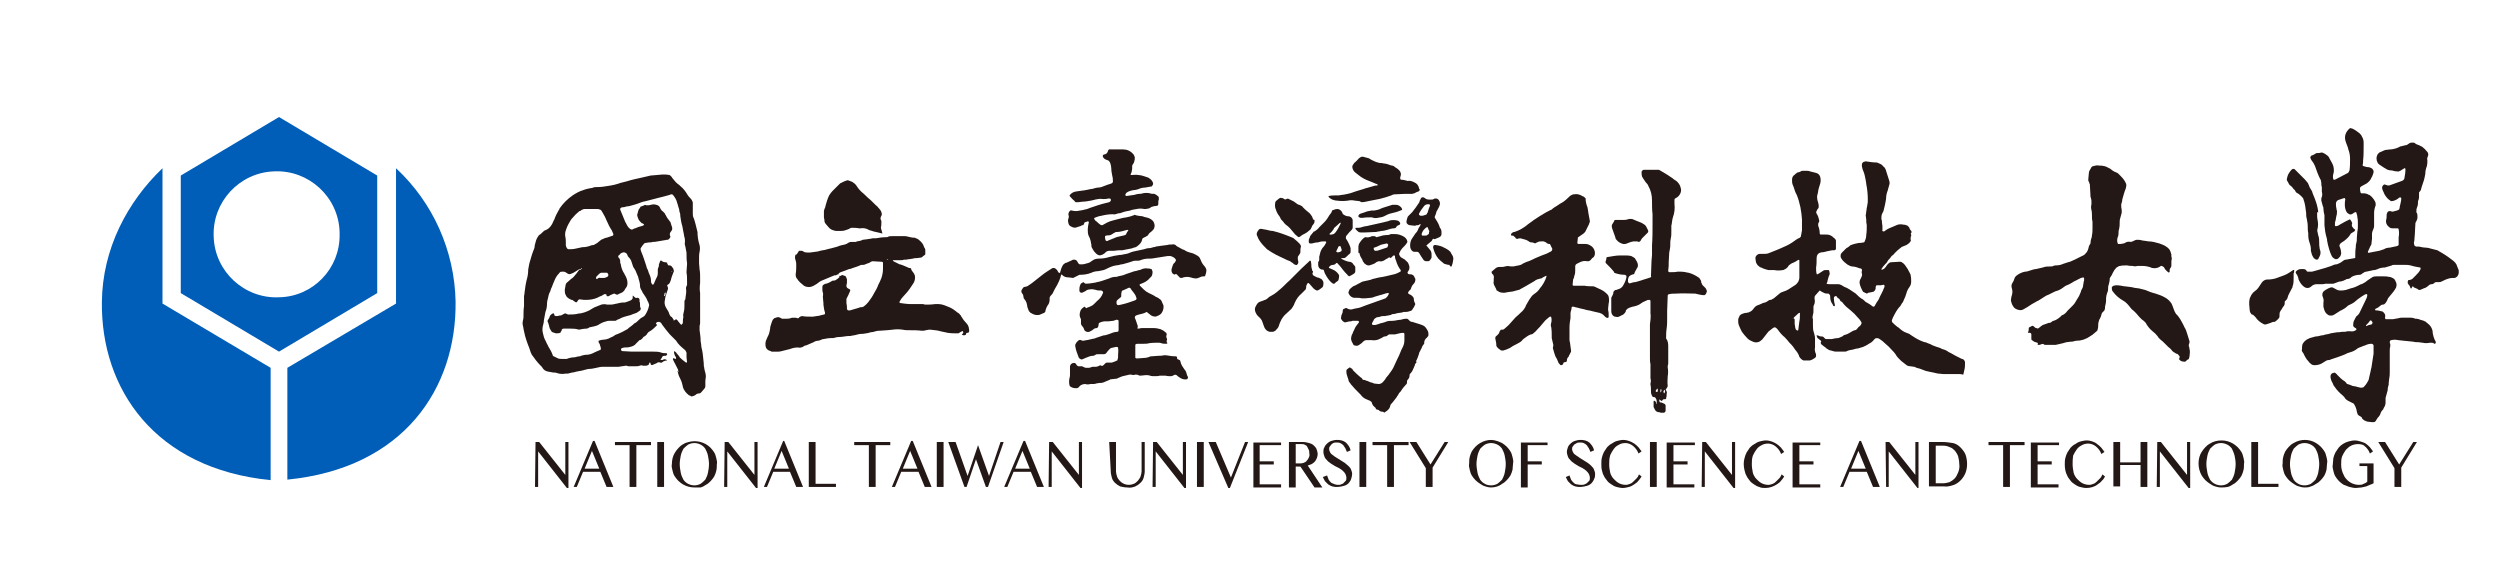<?xml version="1.0" encoding="utf-8"?>
<!-- Generator: Adobe Illustrator 21.1.0, SVG Export Plug-In . SVG Version: 6.00 Build 0)  -->
<svg version="1.1" id="圖層_1" xmlns="http://www.w3.org/2000/svg" xmlns:xlink="http://www.w3.org/1999/xlink" x="0px" y="0px"
	 viewBox="0 0 478.5 109.5" style="enable-background:new 0 0 478.5 109.5;" xml:space="preserve">
<style type="text/css">
	.st0{fill:#005EB8;}
	.st1{fill:#231815;}
</style>
<title>台科logo</title>
<g>
	<path class="st0" d="M31.1,32.2c-6.7,6.4-11.5,15.4-11.6,25.6c-0.2,16.6,10.1,31.9,32.3,34.1V70.4L31.1,58.1V32.2z"/>
	<path class="st0" d="M75.8,32.2c7.1,6.6,11.2,15.8,11.4,25.5c0.2,16.6-9.9,31.9-32.2,34.1V70.4l20.8-12.3L75.8,32.2L75.8,32.2z"/>
	<path class="st0" d="M53.4,22.4L34.6,33.6v22.5l18.8,11.2l18.8-11.2V33.6L53.4,22.4z M53.4,56.9c-6.6,0.3-12.3-4.9-12.5-11.6
		c-0.3-6.6,4.9-12.3,11.6-12.5c6.6-0.3,12.3,4.9,12.5,11.6c0,0.2,0,0.3,0,0.5C65.1,51.4,59.9,56.8,53.4,56.9z"/>
	<path class="st1" d="M102.5,84.6h0.7l5,6.3l0,0v-6.3h0.6v8.8h-0.3l-5.5-7l0,0v6.8h-0.6L102.5,84.6z"/>
	<path class="st1" d="M113.8,84.4l3.6,8.8h-1.3l-1.2-2.9h-3.3l-1.2,2.9h-0.6l3.7-8.8L113.8,84.4z M111.9,89.7h2.8l-1.4-3.4
		L111.9,89.7z"/>
	<path class="st1" d="M124.6,84.6v0.6h-2.8v8h-1.3v-8h-2.8v-0.6H124.6z"/>
	<path class="st1" d="M125.8,84.6h1.3v8.6h-1.3V84.6z"/>
	<path class="st1" d="M132.9,93.3c-0.8,0-1.5-0.2-2.2-0.6c-0.3-0.2-0.6-0.4-0.9-0.7c-0.3-0.3-0.5-0.6-0.7-0.9
		c-0.2-0.3-0.3-0.7-0.4-1.1c-0.1-0.4-0.2-0.8-0.1-1.2c0-0.8,0.2-1.6,0.6-2.2c0.2-0.3,0.4-0.6,0.7-0.9c0.3-0.3,0.5-0.5,0.9-0.7
		c0.3-0.2,0.6-0.3,1-0.4c1.5-0.4,3.1,0,4.2,1.1c0.3,0.3,0.5,0.6,0.7,0.9c0.2,0.3,0.3,0.7,0.4,1.1c0.1,0.4,0.2,0.8,0.1,1.2
		c0,0.4,0,0.8-0.1,1.2c-0.1,0.4-0.2,0.7-0.4,1.1c-0.2,0.3-0.4,0.6-0.7,0.9c-0.3,0.3-0.5,0.5-0.9,0.7c-0.3,0.2-0.6,0.4-1,0.5
		C133.7,93.3,133.3,93.3,132.9,93.3z M132.9,92.9c0.4,0,0.8-0.1,1.2-0.3c0.3-0.2,0.6-0.5,0.9-0.8c0.2-0.4,0.4-0.8,0.5-1.3
		c0.1-0.5,0.2-1.1,0.2-1.7c0-0.5-0.1-1.1-0.2-1.6c-0.1-0.5-0.3-0.9-0.5-1.3c-0.2-0.3-0.5-0.6-0.9-0.8c-0.4-0.2-0.8-0.3-1.2-0.3
		c-0.4,0-0.8,0.1-1.2,0.3c-0.3,0.2-0.6,0.5-0.9,0.8c-0.2,0.4-0.4,0.8-0.5,1.3c-0.1,0.5-0.2,1.1-0.2,1.6c0,0.6,0.1,1.1,0.2,1.7
		c0.1,0.5,0.3,0.9,0.5,1.3c0.2,0.3,0.5,0.6,0.9,0.8C132.1,92.8,132.5,92.9,132.9,92.9L132.9,92.9z"/>
	<path class="st1" d="M138.7,84.6h0.7l5,6.3l0,0v-6.3h0.6v8.8h-0.3l-5.5-7l0,0v6.8h-0.6L138.7,84.6z"/>
	<path class="st1" d="M150.1,84.4l3.6,8.8h-1.3l-1.2-2.9H148l-1.2,2.9h-0.6l3.7-8.8H150.1z M148.2,89.7h2.8l-1.4-3.4L148.2,89.7z"/>
	<path class="st1" d="M154.8,84.6h1.3v8h3.9v0.6h-5.2L154.8,84.6z"/>
	<path class="st1" d="M170.4,84.6v0.6h-2.8v8h-1.3v-8h-2.8v-0.6H170.4z"/>
	<path class="st1" d="M174.7,84.4l3.6,8.8H177l-1.2-2.9h-3.3l-1.2,2.9h-0.6l3.7-8.8H174.7z M172.8,89.7h2.8l-1.4-3.4L172.8,89.7z"/>
	<path class="st1" d="M179.3,84.6h1.3v8.6h-1.3V84.6z"/>
	<path class="st1" d="M182.9,84.6l2.3,6.5l2-5.9l2.1,5.9l2.2-6.5h0.6l-3,8.6h-0.4l-1.9-5.3l-1.8,5.3h-0.4l-3.1-8.6L182.9,84.6z"/>
	<path class="st1" d="M196.2,84.4l3.6,8.8h-1.3l-1.2-2.9H194l-1.2,2.9h-0.6l3.7-8.8H196.2z M194.3,89.7h2.8l-1.4-3.4L194.3,89.7z"/>
	<path class="st1" d="M200.8,84.6h0.7l5,6.3l0,0v-6.3h0.6v8.8h-0.3l-5.5-7l0,0v6.8h-0.6L200.8,84.6z"/>
	<path class="st1" d="M212.3,84.6h1.3v5.6c0,0.3,0.1,0.7,0.2,1c0.1,0.3,0.3,0.6,0.5,0.8c0.7,0.8,1.8,1,2.7,0.6
		c0.3-0.1,0.5-0.3,0.8-0.6c0.2-0.3,0.4-0.5,0.5-0.8c0.1-0.3,0.2-0.7,0.2-1v-5.6h0.6v5.6c0,0.4-0.1,0.8-0.2,1.2
		c-0.1,0.4-0.3,0.7-0.6,1c-0.3,0.3-0.6,0.5-1,0.7c-0.5,0.2-1,0.3-1.5,0.2c-0.5,0-1-0.1-1.4-0.2c-0.4-0.2-0.7-0.4-1-0.7
		c-0.3-0.3-0.5-0.6-0.6-1c-0.1-0.4-0.2-0.8-0.2-1.2L212.3,84.6z"/>
	<path class="st1" d="M220.7,84.6h0.7l5,6.3l0,0v-6.3h0.6v8.8h-0.3l-5.5-7l0,0v6.8h-0.6L220.7,84.6z"/>
	<path class="st1" d="M229.1,84.6h1.3v8.6h-1.3V84.6z"/>
	<path class="st1" d="M232.7,84.6l2.9,6.8l2.7-6.8h0.6l-3.5,8.8h-0.3l-3.8-8.8L232.7,84.6z"/>
	<path class="st1" d="M245.2,84.6v0.6h-4.1v3.1h2.7v0.6h-2.7v3.8h4.1v0.6h-5.3v-8.6H245.2z"/>
	<path class="st1" d="M246.7,84.6h2.7c0.4,0,0.8,0.1,1.2,0.2c0.3,0.1,0.6,0.2,0.9,0.5c0.2,0.2,0.4,0.4,0.5,0.7
		c0.1,0.3,0.2,0.6,0.2,0.9c0,0.5-0.2,1-0.5,1.4c-0.2,0.2-0.4,0.4-0.6,0.5c-0.2,0.1-0.5,0.2-0.8,0.3l2.8,4.2h-1.5l-2.7-4H248v4h-1.3
		L246.7,84.6z M248,88.7h0.7c0.3,0,0.5,0,0.8-0.1c0.2-0.1,0.5-0.2,0.6-0.4c0.2-0.2,0.3-0.4,0.4-0.6c0.1-0.2,0.2-0.5,0.1-0.8
		c0-0.2,0-0.5-0.1-0.7c-0.1-0.2-0.2-0.4-0.3-0.6c-0.1-0.2-0.3-0.3-0.5-0.4c-0.2-0.1-0.4-0.1-0.6-0.1H248V88.7z"/>
	<path class="st1" d="M256.1,92.8c0.2,0,0.4,0,0.6-0.1c0.2-0.1,0.4-0.1,0.5-0.3c0.1-0.1,0.3-0.3,0.4-0.4c0.1-0.2,0.1-0.4,0.1-0.6
		c0-0.2-0.1-0.5-0.2-0.7c-0.1-0.2-0.3-0.4-0.5-0.6c-0.2-0.2-0.4-0.3-0.7-0.5l-0.8-0.4c-0.3-0.2-0.5-0.3-0.8-0.5
		c-0.2-0.2-0.5-0.3-0.7-0.6c-0.2-0.2-0.4-0.4-0.5-0.7c-0.1-0.3-0.2-0.6-0.2-0.9c0-0.3,0-0.6,0.2-0.9c0.1-0.3,0.3-0.5,0.5-0.7
		c0.2-0.2,0.5-0.4,0.8-0.5c0.3-0.1,0.7-0.2,1.1-0.2c0.6,0,1.2,0.1,1.7,0.5c0.4,0.4,0.8,0.9,0.9,1.5l-0.7,0.3
		c-0.1-0.2-0.2-0.5-0.3-0.7c-0.1-0.2-0.3-0.4-0.4-0.6c-0.2-0.2-0.4-0.3-0.6-0.4c-0.2-0.1-0.5-0.1-0.7-0.1c-0.2,0-0.4,0-0.6,0.1
		c-0.2,0.1-0.3,0.2-0.4,0.3c-0.1,0.1-0.2,0.3-0.3,0.4c-0.1,0.1-0.1,0.3-0.1,0.5c0,0.2,0.1,0.4,0.2,0.6c0.1,0.2,0.3,0.4,0.5,0.5
		c0.2,0.2,0.4,0.3,0.7,0.5l0.8,0.5l0.8,0.5c0.2,0.2,0.5,0.4,0.7,0.6c0.2,0.2,0.4,0.4,0.5,0.7c0.1,0.3,0.2,0.5,0.2,0.8
		c0,0.3-0.1,0.7-0.2,1c-0.1,0.3-0.3,0.6-0.5,0.8c-0.2,0.2-0.5,0.4-0.9,0.5c-0.7,0.2-1.5,0.3-2.2,0.1c-0.3-0.1-0.5-0.2-0.8-0.4
		c-0.2-0.2-0.4-0.4-0.6-0.6c-0.2-0.3-0.3-0.6-0.4-0.8L254,91c0.1,0.3,0.2,0.5,0.3,0.8c0.1,0.2,0.3,0.4,0.5,0.6
		C255.2,92.6,255.6,92.8,256.1,92.8L256.1,92.8z"/>
	<path class="st1" d="M260.2,84.6h1.3v8.6h-1.3V84.6z"/>
	<path class="st1" d="M269.6,84.6v0.6h-2.8v8h-1.3v-8h-2.8v-0.6H269.6z"/>
	<path class="st1" d="M271.1,84.6l2.7,4.3l2.7-4.3h0.7l-3,4.9v3.7h-1.3v-3.6l-3.1-5H271.1z"/>
	<path class="st1" d="M285.4,93.3c-0.4,0-0.8-0.1-1.1-0.2c-0.4-0.1-0.7-0.3-1-0.5c-0.3-0.2-0.6-0.4-0.9-0.7
		c-0.3-0.3-0.5-0.6-0.7-0.9c-0.2-0.3-0.3-0.7-0.4-1.1c-0.1-0.4-0.2-0.8-0.1-1.2c0-0.4,0-0.8,0.1-1.2c0.1-0.4,0.2-0.7,0.4-1.1
		c0.2-0.3,0.4-0.6,0.7-0.9c1.1-1.1,2.7-1.6,4.1-1.1c0.4,0.1,0.7,0.3,1,0.4c0.3,0.2,0.6,0.4,0.9,0.7c0.3,0.3,0.5,0.6,0.7,0.9
		c0.2,0.3,0.3,0.7,0.4,1.1c0.1,0.4,0.2,0.8,0.1,1.2c0,0.4-0.1,0.8-0.1,1.2c-0.1,0.4-0.2,0.7-0.4,1.1c-0.2,0.3-0.4,0.6-0.7,0.9
		c-0.3,0.3-0.5,0.5-0.9,0.7C286.9,93.1,286.1,93.3,285.4,93.3L285.4,93.3z M285.4,92.9c0.4,0,0.8-0.1,1.2-0.3
		c0.3-0.2,0.6-0.5,0.9-0.8c0.2-0.4,0.4-0.8,0.5-1.3c0.1-0.5,0.2-1.1,0.2-1.7c0-0.5-0.1-1.1-0.2-1.6c-0.1-0.5-0.3-0.9-0.5-1.3
		c-0.2-0.3-0.5-0.6-0.9-0.8c-0.4-0.2-0.8-0.3-1.2-0.3c-0.4,0-0.8,0.1-1.2,0.3c-0.3,0.2-0.6,0.5-0.9,0.8c-0.2,0.4-0.4,0.8-0.5,1.3
		c-0.1,0.5-0.2,1.1-0.2,1.6c0,0.6,0.1,1.1,0.2,1.7c0.1,0.5,0.3,0.9,0.5,1.3c0.2,0.3,0.5,0.6,0.9,0.8C284.5,92.8,285,92.9,285.4,92.9
		L285.4,92.9z"/>
	<path class="st1" d="M296.2,84.6v0.6h-3.8v3.1h2.7v0.6h-2.7v4.4h-1.3v-8.6H296.2z"/>
	<path class="st1" d="M302.7,92.8c0.2,0,0.4,0,0.6-0.1c0.2-0.1,0.3-0.1,0.5-0.3c0.1-0.1,0.3-0.3,0.4-0.4c0.1-0.2,0.1-0.4,0.1-0.6
		c0-0.2-0.1-0.5-0.2-0.7c-0.1-0.2-0.3-0.4-0.5-0.6c-0.2-0.2-0.4-0.3-0.7-0.5l-0.8-0.4c-0.3-0.2-0.5-0.3-0.8-0.5
		c-0.2-0.2-0.5-0.3-0.7-0.6c-0.2-0.2-0.4-0.4-0.5-0.7c-0.1-0.3-0.2-0.6-0.2-0.9c0-0.3,0.1-0.6,0.2-0.9c0.1-0.3,0.3-0.5,0.5-0.7
		c0.2-0.2,0.5-0.4,0.8-0.5c0.3-0.1,0.7-0.2,1.1-0.2c0.6,0,1.2,0.1,1.7,0.5c0.4,0.4,0.8,0.9,0.9,1.5l-0.7,0.3
		c-0.1-0.3-0.2-0.5-0.3-0.7c-0.1-0.2-0.3-0.4-0.4-0.6c-0.2-0.2-0.4-0.3-0.6-0.4c-0.2-0.1-0.5-0.1-0.7-0.1c-0.2,0-0.4,0-0.6,0.1
		c-0.2,0.1-0.3,0.2-0.5,0.3c-0.1,0.1-0.2,0.3-0.3,0.4c-0.1,0.1-0.1,0.3-0.1,0.5c0,0.2,0.1,0.4,0.2,0.6c0.1,0.2,0.3,0.4,0.5,0.5
		c0.2,0.2,0.5,0.3,0.7,0.5l0.8,0.5l0.8,0.5c0.3,0.2,0.5,0.4,0.7,0.6c0.2,0.2,0.4,0.4,0.5,0.7c0.1,0.3,0.2,0.5,0.2,0.8
		c0,0.3,0,0.7-0.2,1c-0.1,0.3-0.3,0.6-0.5,0.8c-0.2,0.2-0.5,0.4-0.9,0.5c-0.7,0.2-1.5,0.3-2.2,0.1c-0.3-0.1-0.5-0.2-0.8-0.4
		c-0.2-0.2-0.4-0.4-0.6-0.6c-0.2-0.3-0.3-0.6-0.4-0.8l0.7-0.3c0.1,0.3,0.2,0.5,0.3,0.8c0.1,0.2,0.3,0.4,0.5,0.6
		c0.2,0.2,0.4,0.3,0.6,0.3C302.2,92.8,302.5,92.8,302.7,92.8z"/>
	<path class="st1" d="M308,88.9c0,0.6,0.1,1.1,0.2,1.6c0.1,0.4,0.4,0.9,0.7,1.2c0.3,0.3,0.6,0.6,1,0.8c0.4,0.2,0.8,0.3,1.3,0.3
		c0.3,0,0.5-0.1,0.8-0.2c0.3-0.1,0.5-0.3,0.7-0.5c0.2-0.2,0.4-0.4,0.6-0.6c0.2-0.2,0.3-0.5,0.4-0.7l0.5,0.4
		c-0.2,0.3-0.4,0.6-0.6,0.8c-0.2,0.3-0.5,0.5-0.8,0.7c-0.3,0.2-0.6,0.4-1,0.5c-0.4,0.1-0.8,0.2-1.2,0.2c-0.4,0-0.8-0.1-1.2-0.2
		c-0.4-0.1-0.7-0.3-1-0.5c-0.3-0.2-0.6-0.4-0.8-0.7c-0.2-0.3-0.5-0.6-0.6-0.9c-0.2-0.3-0.3-0.7-0.4-1.1c-0.1-0.4-0.1-0.8-0.1-1.2
		c0-0.4,0-0.8,0.1-1.2c0.1-0.4,0.2-0.7,0.4-1.1c0.2-0.3,0.4-0.6,0.6-0.9c0.3-0.3,0.5-0.5,0.9-0.7c0.3-0.2,0.6-0.4,1-0.5
		c0.4-0.1,0.8-0.2,1.2-0.2c0.4,0,0.8,0.1,1.1,0.2c0.3,0.1,0.7,0.3,1,0.5c0.3,0.2,0.5,0.4,0.8,0.7c0.2,0.3,0.4,0.5,0.6,0.8l-0.6,0.4
		c-0.2-0.6-0.6-1.1-1.1-1.5c-0.4-0.3-0.9-0.5-1.4-0.5c-0.4,0-0.9,0.1-1.2,0.3c-0.4,0.2-0.7,0.4-1,0.8c-0.3,0.4-0.5,0.8-0.7,1.2
		C308,87.8,308,88.3,308,88.9z"/>
	<path class="st1" d="M315.8,84.6h1.3v8.6h-1.3V84.6z"/>
	<path class="st1" d="M324.4,84.6v0.6h-4.1v3.1h2.7v0.6h-2.7v3.8h4v0.6H319v-8.6H324.4z"/>
	<path class="st1" d="M325.8,84.6h0.7l5,6.3l0,0v-6.3h0.6v8.8h-0.3l-5.5-7l0,0v6.8h-0.6L325.8,84.6z"/>
	<path class="st1" d="M335.3,88.9c0,0.5,0.1,1.1,0.2,1.6c0.1,0.4,0.4,0.9,0.7,1.2c0.3,0.3,0.6,0.6,1,0.8c0.4,0.2,0.8,0.3,1.3,0.3
		c0.3,0,0.5-0.1,0.8-0.2c0.3-0.1,0.5-0.3,0.7-0.5c0.2-0.2,0.4-0.4,0.6-0.6c0.2-0.2,0.3-0.5,0.4-0.7l0.5,0.4
		c-0.2,0.3-0.4,0.6-0.6,0.8c-0.2,0.3-0.5,0.5-0.8,0.7c-0.6,0.4-1.4,0.7-2.2,0.7c-0.4,0-0.8,0-1.2-0.2c-0.4-0.1-0.7-0.3-1-0.5
		c-0.3-0.2-0.6-0.4-0.8-0.7c-0.2-0.3-0.5-0.6-0.6-0.9c-0.2-0.3-0.3-0.7-0.4-1.1c-0.2-0.8-0.2-1.6,0-2.3c0.1-0.4,0.2-0.7,0.4-1.1
		c0.2-0.3,0.4-0.6,0.6-0.9c0.3-0.3,0.5-0.5,0.9-0.7c0.3-0.2,0.6-0.4,1-0.5c0.4-0.1,0.8-0.2,1.2-0.2c0.4,0,0.8,0.1,1.1,0.2
		c0.3,0.1,0.7,0.3,1,0.5c0.3,0.2,0.5,0.4,0.8,0.7c0.2,0.3,0.4,0.5,0.6,0.8l-0.6,0.4c-0.2-0.6-0.6-1.1-1.1-1.5
		c-0.4-0.3-0.9-0.5-1.4-0.5c-0.4,0-0.9,0.1-1.2,0.3c-0.4,0.2-0.7,0.4-1,0.8c-0.3,0.4-0.5,0.8-0.7,1.2
		C335.3,87.8,335.3,88.3,335.3,88.9z"/>
	<path class="st1" d="M348.4,84.6v0.6h-4v3.1h2.7v0.6h-2.7v3.8h4v0.6h-5.3v-8.6H348.4z"/>
	<path class="st1" d="M356.2,84.4l3.6,8.8h-1.3l-1.2-2.9h-3.3l-1.2,2.9h-0.6l3.7-8.8H356.2z M354.3,89.7h2.8l-1.4-3.4L354.3,89.7z"
		/>
	<path class="st1" d="M360.9,84.6h0.7l5,6.3h0v-6.3h0.6v8.8H367l-5.5-7l0,0v6.8H361L360.9,84.6z"/>
	<path class="st1" d="M369.2,84.6h2.6c0.7,0,1.3,0.1,2,0.2c0.5,0.1,1,0.4,1.4,0.8c0.4,0.4,0.8,0.9,1,1.4c0.2,0.6,0.3,1.2,0.3,1.8
		c0,0.6-0.1,1.2-0.3,1.7c-0.4,1-1.2,1.9-2.2,2.3c-0.6,0.2-1.3,0.4-1.9,0.3h-2.9L369.2,84.6z M370.5,92.5h1.4c0.4,0,0.8-0.1,1.2-0.2
		c0.4-0.2,0.7-0.4,1-0.7c0.3-0.3,0.5-0.7,0.7-1.2c0.2-0.5,0.3-1.1,0.2-1.6c0-0.5-0.1-1-0.2-1.4c-0.1-0.4-0.4-0.8-0.6-1.1
		c-0.3-0.3-0.6-0.6-1-0.7c-0.4-0.2-0.8-0.3-1.3-0.3h-1.4L370.5,92.5z"/>
	<path class="st1" d="M387.5,84.6v0.6h-2.8v8h-1.3v-8h-2.8v-0.6H387.5z"/>
	<path class="st1" d="M394.1,84.6v0.6H390v3.1h2.7v0.6H390v3.8h4v0.6h-5.3v-8.6H394.1z"/>
	<path class="st1" d="M396.7,88.9c0,0.5,0.1,1.1,0.2,1.6c0.1,0.4,0.4,0.9,0.7,1.2c0.3,0.3,0.6,0.6,1,0.8c0.4,0.2,0.8,0.3,1.3,0.3
		c0.3,0,0.5-0.1,0.8-0.2c0.3-0.1,0.5-0.3,0.7-0.5c0.2-0.2,0.4-0.4,0.6-0.6c0.2-0.2,0.3-0.5,0.4-0.7l0.5,0.4
		c-0.2,0.3-0.3,0.6-0.6,0.8c-0.2,0.3-0.5,0.5-0.8,0.7c-0.6,0.5-1.4,0.7-2.2,0.7c-0.4,0-0.8-0.1-1.2-0.2c-0.4-0.1-0.7-0.3-1-0.5
		c-0.3-0.2-0.6-0.4-0.8-0.7c-0.2-0.3-0.5-0.6-0.6-0.9c-0.4-0.7-0.5-1.5-0.5-2.2c0-0.4,0-0.8,0.1-1.2c0.1-0.4,0.2-0.7,0.4-1.1
		c0.2-0.3,0.4-0.6,0.6-0.9c0.3-0.3,0.5-0.5,0.9-0.7c0.3-0.2,0.6-0.4,1-0.5c0.4-0.1,0.8-0.2,1.2-0.2c0.4,0,0.8,0.1,1.1,0.2
		c0.3,0.1,0.7,0.3,0.9,0.5c0.3,0.2,0.5,0.4,0.8,0.7c0.2,0.3,0.4,0.5,0.6,0.8l-0.6,0.4c-0.2-0.6-0.6-1.1-1.1-1.5
		c-0.4-0.3-0.9-0.5-1.4-0.5c-0.4,0-0.9,0.1-1.2,0.3c-0.4,0.2-0.7,0.4-1,0.8c-0.3,0.4-0.5,0.8-0.7,1.2
		C396.7,87.8,396.7,88.3,396.7,88.9z"/>
	<path class="st1" d="M405.8,89v4.1h-1.3v-8.5h1.3v3.9h3.9v-3.9h1.3v8.6h-1.3V89H405.8z"/>
	<path class="st1" d="M412.9,84.6h0.7l5,6.3h0v-6.3h0.6v8.8h-0.3l-5.5-7l0,0v6.8h-0.6L412.9,84.6z"/>
	<path class="st1" d="M425.1,93.3c-0.4,0-0.8-0.1-1.1-0.2c-0.4-0.1-0.7-0.3-1-0.5c-0.3-0.2-0.6-0.4-0.9-0.7
		c-0.3-0.3-0.5-0.6-0.7-0.9c-0.4-0.7-0.6-1.5-0.6-2.3c0-0.8,0.2-1.6,0.6-2.2c0.2-0.3,0.4-0.6,0.7-0.9c0.3-0.3,0.5-0.5,0.9-0.7
		c0.6-0.4,1.4-0.6,2.2-0.6c0.8,0,1.5,0.2,2.2,0.6c0.3,0.2,0.6,0.4,0.9,0.7c0.3,0.3,0.5,0.6,0.7,0.9c0.2,0.3,0.3,0.7,0.4,1.1
		c0.1,0.4,0.2,0.8,0.1,1.2c0,0.4,0,0.8-0.1,1.2c-0.1,0.4-0.2,0.7-0.4,1.1c-0.2,0.3-0.4,0.6-0.7,0.9c-0.3,0.3-0.5,0.5-0.9,0.7
		c-0.3,0.2-0.6,0.4-1,0.5C425.9,93.3,425.5,93.3,425.1,93.3z M425.1,92.9c0.4,0,0.8-0.1,1.2-0.3c0.3-0.2,0.6-0.5,0.9-0.8
		c0.2-0.4,0.4-0.8,0.5-1.3c0.1-0.5,0.2-1.1,0.2-1.7c0-0.5-0.1-1.1-0.2-1.6c-0.1-0.4-0.3-0.9-0.5-1.3c-0.2-0.3-0.5-0.6-0.9-0.8
		c-0.4-0.2-0.8-0.3-1.2-0.3c-0.4,0-0.8,0.1-1.2,0.3c-0.3,0.2-0.6,0.5-0.9,0.8c-0.2,0.4-0.4,0.8-0.5,1.3c-0.1,0.5-0.2,1.1-0.2,1.6
		c0,0.6,0.1,1.1,0.2,1.7c0.1,0.5,0.3,0.9,0.5,1.3c0.2,0.3,0.5,0.6,0.9,0.8C424.3,92.8,424.7,92.9,425.1,92.9L425.1,92.9z"/>
	<path class="st1" d="M430.9,84.6h1.3v8h3.9v0.6h-5.2V84.6z"/>
	<path class="st1" d="M441.1,93.3c-0.4,0-0.8-0.1-1.1-0.2c-0.4-0.1-0.7-0.3-1-0.5c-0.3-0.2-0.6-0.4-0.9-0.7
		c-0.3-0.3-0.5-0.6-0.7-0.9c-0.2-0.3-0.3-0.7-0.4-1.1c-0.1-0.4-0.2-0.8-0.1-1.2c0-0.4,0-0.8,0.1-1.2c0.1-0.4,0.2-0.7,0.4-1.1
		c0.2-0.3,0.4-0.6,0.7-0.9c0.3-0.3,0.5-0.5,0.9-0.7c1.3-0.8,3-0.8,4.3,0c0.3,0.2,0.6,0.4,0.9,0.7c0.3,0.3,0.5,0.6,0.7,0.9
		c0.2,0.3,0.3,0.7,0.4,1.1c0.1,0.4,0.2,0.8,0.1,1.2c0,0.4-0.1,0.8-0.1,1.2c-0.1,0.4-0.2,0.7-0.4,1.1c-0.2,0.3-0.4,0.6-0.7,0.9
		c-0.3,0.3-0.5,0.5-0.9,0.7c-0.3,0.2-0.6,0.4-1,0.5C441.9,93.3,441.5,93.3,441.1,93.3z M441.1,92.9c0.4,0,0.8-0.1,1.2-0.3
		c0.3-0.2,0.6-0.5,0.9-0.8c0.2-0.4,0.4-0.8,0.5-1.3c0.1-0.5,0.2-1.1,0.2-1.7c0-0.5-0.1-1.1-0.2-1.6c-0.1-0.5-0.3-0.9-0.5-1.3
		c-0.2-0.3-0.5-0.6-0.9-0.8c-0.4-0.2-0.8-0.3-1.2-0.3c-0.4,0-0.8,0.1-1.2,0.3c-0.3,0.2-0.6,0.5-0.9,0.8c-0.2,0.4-0.4,0.8-0.5,1.3
		c-0.1,0.5-0.2,1.1-0.2,1.6c0,0.6,0.1,1.1,0.2,1.7c0.1,0.5,0.3,0.9,0.5,1.3c0.2,0.3,0.5,0.6,0.9,0.8
		C440.2,92.8,440.7,92.9,441.1,92.9L441.1,92.9z"/>
	<path class="st1" d="M451.3,85c-0.4,0-0.9,0.1-1.3,0.3c-0.4,0.2-0.7,0.5-1,0.8c-0.3,0.4-0.5,0.8-0.7,1.2c-0.2,0.5-0.2,1.1-0.2,1.6
		c0,0.6,0.1,1.1,0.3,1.6c0.2,0.5,0.4,0.9,0.7,1.2c0.6,0.7,1.5,1.1,2.4,1.1c0.3,0,0.6,0,0.9-0.2c0.3-0.1,0.5-0.2,0.7-0.4v-3h-1.5
		v-0.5h2.7v3.8c-0.2,0.1-0.4,0.2-0.7,0.3c-0.2,0.1-0.5,0.2-0.7,0.3c-0.3,0.1-0.6,0.1-0.9,0.2c-0.4,0-0.7,0.1-1.1,0.1
		c-0.4,0-0.8-0.1-1.2-0.2c-0.4-0.1-0.7-0.3-1.1-0.4c-0.3-0.2-0.6-0.4-0.9-0.7c-0.3-0.3-0.5-0.6-0.7-0.9c-0.2-0.3-0.3-0.7-0.4-1.1
		c-0.1-0.4-0.2-0.8-0.1-1.2c0-0.4,0.1-0.8,0.1-1.2c0.1-0.4,0.2-0.7,0.4-1.1c0.2-0.3,0.4-0.6,0.6-0.9c0.5-0.6,1.2-1,1.9-1.2
		c0.4-0.1,0.8-0.2,1.2-0.2c0.4,0,0.8,0.1,1.1,0.2c0.3,0.1,0.7,0.2,1,0.4c0.3,0.2,0.5,0.4,0.8,0.7c0.2,0.3,0.4,0.5,0.6,0.8l-0.6,0.4
		c-0.2-0.6-0.6-1.1-1.1-1.5C452.3,85.1,451.8,85,451.3,85z"/>
	<path class="st1" d="M456.5,84.6l2.7,4.3l2.7-4.3h0.7l-3,4.9v3.7h-1.3v-3.6l-3.1-5H456.5z"/>
	<path class="st1" d="M129.6,71.1h0.2c0,0,0,0.1,0,0.1c0,0,0,0,0.1,0s0-0.1-0.1-0.1c0-0.1,0-0.2,0-0.3c-0.2-0.4-0.4-0.8-0.6-1.2
		c-0.1-0.2-0.3-0.5-0.4-0.8c0-0.1,0-0.1,0-0.2l0,0c0.2-0.1,0.4,0.1,0.5,0.1c0,0,0.1,0,0.1-0.1c0,0,0-0.1,0-0.1
		c0-0.1-0.1-0.3-0.2-0.4c-0.1-0.2-0.2-0.5-0.2-0.7c0-0.1,0-0.1,0-0.2l0,0c0.2,0.1,0.4,0.2,0.5,0.4c0.2,0.2,0.3,0.4,0.5,0.6
		c0,0.1,0.1,0.1,0.1,0.2c0.4,0.4,0.8,0.7,1.2,1c0,0,0.1,0,0.1,0c0,0,0.1-0.1,0.1-0.1c0-0.3-0.1-0.6-0.1-0.9s0-0.5,0-0.8
		c0,0,0-0.1,0-0.1c-0.1-0.2-0.2-0.5-0.4-0.6c-0.6-0.5-1.2-1-1.6-1.7c-0.1-0.1-0.2-0.2-0.3-0.3c-0.3-0.3-0.6-0.6-0.9-0.9
		c-0.5-0.6-1-1.2-1.5-1.9l-0.1-0.2c-0.2-0.3-0.6-0.4-0.9-0.2c0,0-0.1,0.1-0.1,0.1c-0.1,0.1-0.1,0.1,0,0.2s0.2,0.2,0.1,0.3
		c-0.4,0.4-0.8,0.8-1.3,1.1c-0.3,0.1-0.5,0.4-0.6,0.6c-0.1,0.1-0.2,0.2-0.3,0.3c-0.2,0.1-0.4,0.2-0.5,0.4c-0.1,0.1-0.1,0.2-0.2,0.2
		c-0.1,0.1-0.2,0.2-0.4,0.2c-0.1,0.1-0.2,0.2-0.3,0.3c-0.1,0.1-0.2,0.2-0.3,0.3c-0.3,0.4-0.7,0.6-1.2,0.7c-0.3,0.1-0.5,0.1-0.8,0.1
		c-0.2,0-0.4,0-0.7,0.1c-0.1,0-0.2,0.1-0.2,0.2c-0.1,0.1,0,0.2,0,0.3c0,0,0,0,0,0c0.1,0,0.1,0,0.2,0.1c0.6,0,1.2,0.1,1.8,0.1
		s1,0,1.4,0h0.8h1.9c0.6,0,1.1,0,1.6,0.2c0.3,0.1,0.6,0.1,0.9,0.1c0.1,0,0.2,0.1,0.2,0.2s-0.2,0.3-0.3,0.3h-0.1
		c-0.3,0-0.5,0-0.6,0.3c0,0.1-0.1,0.2-0.2,0.3s-0.1,0.1-0.1,0.1s0.1,0.1,0.2,0.1h0.2l0.2-0.1c0.2-0.1,0.5,0,0.6,0.1
		c0.1,0.1,0.1,0.1,0.1,0.1s-0.1,0-0.1,0s-0.3,0-0.4,0.1c-0.1,0-0.3,0.1-0.4,0.2c-0.1,0.1-0.3,0.2-0.4,0.1c-0.2-0.1-0.5-0.1-0.7,0.1
		c-0.2,0.1-0.5,0.2-0.7,0.3c-0.1,0.1-0.3,0.1-0.4,0s-0.1-0.2-0.1-0.3s-0.1-0.1-0.1-0.1c0,0-0.1,0-0.1,0c0,0.1-0.1,0.2-0.1,0.3
		c0,0.1-0.1,0.1-0.2,0.2c-0.2,0.1-0.4,0.1-0.5,0.1c-0.1,0-0.3,0-0.4,0c-0.2-0.1-0.4-0.1-0.7,0c-0.2,0.1-0.5,0.1-0.8,0.1
		c-0.4,0-0.8,0-1.2,0c-0.1,0-0.3,0-0.4-0.1c-0.1,0-0.2,0-0.3,0c-0.4,0.1-0.9,0.1-1.3,0.2c-0.7,0-1.4,0-2.1,0h-0.7
		c-0.3,0-0.7,0-1,0.1c-0.6,0.1-1.2,0.3-1.7,0.3s-0.9,0.2-1.4,0.3c-0.3,0.1-0.7,0.1-1,0.2c-0.3,0-0.6,0.2-1,0.2
		c-0.1,0-0.3,0.1-0.4,0.1c-0.1,0-0.3,0.1-0.4,0.1c-0.1,0-0.3,0-0.4,0c-0.5,0.1-1.1,0.1-1.7-0.1c-0.2-0.1-0.4-0.1-0.7-0.1l-1.1-0.2
		c-0.4-0.1-0.7-0.3-0.9-0.6c-0.1-0.1-0.1-0.2-0.2-0.3c-0.1-0.1-0.2-0.2-0.3-0.3c-0.6-0.6-1.1-1.3-1.6-2c-0.1-0.1-0.1-0.3-0.2-0.4
		c-0.1-0.3-0.2-0.6-0.3-0.9c-0.4-1-0.8-2.1-1-3.2c-0.1-0.3-0.1-0.7-0.2-1c-0.1-0.4-0.1-0.7,0-1.1c0.1-0.3,0.1-0.7,0.1-1
		c0-0.5,0-1.1,0.1-1.7c0-0.4,0-0.7,0-1.1c0-0.3,0-0.5,0-0.8c0-0.2,0.1-0.4,0.1-0.7c0.1-0.8,0.2-1.6,0.4-2.4c0.2-0.7,0.3-1.3,0.3-2
		c0.1-0.6,0.2-1.2,0.4-1.8c0.2-0.7,0.4-1.4,0.7-2.1c0-0.1,0.1-0.2,0.1-0.3c0-0.3,0.1-0.7,0.2-1c0.1-0.5,0.3-0.9,0.6-1.3
		c0,0,0-0.1,0.1-0.1c0.3-0.2,0.5-0.4,0.7-0.6c0.1-0.1,0.3-0.3,0.4-0.3c0.6-0.2,1-0.6,1.3-1.1c0.2-0.3,0.3-0.7,0.5-1
		c0.2-0.6,0.5-1.2,0.8-1.7c0.1-0.1,0.2-0.3,0.2-0.4c0.7-1,1.5-1.8,2.5-2.5c0.6-0.4,1.3-0.8,2-1c0.5-0.2,1-0.3,1.5-0.4
		c0.1,0,0.3,0,0.4-0.1c0.3-0.1,0.7-0.1,1-0.1c0.6,0,1.2-0.1,1.8-0.2c0.8-0.1,1.7-0.3,2.5-0.6c0.4-0.1,0.8-0.2,1.2-0.3
		c0.9-0.3,1.9-0.5,2.8-0.7c0.4-0.1,0.9-0.2,1.3-0.3c0.1,0,0.3-0.1,0.4-0.1c0.4,0,0.8-0.1,1.2-0.1s0.7-0.1,1.1-0.1
		c0.4,0,0.9,0,1.3,0.1c0.1,0,0.2,0.1,0.3,0.2c0.1,0.1,0.2,0.2,0.3,0.4c0.4,0.5,0.8,1,1.3,1.3c0.1,0.1,0.2,0.2,0.2,0.2
		c0.6,0.5,1,1,1.4,1.7c0.1,0.2,0.3,0.4,0.4,0.5c0.2,0.2,0.4,0.4,0.5,0.7c0.1,0.1,0.1,0.3,0.1,0.4c0,0.3,0,0.7,0,1s0,0.7,0,1
		c0,0.2,0,0.4,0.1,0.7c0,0.1,0.1,0.1,0.1,0.2c0.1,0.3,0.2,0.6,0.3,1s0.2,0.8,0.3,1.2c0,0.1,0.1,0.3,0.1,0.4c0,0.7,0.1,1.5,0.3,2.2
		c0.2,0.5,0.2,1.1,0.1,1.6c-0.1,0.4-0.1,0.8-0.1,1.2c0,0.1,0,0.2,0,0.2c0,0.3,0,0.5,0,0.8s0.1,0.8,0.1,1.2c0.1,0.5,0.1,1,0.1,1.4
		c0,0.4,0,0.8,0,1.2c-0.1,0.6-0.1,1.3,0,1.9c0,0.1,0,0.2,0,0.3c0,1.4,0,2.9,0,4.3c0,0.3,0,0.6,0,0.9c0,0.3,0,0.5-0.1,0.8
		c0,0.3,0,0.5,0,0.8c0.1,0.7,0.2,1.4,0.2,2.1c0,0.2,0.1,0.4,0.1,0.6c0,0.4,0.1,0.8,0.2,1.2c0,0.2,0.1,0.4,0.1,0.6
		c0.1,0.6,0.1,1.2,0.2,1.9c0,0.2,0,0.3,0,0.4c0.1,0.3,0.1,0.7,0.2,1c0.1,0.3,0.2,0.7,0.2,1c0,0.3-0.1,0.6-0.1,0.9s0,0.7,0,1
		c0,0.2-0.1,0.4-0.2,0.5c-0.2,0.2-0.4,0.5-0.6,0.7c-0.1,0.1-0.2,0.2-0.4,0.2c-0.3,0-0.5,0.1-0.7,0.3c-0.2,0.1-0.3,0.2-0.5,0.2
		c-0.1,0.1-0.3,0.1-0.4,0c-0.1-0.1-0.3-0.1-0.4-0.2c-0.5-0.4-0.9-0.9-1.1-1.5V74c-0.1-0.4-0.2-0.9-0.4-1.3s-0.4-0.8-0.5-1.2
		c0-0.1,0-0.2-0.1-0.3L129.6,71.1z M127.4,56c-0.1,0-0.1,0-0.2,0.1c0,0.1,0,0.3-0.1,0.4c0,0.1,0,0.1,0.1,0.2c0,0,0-0.1,0.1-0.1
		C127.4,56.4,127.4,56.2,127.4,56C127.4,56,127.5,55.9,127.4,56C127.4,55.9,127.4,56,127.4,56z M129.4,61.1c0.2,0.1,0.3,0.2,0.4,0.4
		c0.2,0.2,0.3,0.4,0.5,0.6c0,0,0.1,0.1,0.2,0c0,0,0,0,0,0c0.1-0.1,0.2-0.2,0.2-0.4c0-0.3,0-0.7,0.1-1c-0.1-0.4,0-0.7,0.1-1.1
		c0.1-0.4,0.1-0.9,0.1-1.3c0-0.2,0-0.3,0-0.4c0-0.2,0-0.4,0.1-0.5c0.1-0.1,0.1-0.3,0.1-0.4c0.1-0.6,0.2-1.2,0.1-1.8
		c0-0.1,0-0.3,0.1-0.4c0-0.1,0-0.1,0.1-0.2c0-0.3,0-0.6,0-0.9c0-0.5,0-1-0.1-1.5c0-0.1,0-0.1,0-0.2c0-0.5,0.1-1,0.1-1.4
		c0-0.1,0-0.2,0-0.3c-0.1-0.5-0.1-1.1-0.1-1.7c0-0.1,0-0.1,0-0.2c-0.1-0.4-0.1-0.7-0.2-1.1c-0.1-0.3-0.2-0.7-0.1-1
		c0-0.3,0-0.6-0.1-0.9c-0.1-0.3-0.1-0.7-0.2-1c-0.1-0.4-0.1-0.7-0.2-1.1c-0.2-0.6-0.3-1.3-0.4-2c0-0.1,0-0.2,0-0.3
		c-0.1-0.3-0.2-0.6-0.2-0.9c-0.1-0.3-0.2-0.6-0.3-1c0-0.1-0.1-0.2-0.1-0.3c-0.1-0.5-0.4-1-0.8-1.5c-0.1-0.1-0.2-0.1-0.3-0.1
		c-0.1,0-0.2,0-0.3,0.1c-0.3,0.1-0.7,0.2-1.1,0.3c-0.4,0.1-0.8,0.2-1.2,0.3c-0.8,0.2-1.6,0.4-2.3,0.6c-0.6,0.1-1.1,0.3-1.6,0.5
		c-0.3,0.1-0.6,0.2-1,0.3s-0.6,0.2-1,0.2c-0.3,0.1-0.7,0.2-1,0.2c-0.1,0-0.1,0.1-0.2,0.1c-0.1,0.1-0.1,0.2-0.1,0.3
		c0.3,0.7,0.6,1.5,0.9,2.2c0.1,0.3,0.3,0.5,0.4,0.8c0.2,0.3,0.3,0.5,0.6,0.7c0.1,0.1,0.3,0.2,0.5,0.1c0.2-0.1,0.3-0.2,0.5-0.2
		c0.4-0.2,0.7-0.3,1.1-0.4c0.2,0,0.3-0.1,0.5-0.2c0.1,0,0.1-0.1,0-0.2s-0.3-0.2-0.4-0.2c-0.3-0.3-0.6-0.6-0.7-1
		c0-0.1-0.1-0.2-0.1-0.3c-0.1-0.2,0-0.5,0.1-0.8c0-0.1,0.1-0.3,0.1-0.4c0.1-0.2,0.3-0.4,0.4-0.6c0-0.1,0.1-0.1,0.2-0.1l0.5-0.2
		c0.1-0.1,0.3-0.1,0.4,0h0.1c0.3,0,0.5,0,0.8-0.1c0.3-0.1,0.7-0.1,1,0c0.1,0,0.2,0.1,0.3,0.1c0.2,0.1,0.3,0.2,0.4,0.4
		c0.1,0.3,0.3,0.6,0.6,0.8c0.1,0.1,0.2,0.2,0.3,0.3c0.2,0.3,0.3,0.6,0.5,0.9s0.4,0.5,0.6,0.8c0,0.1,0.1,0.1,0.1,0.2c0,0,0,0.1,0,0.1
		c0.1,0.2,0.1,0.4,0.2,0.6c0.1,0.3,0.1,0.6-0.1,0.8c-0.1,0.1-0.1,0.2-0.2,0.3c-0.1,0.1-0.1,0.3-0.1,0.4c0,0.1,0,0.2,0.1,0.3
		c0,0.1,0,0.1,0,0.2l-0.2,0.3c-0.1,0.1-0.2,0.2-0.3,0.2c-0.1,0-0.1,0-0.2,0c-0.3,0.1-0.7,0.1-1.1,0.2c-0.4,0.1-0.8,0.1-1.2,0.2
		l-0.3,0c-0.3,0.1-0.5,0.1-0.8,0.1c-0.2,0-0.4,0.1-0.7,0.1c-0.1,0-0.1,0.1-0.2,0.1c-0.2,0.2-0.4,0.5-0.6,0.8
		c-0.1,0.1-0.1,0.2-0.1,0.3c0,0.1,0.1,0.3,0.1,0.4c0.4,0.9,0.7,1.9,1,2.8c0,0.1,0.1,0.3,0.1,0.4c0.2,0.3,0.3,0.7,0.4,1
		c0.2,0.4,0.4,0.9,0.4,1.4c0,0.2,0,0.4,0.1,0.5c0,0.1,0.1,0.1,0.1,0.2c0.1,0.1,0.2,0.1,0.3,0c0-0.1,0.1-0.1,0.1-0.2
		c0.2-0.4,0.3-0.8,0.5-1.1c0.1-0.2,0.2-0.5,0.2-0.7c0-0.3,0-0.5,0-0.8c0-0.3,0.2-0.5,0.2-0.7c0-0.2,0-0.4,0.1-0.5
		c0-0.1,0.1-0.2,0.1-0.3c0-0.1,0.1-0.1,0.1-0.2c0.1,0,0.1-0.1,0.2,0c0.2,0.2,0.5,0.3,0.8,0.3c0.2,0,0.3,0.1,0.3,0.2
		c0,0.1,0.1,0.1,0.1,0.2c0,0.1,0.1,0.2,0.2,0.2c0.1,0,0.1,0,0.2,0c0.2,0,0.4,0.2,0.5,0.4c0.1,0.1,0.2,0.2,0.2,0.4
		c0.1,0.2,0.1,0.4,0,0.5c-0.2,0.5-0.4,1-0.5,1.5c-0.1,0.2-0.1,0.3-0.2,0.5c-0.1,0.2-0.2,0.3-0.4,0.4c-0.1,0-0.1,0.1-0.1,0.2
		c0,0,0,0,0,0c0.2,0.3,0.2,0.7,0,1c-0.1,0.3-0.2,0.7-0.3,1c-0.1,0.2-0.1,0.4-0.1,0.5c-0.2,0.7-0.1,1.3,0.3,1.9
		c0.2,0.3,0.4,0.6,0.5,1c0.1,0.2,0.2,0.5,0.5,0.6l0.4,0.6c-0.1,0-0.1,0-0.1,0.1L129.4,61.1z M111.2,51.5c-0.1,0-0.2,0-0.3,0
		l-0.8,0.5c-0.3,0.2-0.5,0.3-0.8,0.4c-0.2,0.1-0.4,0.1-0.6,0l-0.3-0.2c-0.2-0.1-0.3-0.2-0.5-0.2h-0.3c-0.2,0-0.4,0-0.5,0.2
		c-0.3,0.3-0.6,0.7-0.8,1.1c-0.3,0.6-0.5,1.2-0.7,1.7c-0.2,0.3-0.2,0.7-0.4,1s-0.2,0.7-0.3,1c-0.1,0.4-0.2,0.7-0.2,1.1
		c0,0.6-0.1,1.1-0.3,1.6c-0.1,0.5-0.2,1.1-0.3,1.6c0,0.4-0.1,0.7-0.2,1.1c-0.1,0.4-0.1,0.9,0,1.3c0.1,0.4,0.2,0.9,0.4,1.3
		c0.2,0.3,0.3,0.7,0.5,1c0.1,0.1,0.1,0.3,0.2,0.4c0.3,0.5,0.6,1,0.8,1.6c0,0.1,0.1,0.2,0.2,0.2c0.2,0.1,0.4,0.2,0.6,0.3
		c0.3,0.2,0.7,0.2,1,0.2h0.7c0.1,0,0.3,0,0.4-0.1c0.4-0.1,0.7-0.2,1.1-0.2c0.4,0,0.7-0.2,1.1-0.2c0.1,0,0.2,0,0.3-0.1
		c0.4-0.1,0.7-0.2,1.1-0.2c0.5,0,1-0.2,1.4-0.4c0.1-0.1,0.3-0.1,0.4-0.2c0.3-0.1,0.5-0.2,0.7-0.3h0.1c0.1-0.1,0.1-0.2,0.1-0.3
		c0-0.3-0.2-0.6-0.2-0.8c0-0.1-0.1-0.1-0.1-0.2c-0.1,0-0.1-0.1-0.1-0.2c-0.1-0.1,0-0.2,0-0.3c0,0,0,0,0,0c0.3-0.1,0.7-0.2,1-0.2
		c0.3,0,0.6-0.1,0.9-0.2c0.3-0.2,0.7-0.3,1-0.5c0.2-0.2,0.5-0.3,0.8-0.4c0.5-0.2,1.1-0.5,1.6-0.8l0.2-0.1l0.1-0.1
		c0.3-0.3,0.7-0.5,1-0.8c0.1-0.1,0.2-0.2,0.2-0.2c0.3-0.1,0.5-0.3,0.7-0.5c0.3-0.3,0.5-0.5,0.9-0.7c0.2-0.1,0.3-0.2,0.4-0.3
		c0.1-0.1,0.1-0.2,0.2-0.3c0.3-0.5,0.5-1,0.6-1.5c0.1-0.2,0-0.4-0.1-0.7c-0.2-0.3-0.3-0.7-0.5-1c-0.1-0.2-0.3-0.4-0.4-0.6
		c-0.1-0.1-0.1-0.2-0.2-0.3c-0.1-0.3-0.3-0.5-0.4-0.8c-0.1-0.2-0.1-0.3-0.1-0.5c0-0.4-0.1-0.7-0.2-1.1c-0.1-0.2-0.1-0.5-0.2-0.7
		s-0.2-0.5-0.3-0.7c-0.1-0.3-0.2-0.5-0.4-0.8c-0.1-0.1-0.1-0.2-0.2-0.3c-0.1-0.3-0.2-0.6-0.3-0.9c-0.1-0.4-0.3-0.7-0.6-1
		c-0.1-0.1-0.2-0.2-0.2-0.4c-0.1-0.1-0.1-0.2-0.2-0.3c-0.1-0.1-0.3-0.2-0.5-0.2c-0.2,0-0.4,0.1-0.6,0.2c-0.1,0.1-0.2,0.3-0.4,0.4
		c-0.1,0.1-0.1,0.3,0,0.4c0.2,0.2,0.3,0.4,0.3,0.7c0,0.2,0,0.4,0.1,0.5c0.1,0.7,0.3,1.3,0.7,1.9c0,0.1,0.1,0.1,0.1,0.2
		c0.3,0.5,0.5,1,0.5,1.6c0,0.3-0.1,0.7-0.3,0.9c-0.1,0.1-0.2,0.3-0.3,0.5c-0.1,0.1-0.2,0.2-0.3,0.3c-0.3,0.2-0.7,0.3-1,0.5
		c-0.2,0-0.2,0-0.4-0.1c-0.1-0.1-0.2-0.1-0.3-0.1c-0.2,0.1-0.5,0.2-0.7,0.3c-0.1,0.1-0.2,0.1-0.3,0.2c-0.1,0-0.2,0-0.3,0
		c-0.1,0-0.1-0.1-0.1-0.2c0-0.1-0.1-0.2-0.2-0.2c-0.1,0-0.1,0-0.2,0c-0.1,0-0.1,0.1-0.2,0.1c-0.2,0.1-0.4,0.3-0.6,0.3
		c-0.2,0.1-0.4,0.2-0.6,0.3c-0.7,0.3-1.4,0.4-2.2,0.4c-0.1,0-0.2,0-0.3,0l-0.8-0.1c-0.1,0-0.2,0-0.3,0.1c-0.1,0.1-0.1,0.2-0.2,0.3
		c-0.1,0.2-0.2,0.2-0.4,0.1c-0.1-0.1-0.2-0.1-0.3-0.2c-0.1-0.1-0.2-0.2-0.4-0.2c-0.2-0.1-0.5-0.2-0.7-0.4c-0.2-0.1-0.3-0.3-0.4-0.5
		c-0.2-0.3-0.2-0.7-0.2-1.1c0.1-0.3,0.1-0.7,0.2-1c0-0.1,0.1-0.1,0.1-0.2c0.3-0.3,0.6-0.5,0.9-0.8c0.2-0.1,0.4-0.3,0.5-0.4
		c0.2-0.2,0.3-0.4,0.5-0.6l0.6-0.8C111.2,51.7,111.2,51.6,111.2,51.5c0.1,0,0.1,0,0.2-0.1c0,0,0,0,0,0c0,0,0-0.1-0.1-0.1
		C111.3,51.4,111.2,51.4,111.2,51.5C111.2,51.5,111.2,51.5,111.2,51.5L111.2,51.5z M113,40h-1c-0.3,0-0.5,0.1-0.7,0.2
		c-0.1,0.1-0.2,0.2-0.4,0.2c-0.5,0.4-1,0.9-1.4,1.4c-0.1,0.1-0.2,0.2-0.3,0.4c-0.3,0.5-0.6,1-0.8,1.6c-0.2,0.5-0.3,1-0.2,1.5
		c0.1,0.4,0.1,0.8,0.1,1.2c0,0.2,0,0.3,0,0.4c0,0.2,0.1,0.4,0.2,0.6c0.1,0.1,0.2,0.2,0.3,0.2c0.4,0,0.9,0,1.3-0.1
		c0.5-0.1,0.9-0.2,1.4-0.3h0.2c0.4,0,0.7-0.1,1.1-0.2c0.2-0.1,0.5-0.2,0.7-0.2c0.1,0,0.2,0,0.3-0.1c0.4-0.2,0.7-0.4,1-0.7
		c0.2-0.2,0.4-0.3,0.7-0.4c0.2-0.1,0.4-0.2,0.6-0.2c0.4-0.1,0.8-0.3,1.2-0.4c0.1-0.1,0.1-0.2,0.1-0.3c-0.1-0.2-0.2-0.5-0.3-0.7
		c-0.4-0.6-0.7-1.2-1-1.9c-0.2-0.5-0.4-0.9-0.7-1.4c-0.1-0.2-0.2-0.3-0.3-0.5c-0.1-0.1-0.2-0.2-0.3-0.2c-0.2-0.1-0.4-0.1-0.5-0.1
		L113,40z M114.9,53.2L114.9,53.2c0.2,0,0.4,0,0.6,0c0.3,0,0.5-0.1,0.7-0.2c0.1-0.1,0.2-0.1,0.2-0.2c0.1-0.2,0-0.4-0.2-0.6
		c0,0-0.1,0-0.1,0c0,0-0.1,0-0.1,0h-0.9c-0.1,0-0.3,0.1-0.4,0.2c-0.2,0.2-0.3,0.3-0.5,0.5c-0.1,0.1-0.1,0.1-0.1,0.2
		c0,0.1,0,0.1,0,0.2c0,0.1,0.1,0.1,0.2,0.1C114.5,53.2,114.7,53.1,114.9,53.2L114.9,53.2z M128.6,51.9
		C128.6,51.9,128.6,51.9,128.6,51.9c-0.1,0.1-0.1,0.2-0.1,0.2c0,0,0,0,0.1-0.1C128.7,52,128.7,51.9,128.6,51.9L128.6,51.9z"/>
	<path class="st1" d="M152.9,48h0.4c0.1,0,0.3,0,0.4,0.1c0.2,0.1,0.3,0.2,0.5,0.2c0.6,0.1,1.2,0,1.8-0.1c0.3,0,0.7-0.1,1-0.2
		c0.3-0.1,0.7-0.1,1-0.2s0.8-0.2,1.2-0.3c0.3-0.1,0.7-0.2,1.1-0.3c0.4-0.2,0.9-0.3,1.4-0.4c0.2-0.1,0.4-0.1,0.6-0.3
		c0.2-0.1,0.4-0.2,0.6-0.2c0.2,0,0.4,0,0.6,0c0.1,0,0.2,0,0.3,0c0.3-0.2,0.7-0.1,1.1-0.3c0.1,0,0.1-0.1,0.2-0.1l0.8-0.1
		c0.2,0,0.4-0.1,0.7-0.1c0.3-0.1,0.5-0.1,0.8-0.1c0.1,0,0.2,0,0.3,0c0.6-0.1,1.2-0.2,1.9-0.2c0.1,0,0.3,0,0.4-0.1
		c0.2-0.1,0.5-0.1,0.8-0.1c0.8,0,1.6,0,2.3,0c0.2,0,0.4,0,0.7,0.1c0.4,0.1,0.8,0.2,1.2,0.2c0.1,0,0.2,0,0.3,0.1
		c0.4,0.1,0.7,0.4,1,0.7c0.2,0.2,0.4,0.5,0.5,0.8c0,0.1,0.1,0.3,0.2,0.4c0,0.1,0.1,0.2,0.1,0.3c0,0.3,0,0.5,0,0.8
		c0,0.1,0,0.1-0.1,0.2c-0.2,0.1-0.4,0.3-0.5,0.4c-0.1,0-0.1,0.1-0.2,0.1c-0.3,0-0.5,0.1-0.8,0.1c-0.3,0-0.5,0-0.8,0.1
		c-0.2,0-0.4,0.1-0.7,0.1c-0.2,0-0.4,0.1-0.6,0.1s-0.3,0-0.4,0c-0.2,0.1-0.4,0.1-0.6,0.1c-0.1,0-0.2,0-0.3,0c-0.4,0-0.7,0-1.1,0
		h-0.1c0,0.1,0,0.1,0.1,0.2c0.4,0.2,0.8,0.4,1.2,0.6h0.1c0.3,0.1,0.6,0.2,0.8,0.3c0.2,0.1,0.5,0.2,0.7,0.3c0.1,0.1,0.3,0.1,0.4,0.1
		c0.1,0,0.2,0.1,0.2,0.2c0,0.1,0.1,0.3,0.2,0.4c0.1,0.1,0.2,0.3,0.3,0.4c0.1,0.1,0.1,0.3,0.2,0.4c0.1,0.6,0,1.2-0.4,1.7l-0.6,0.9
		c-0.3,0.4-0.6,0.8-1,1.2c-0.4,0.4-0.7,0.8-0.9,1.2c-0.1,0.1-0.1,0.2,0.1,0.3c0.7,0.1,1.4,0.2,2.1,0.2c0.7,0,1.4,0,2.1,0
		c0.1,0,0.1,0,0.2,0c0.2,0.1,0.4,0.1,0.6,0.1c0.6,0,1.1,0,1.7-0.1c0.2,0,0.4,0,0.7,0c0.3,0,0.7,0.1,1,0.2l1,0.4
		c0.5,0.2,0.9,0.5,1.3,0.8c0.1,0.1,0.2,0.2,0.4,0.3c0.2,0.1,0.3,0.3,0.5,0.5l0.1,0.2c0.3,0.5,0.6,0.9,1,1.3c0.2,0.2,0.3,0.4,0.4,0.7
		c0,0.2,0.1,0.4,0.1,0.7c0,0.2-0.1,0.4-0.3,0.4h-0.1c-0.1,0-0.2,0.1-0.2,0.2c0,0.1,0,0.1-0.1,0.2c0,0,0,0,0,0
		c-0.2,0.1-0.4,0.1-0.6,0c0,0-0.1,0-0.1,0s0-0.1,0.1-0.2c0.2-0.1,0.2-0.3,0.1-0.5c0,0,0,0,0,0c0,0-0.1-0.1-0.1,0
		c-0.2,0-0.4,0.2-0.6,0.3c-0.1,0.1-0.2,0.1-0.3,0.1c-0.6,0-1.3,0-1.9-0.1c-0.5-0.1-0.9-0.2-1.4-0.3c-0.6-0.2-1.2-0.2-1.9-0.3
		c-0.1,0-0.2,0-0.3,0c-0.2,0-0.4,0.1-0.6,0.1c-0.2,0.1-0.5,0.1-0.8,0.1c-0.8-0.1-1.6-0.1-2.4-0.1c-0.4,0-0.8,0-1.2-0.1
		c-0.7-0.1-1.3-0.1-2,0l-1,0.1c-0.5,0-1,0.1-1.4,0.1c-0.3,0-0.5,0-0.8,0.1c-0.3,0.1-0.7,0.2-1,0.2c-0.5,0.2-1,0.2-1.5,0.3h-0.2
		c-0.4,0-0.7,0.1-1.1,0.2c-0.3,0.1-0.7,0.1-1,0.2c-0.1,0-0.1,0-0.2,0c-0.7,0-1.3,0.2-2,0.2c-0.4,0-0.7,0.1-1.1,0.2
		c-0.1,0-0.2,0-0.3,0c-0.6,0-1.1,0.1-1.6,0.2c-0.2,0-0.4,0.1-0.6,0.2c-0.1,0-0.2,0.1-0.3,0.1c-0.4,0-0.7,0.1-1,0.3
		c-0.5,0.2-0.9,0.4-1.4,0.6c-0.2,0-0.4,0.1-0.5,0.2c-0.3,0.2-0.7,0.3-1.1,0.2c-0.5,0-1,0.1-1.5,0.3c-0.4,0.1-0.8,0.2-1.2,0.3
		c-0.4,0.1-0.7,0.2-1.1,0.2c-0.4,0-0.7,0-1.1,0c-0.1,0-0.2,0-0.3-0.1c-0.2-0.1-0.3-0.1-0.5-0.2c-0.1-0.1-0.2-0.2-0.3-0.3
		c-0.2-0.3-0.2-0.7-0.2-1c0-0.2,0.1-0.4,0.1-0.5c0.1-0.2,0.2-0.5,0.3-0.7c0.3-0.5,0.4-1,0.5-1.6c0-0.3,0.1-0.6,0.2-0.9
		c0.1-0.3,0.2-0.6,0.3-0.8c0.1-0.1,0.2-0.2,0.3-0.3l0.6-0.2c0.1,0,0.2,0,0.3,0c0.1,0.1,0.3,0.1,0.4,0.2c0.1,0.1,0.2,0.1,0.3,0.1h0.6
		c0.3,0,0.6,0,0.9-0.1c0.2-0.1,0.4-0.1,0.7-0.1c0.2,0,0.4,0,0.6,0.1c0.1,0,0.1,0,0.2,0c0,0,0.1,0,0.1-0.1c0.2-0.2,0.4-0.3,0.7-0.3
		c0.5,0.1,1,0.1,1.6,0.1c0.1,0,0.3,0,0.4,0c0.4-0.1,0.9-0.1,1.3-0.2c0.2-0.1,0.5-0.1,0.8-0.2c0.1,0,0.2-0.1,0.2-0.2
		c0-0.1,0-0.1,0-0.2c-0.2-0.5-0.2-1-0.3-1.5c0-0.1,0-0.2,0-0.3c0-0.4-0.1-0.7-0.1-1.1c0-0.1,0-0.1,0-0.2c0.1-0.4,0-0.7-0.1-1.1
		c0-0.2,0-0.4,0-0.7c0-0.2,0.1-0.3,0.2-0.4c0.1,0,0.1-0.1,0.2-0.1c0.1-0.1,0.2-0.1,0.3-0.1c0.4-0.1,0.8-0.3,1.1-0.5
		c0.1-0.1,0.3-0.1,0.4-0.1c0.2,0,0.4-0.1,0.5-0.2c0.2-0.1,0.4-0.3,0.5-0.4c0.1-0.1,0.1-0.2,0-0.3c0.1,0,0.2,0,0.3,0
		c0.1,0,0.2-0.1,0.2-0.2l0.6,0.2c0.1,0,0.2,0.1,0.2,0.2c0.1,0.1,0.1,0.3,0.2,0.4c0,0.2,0,0.4,0,0.7c0,0.2-0.1,0.4-0.1,0.5
		c0,0.2,0,0.3,0.1,0.4c0,0.1,0.1,0.1,0.2,0.2c0.1,0,0.1,0.1,0.2,0.1c0.2,0.1,0.3,0.2,0.2,0.4c0,0,0,0,0,0c-0.1,0.2-0.2,0.5-0.3,0.7
		c-0.1,0.2-0.2,0.4-0.3,0.6c-0.1,0.1-0.1,0.2-0.1,0.3c0,0.1,0,0.3,0,0.4c0,0.1,0,0.2,0,0.3c0.1,0.4,0.1,0.7,0.1,1.1
		c0,0.1,0.1,0.3,0.3,0.3c0.1,0,0.2,0,0.3,0c0.6-0.2,1.1-0.3,1.7-0.5c0.1-0.1,0.3-0.1,0.4-0.1c0.3,0,0.5-0.1,0.7-0.3
		c0.3-0.2,0.5-0.5,0.7-0.7c0.4-0.5,0.8-1.1,1.1-1.7c0.3-0.5,0.6-1,0.8-1.6c0.1-0.2,0.2-0.4,0.3-0.6s0.2-0.5,0.3-0.7
		c0.2-0.6,0.3-1.2,0.3-1.8c0-0.4,0-0.7,0-1.1c0-0.1-0.1-0.2-0.2-0.2L167,50c-0.1,0-0.2,0.1-0.3,0.1c-0.1,0.1-0.2,0.1-0.3,0.2
		c-0.3,0.1-0.6,0.2-0.8,0.3c-0.2,0.1-0.4,0.1-0.6,0.1c-0.1,0-0.3,0-0.4,0.1c-0.2,0.1-0.3,0.1-0.5,0.2c-0.3,0.1-0.6,0.2-0.9,0.3
		c-0.2,0.1-0.5,0.2-0.7,0.2c-0.5,0.2-1,0.4-1.6,0.6c-0.1,0-0.2,0.1-0.3,0.2c-0.1,0-0.1,0.1-0.1,0.2c-0.2,0-0.4,0.1-0.5,0.2
		c-0.1,0-0.2,0-0.3,0l-1.2,0.5c-0.4,0.2-0.8,0.3-1.2,0.5c-0.3,0.1-0.5,0.3-0.8,0.5c-0.2,0.2-0.5,0.3-0.8,0.5
		c-0.4,0.2-0.8,0.3-1.2,0.2c-0.2,0-0.4-0.1-0.6-0.2c-0.5-0.4-1-0.8-1.3-1.3c-0.2-0.2-0.3-0.5-0.3-0.7c0-0.1,0-0.2,0-0.3
		c0.1-0.5,0.1-1.1,0.1-1.7c0-0.3,0-0.5-0.1-0.8c-0.1-0.3-0.2-0.6-0.1-0.9c0-0.2,0.1-0.3,0.2-0.3c0.1,0,0.2-0.1,0.2-0.2
		C152.8,48.2,152.9,48.1,152.9,48L152.9,48z M169.8,49.6L169.8,49.6c-0.1,0-0.1,0,0,0.1c0.1,0,0.1,0,0.2-0.1
		C169.9,49.6,169.9,49.6,169.8,49.6L169.8,49.6z"/>
	<path class="st1" d="M444.9,43.1c0-0.2,0-0.4,0-0.6c0-0.2,0-0.4,0-0.5c0-0.3,0-0.5,0-0.8c-0.1-0.4-0.2-0.9-0.2-1.3
		c0-0.1,0-0.3-0.1-0.4c-0.1-0.3-0.2-0.7-0.3-1.1c0-0.1,0-0.1,0-0.2c0-0.2,0-0.4,0.1-0.5c0.1-0.3,0.1-0.7,0-1c0-0.3,0-0.6,0-0.9
		c-0.1-0.2-0.1-0.5-0.1-0.8c0-0.2-0.1-0.4-0.1-0.5c0-0.1,0-0.1-0.1-0.2c-0.4-0.8-0.7-1.6-1-2.5c-0.1-0.2-0.2-0.4-0.3-0.6
		c-0.2-0.3-0.5-0.6-0.6-1c0-0.1,0-0.2,0.1-0.3c0,0,0-0.1,0.1-0.1c0.3-0.1,0.5-0.2,0.8-0.4c0.1-0.1,0.2-0.1,0.3-0.1
		c0.3,0,0.5,0,0.8-0.1c0.1,0,0.3,0,0.4,0.1c0.3,0.1,0.5,0.3,0.8,0.5c0.1,0.1,0.3,0.3,0.3,0.4c0.2,0.4,0.4,0.7,0.6,1.1
		c0.2,0.4,0.3,0.8,0.3,1.3c0,0.2,0,0.4-0.1,0.7c-0.1,0.3-0.1,0.7,0,1c0,0.1,0.1,0.1,0.2,0.1h0.1l2.5-1.3c0.1-0.1,0.2-0.2,0.2-0.3
		c0-0.1,0.1-0.1,0.1-0.2c0.1-0.7,0.1-1.5,0.1-2.2c0-0.6-0.1-1.2-0.3-1.7c-0.1-0.4-0.2-0.8-0.4-1.2c0-0.1-0.1-0.2-0.1-0.3
		c-0.3-0.8-0.2-1.6,0.4-2.3c0.1-0.1,0.2-0.2,0.3-0.3c0.1-0.1,0.3-0.1,0.4,0h0.1c0.5,0.2,1,0.6,1.4,0.9c0.2,0.2,0.4,0.4,0.5,0.7
		c0.2,0.3,0.3,0.7,0.3,1.1c0,0.2,0,0.4,0,0.7c0,0.9,0,1.8-0.1,2.7c0,0.3,0,0.6-0.1,0.9c0,0.1,0.1,0.2,0.2,0.2
		c0.3,0.1,0.6,0.2,0.9,0.2c0.2,0,0.4,0.1,0.6,0.2c0.2,0.1,0.3,0.3,0.4,0.5c0,0.1,0,0.2,0,0.3c-0.1,0.3-0.2,0.7-0.4,1
		c-0.2,0.5-0.5,0.8-0.9,1.1c-0.4,0.2-0.7,0.4-1.1,0.6c-0.1,0.1-0.2,0.2-0.2,0.3c0,0.3,0,0.5,0.1,0.8c0,0.1,0.1,0.2,0.2,0.2h0.4
		c0.3,0,0.7,0.1,1,0.3l0.1,0c0.3,0.2,0.6,0.5,0.8,0.8c0.2,0.3,0.4,0.6,0.4,0.9c0,0.1,0,0.2,0,0.3c-0.2,0.5-0.3,1-0.3,1.5
		c0,0.2,0,0.4,0,0.7c0,0.5,0,1.1,0,1.7c0,0.3-0.1,0.6-0.2,0.8c-0.1,0.2-0.2,0.5-0.2,0.7c0,0.3,0,0.7,0,1c0,0.3-0.1,0.6-0.1,0.9
		c0,0.2-0.1,0.4-0.2,0.5c-0.2,0.4-0.3,0.7-0.5,1.1c0,0.1,0.1,0.2,0.1,0.2c0.7-0.1,1.4-0.3,2.1-0.4c0.3-0.1,0.6-0.2,0.9-0.3
		c0.3-0.2,0.7-0.3,1.1-0.3c0.5-0.1,0.9-0.2,1.4-0.3c0.1,0,0.1-0.1,0.2-0.1c0.1-0.1,0.1-0.1,0.1-0.2c0-0.1,0-0.1,0-0.2
		c0-0.4,0-0.8,0-1.2c0.1-0.5,0.1-1,0-1.5c0-0.1-0.1-0.1-0.1-0.2c-0.1,0-0.1,0-0.2,0h-0.9c-0.3,0-0.5-0.1-0.7-0.3
		c-0.4-0.3-0.6-0.8-0.5-1.3c0.1-0.3,0.1-0.6,0.1-0.9c0-0.1,0-0.3,0.1-0.4c0-0.1,0.1-0.3,0.2-0.3c0.1-0.1,0.3-0.1,0.4-0.1
		c0.1,0,0.2,0.1,0.3,0.1c0.1,0,0.1,0,0.2,0c0.4-0.1,0.9-0.2,1.2-0.4c0,0,0-0.1,0-0.1c0.1-0.1,0.1-0.3,0.1-0.4
		c0.1-0.5,0.3-1.1,0.3-1.6c0-0.1,0-0.1-0.1-0.2c-0.1,0-0.1,0-0.2,0c-0.1,0-0.2,0.1-0.3,0.2c-0.1,0.1-0.3,0.2-0.5,0.3
		c-0.2,0.1-0.5,0.2-0.8,0.2c-0.1,0-0.1,0-0.2-0.1c-0.5-0.3-0.8-0.7-1.1-1.2c-0.1-0.3-0.3-0.6-0.4-0.9c-0.1-0.3-0.1-0.6,0.1-0.8
		c0.1-0.1,0.2-0.2,0.3-0.2l0.3,0.1l0.3,0.1c0.1,0,0.1,0,0.2,0h0.1c0.8-0.3,1.7-0.6,2.5-0.9c0.2-0.1,0.3-0.2,0.4-0.4c0,0,0-0.1,0-0.1
		c0.1-0.5,0.2-1.1,0.2-1.7c0-0.1,0-0.1-0.1-0.2c0,0-0.1,0-0.1,0l-0.8,0.5c-0.2,0.1-0.4,0.2-0.6,0.1c-0.1,0-0.2,0-0.3,0
		c-0.4-0.1-0.7-0.2-1.1-0.2c-0.1,0-0.3-0.1-0.4-0.1l-0.7-0.4c-0.3-0.2-0.6-0.4-0.9-0.6c-0.3-0.2-0.4-0.5-0.5-0.8c0,0,0-0.1,0-0.1
		c-0.1-0.4,0-0.7,0.2-1.1c0.1-0.1,0.2-0.2,0.3-0.3l0.9-0.4c0.1,0,0.2-0.1,0.3-0.1l0.9-0.1c0.4,0,0.7-0.1,1.1-0.2
		c0.2-0.1,0.3-0.1,0.5-0.2c0.2-0.1,0.3-0.2,0.5-0.2l0.8-0.2c0.2,0,0.4-0.1,0.5-0.2c0.1-0.1,0.2-0.1,0.3-0.2c0.2-0.1,0.4-0.1,0.6-0.1
		c0.1,0,0.3,0,0.4,0.1c0.2,0.2,0.5,0.3,0.8,0.4c0.2,0.1,0.4,0.2,0.6,0.3c0.4,0.3,0.7,0.6,1,1c0.2,0.2,0.2,0.6,0.1,0.8
		c-0.1,0.2-0.2,0.5-0.1,0.8c0,0.4,0,0.7-0.1,1.1c-0.2,0.5-0.3,1-0.3,1.5c-0.1,0.5-0.2,1.1-0.4,1.6c-0.1,0.3-0.2,0.6-0.3,0.9
		c0,0.1-0.1,0.3-0.1,0.4c0,0.1-0.1,0.3-0.2,0.4c-0.2,0.2-0.2,0.2-0.2,0.3c0,0.2,0,0.4,0,0.7c0,0.2,0,0.4-0.1,0.7
		c-0.1,0.1-0.1,0.3-0.1,0.4c0,0.3,0,0.5-0.1,0.8c-0.1,0.2-0.2,0.5-0.2,0.7c0,0.1,0,0.3,0,0.4c0,0.1,0,0.1,0.1,0.2
		c0.1,0.2,0.1,0.5,0.1,0.8c0,0.3-0.1,0.5-0.2,0.7c0,0.1-0.1,0.1-0.1,0.2c-0.1,0.1-0.1,0.3-0.1,0.4c0,0.6-0.1,1.2-0.1,1.9
		c0,0.4-0.1,0.9-0.1,1.3c-0.1,0.3-0.1,0.5,0,0.8c0,0.1,0.1,0.1,0.1,0.2c0.1,0,0.2,0.1,0.3,0.1c0.2,0,0.4,0,0.5,0
		c0.4,0.1,0.9,0.2,1.3,0.2c0.3,0,0.7,0.1,1,0.2c0.4,0.1,0.8,0.2,1.2,0.3l1.2,0.7c0.3,0.2,0.6,0.4,0.9,0.6s0.5,0.4,0.8,0.6
		c0.4,0.3,0.8,0.7,0.9,1.2c0.1,0.2,0.1,0.3,0.2,0.5c0.1,0.1,0.1,0.3,0.1,0.4c0,0.2,0,0.3,0,0.4c0,0.1-0.1,0.2-0.1,0.3
		c0,0.1-0.1,0.1-0.1,0.2c-0.2,0.3-0.6,0.5-0.9,0.4c-0.6,0-1.2,0.2-1.8,0.5c-0.1,0.1-0.3,0.1-0.4,0.2c-0.2,0.1-0.3,0.1-0.5,0.1
		c-0.1,0-0.3,0-0.4,0c-0.1,0-0.3,0-0.4,0.1l-0.1,0.1c-0.1,0.1-0.3,0.2-0.5,0.2h-0.1c-0.1,0-0.3,0.1-0.4,0.2
		c-0.2,0.2-0.5,0.4-0.7,0.5c-0.4,0.1-0.7,0.3-1,0.4c-0.1,0-0.3,0-0.4-0.1l-0.1-0.1L462,55c-0.2-0.3-0.2-0.3-0.4,0.1
		c0,0,0,0.1-0.1,0.1c0,0-0.1,0-0.1,0c-0.1-0.2-0.1-0.3-0.2-0.5c-0.1-0.1-0.2-0.2-0.3-0.4c-0.1-0.2-0.1-0.4,0-0.5c0,0,0-0.1,0-0.1
		c0-0.1,0.1-0.1,0.2-0.1c0.2,0,0.4-0.1,0.6-0.2l0.3-0.3c0.1-0.1,0.2-0.2,0.3-0.3c0.4-0.4,0.8-0.8,1-1.3c0,0,0-0.1,0-0.1
		c0-0.1,0-0.2-0.1-0.2c-0.6-0.1-1.2-0.2-1.8-0.4c-0.4-0.1-0.7-0.1-1.1-0.1c-0.5,0-1,0-1.4,0c-0.2,0-0.4,0-0.7,0
		c-0.1,0-0.3,0-0.4,0.1c-0.3,0.1-0.6,0.2-1,0.3c-0.1,0-0.2,0.1-0.3,0.1c-0.5,0-1,0.1-1.4,0.3c-0.2,0.1-0.5,0.2-0.8,0.2
		c-0.5,0.1-0.9,0.2-1.4,0.3c-0.2,0-0.4,0.1-0.5,0.2c-0.1,0-0.2,0.1-0.3,0.2c-0.1,0.1-0.3,0.2-0.5,0.2c-0.4,0-0.9,0.1-1.3,0.3
		c-0.1,0-0.2,0.1-0.3,0.2c-0.2,0.2-0.5,0.3-0.7,0.3c-0.1,0-0.2,0-0.3,0.1c-0.1,0.1-0.3,0.1-0.4,0.2c-0.3,0.1-0.6,0.2-0.9,0.2
		l-0.8,0.3c-0.1,0-0.2,0.1-0.3,0.1c-0.1,0-0.2,0-0.3,0h-0.8c-0.1,0-0.3,0-0.4,0c-0.3,0.1-0.7,0.1-1,0.1c-0.3,0-0.5,0-0.8,0
		c-0.3,0-0.7,0.2-0.9,0.4l-0.1,0.1c-0.4,0.3-0.9,0.3-1.3,0c-0.4-0.3-0.7-0.7-0.9-1.1c-0.1-0.2-0.2-0.4-0.2-0.6
		c-0.1-0.3-0.2-0.6-0.4-0.8c0-0.1-0.1-0.1-0.1-0.2c0-0.1,0-0.2,0.1-0.3c0.2-0.2,0.5-0.4,0.9-0.4h0.5c0.2,0,0.4,0.1,0.5,0.2
		c0,0.1,0.1,0.1,0.1,0.2c0.1,0,0.1,0.1,0.2,0.1c0.3,0,0.5,0,0.8,0c0.4-0.1,0.7-0.2,1.1-0.3s0.9-0.3,1.4-0.4c0.4-0.1,0.8-0.3,1.2-0.4
		c0.3-0.1,0.6-0.3,0.9-0.3c0.2,0,0.4-0.1,0.6-0.2c0.3-0.1,0.5-0.3,0.8-0.5c0.1-0.1,0.3-0.2,0.5-0.2c0.6-0.1,1.2-0.2,1.7-0.3
		c0.1,0,0.1-0.1,0.1-0.2c0-0.1,0-0.1,0-0.2c0-0.5,0-1.1,0.1-1.7c0-0.3,0-0.5,0.1-0.8s0.1-0.7,0.1-1c0-0.4,0.1-0.8,0.1-1.2
		c0.1-0.4,0.1-0.9,0.1-1.3c0-0.5,0-1-0.1-1.4c0-0.3-0.1-0.6-0.2-0.9c0-0.1-0.1-0.1-0.2-0.1s-0.3,0.2-0.5,0.3c-0.3,0.2-0.6,0.2-0.8,0
		c-0.2-0.1-0.3-0.2-0.4-0.4c-0.2-0.4-0.3-0.8-0.3-1.3c0-0.3,0-0.7,0.1-1c0-0.1-0.1-0.3-0.2-0.3c-0.4,0.1-0.8,0.3-1.2,0.4
		c-0.2,0.1-0.4,0.4-0.4,0.6c0,0.3,0,0.7,0.1,1c0,0.2,0,0.3,0.1,0.4c0,0.3,0,0.7-0.1,1c-0.1,0.3-0.1,0.7-0.2,1
		c-0.1,0.2-0.1,0.5-0.1,0.8c0,0.1,0.1,0.2,0.2,0.2c0.1,0,0.3-0.1,0.4-0.1c0.2-0.1,0.3-0.2,0.5-0.3c0.5-0.3,1.1-0.6,1.7-0.9
		c0,0,0.1,0,0.1,0c0.2,0.2,0.3,0.4,0.4,0.7c0,0,0,0.1,0,0.1c-0.1,0.2-0.1,0.5,0.1,0.7c0.1,0.1,0.2,0.3,0.4,0.4s0,0.3-0.1,0.4
		l-0.5,0.3c-0.1,0.1-0.2,0.1-0.2,0.2c-0.3,0.5-0.7,0.9-1.1,1.2c-0.2,0.2-0.5,0.3-0.7,0.5c-0.1,0.1-0.2,0.1-0.2,0.2
		c-0.1,0.1-0.2,0.3-0.1,0.4c0,0.1,0,0.2,0.1,0.3c0.1,0.3,0.2,0.7,0.2,1c0,0.3-0.1,0.5-0.2,0.7c-0.1,0.1-0.3,0.3-0.4,0.4
		c-0.1,0.1-0.3,0.1-0.5,0.1l-0.2-0.1c-0.2-0.1-0.4-0.3-0.5-0.5c-0.2-0.4-0.4-0.9-0.5-1.3c-0.2-0.6-0.3-1.2-0.4-1.7
		c0-0.1,0-0.1,0-0.2C445,44.5,445,43.9,444.9,43.1z"/>
	<path class="st1" d="M390,65.6c-0.1,0-0.2,0-0.3-0.1c-0.2,0-0.4-0.1-0.5-0.2c-0.1-0.1-0.2-0.1-0.3-0.2c-0.1-0.1-0.1-0.1-0.1-0.3
		c0-0.2,0-0.5,0-0.8c0-0.1-0.1-0.3-0.3-0.3h-0.2c-0.2,0-0.2,0-0.1-0.2c0.1-0.2,0.1-0.4,0.1-0.6c0-0.2,0-0.2,0.2-0.3l0.4-0.2
		c0.1-0.1,0.3,0,0.4,0.1l0.1,0.1c0.1,0.1,0.2,0.2,0.4,0.2c0.1,0.1,0.3,0.1,0.4,0l0.5-0.4c0.1-0.1,0.2-0.1,0.3-0.2
		c0.4-0.1,0.8-0.3,1.1-0.4h0.2c0.1,0,0.3-0.1,0.4-0.2c0.1-0.1,0.2-0.2,0.4-0.2c0.6-0.2,1.1-0.6,1.5-1c0-0.1,0.1-0.1,0.2-0.1
		c0.4-0.2,0.7-0.5,0.9-0.8c0.4-0.4,0.7-0.7,1.1-1.1c0.2-0.2,0.4-0.5,0.5-0.7c0.1-0.2,0.2-0.3,0.3-0.5c0.3-0.4,0.5-0.9,0.7-1.4
		c0-0.2,0.1-0.3,0.2-0.5s0.2-0.4,0.2-0.6s0.1-0.4,0.1-0.7c0.1-0.2,0.1-0.4,0.1-0.5c0-0.1,0-0.1,0-0.2c0-0.1-0.1-0.2-0.2-0.2
		c-0.1,0-0.3,0.1-0.4,0.1c-0.2,0.1-0.4,0.2-0.6,0.3c-0.3,0.2-0.7,0.3-1.1,0.6c-0.3,0.2-0.7,0.4-1,0.5c-0.3,0.1-0.5,0.3-0.8,0.5
		c-0.4,0.3-0.8,0.5-1.2,0.6c-0.1,0-0.2,0.1-0.3,0.1c-0.4,0.2-0.8,0.4-1.2,0.6c-0.3,0.1-0.5,0.2-0.8,0.4c-0.5,0.3-1,0.7-1.5,0.9
		c-0.6,0.3-1.2,0.7-1.8,1.1l-0.7,0.4c-0.3,0.2-0.7,0.2-1,0.1c-0.4-0.1-0.8-0.3-1-0.7c-0.2-0.3-0.3-0.6-0.4-1c0-0.1,0-0.1,0-0.2
		c0-0.3,0.1-0.7,0.2-1c0.1-0.4,0.1-0.7,0-1.1c0-0.1-0.1-0.3-0.1-0.4c0-0.2,0-0.4,0.1-0.6c0.2-0.3,0.4-0.7,0.5-1.1
		c0.1-0.2,0.2-0.3,0.3-0.4c0.5-0.4,1.1-0.7,1.7-0.8c0.3,0,0.6-0.1,0.9-0.2c0.4-0.1,0.8-0.3,1.2-0.3c0.4-0.1,0.9-0.2,1.3-0.3
		c0.5-0.2,1-0.2,1.5-0.2c0.2,0,0.4,0,0.5-0.1c0.2-0.1,0.4-0.1,0.5-0.1c0.5,0,1-0.1,1.4-0.3c0.4-0.1,0.8-0.3,1.3-0.4
		c0.3-0.1,0.6-0.3,0.9-0.4c0.4-0.2,0.8-0.4,1.2-0.6c0.2-0.1,0.4-0.2,0.6-0.3c0.1-0.1,0.2-0.2,0.3-0.3c0.2-0.2,0.4-0.5,0.5-0.9
		c0.1-0.3,0.1-0.6,0.3-0.8s0.1-0.6,0.2-0.9c0.1-0.3,0.2-0.6,0.2-0.9c0.1-0.4,0.1-0.9,0.1-1.3c0-0.3,0-0.6,0-0.9c0-0.1,0-0.3,0-0.4
		c-0.1-0.3-0.1-0.7-0.1-1c0-0.4,0-0.8-0.1-1.2c-0.1-0.4-0.1-0.7,0-1.1c0-0.2,0-0.3,0-0.4c0-0.3,0-0.5-0.1-0.8
		c-0.1-0.2-0.1-0.4-0.1-0.7c0-0.6-0.1-1.2-0.1-1.8c0-0.1,0-0.2-0.1-0.3c0-0.2-0.1-0.3-0.2-0.5c0-0.1,0-0.2,0-0.3
		c0-0.4,0.1-0.7,0.1-1.1c0-0.4,0.2-0.7,0.4-1c0-0.1,0.1-0.1,0.1-0.2c0.1-0.1,0.2-0.2,0.4-0.2c0.3-0.1,0.7-0.2,1.1-0.1
		c0.3,0,0.6,0,0.9,0.1c0.2,0,0.4,0.1,0.6,0.2c0.2,0.1,0.4,0.2,0.6,0.3c0.2,0.2,0.5,0.4,0.7,0.5c0.1,0.1,0.3,0.1,0.4,0.2
		c0.1,0,0.3,0.1,0.4,0.2l0.5,0.5c0.4,0.4,0.8,0.9,1,1.4c0.1,0.2,0.1,0.5,0,0.8c0,0,0,0.1,0,0.1c-0.3,0.7-0.5,1.5-0.7,2.2
		c0,0.3-0.1,0.6-0.2,0.9c0,0.1,0,0.1,0,0.2c0,0.1,0,0.2,0,0.3c0.1,0.4,0.1,0.7,0.1,1.1c-0.1,0.4-0.2,0.7-0.3,1.1
		c-0.1,0.3-0.1,0.6-0.1,0.9c0,0.4,0,0.7-0.1,1.1c0,0.1-0.1,0.3-0.1,0.4c0,0.4,0,0.9-0.2,1.3c-0.1,0.3-0.1,0.7,0,1
		c0,0.1,0.1,0.1,0.1,0.2c0.1,0,0.1,0,0.2,0c0.3,0,0.5,0,0.8-0.1c0.1,0,0.2,0,0.3-0.1c0.3-0.2,0.7-0.3,1.1-0.2c0.2,0,0.4-0.1,0.6-0.2
		c0.2-0.1,0.4-0.2,0.6-0.2c0.3,0,0.6,0,0.9,0.1c0.4,0.1,0.9,0.1,1.3,0.2c0.7,0,1.4,0.2,2.1,0.4c0.5,0.2,0.9,0.3,1.3,0.6
		c0.5,0.3,0.8,0.7,0.9,1.2c0.1,0.2,0.1,0.4,0.1,0.7c0.1,0.3,0.1,0.5,0,0.8c0,0.3,0,0.5,0,0.8c0,0.2,0,0.4-0.2,0.6
		c-0.1,0.2-0.2,0.4-0.1,0.6c0,0.1-0.1,0.1-0.1,0.2c0,0.1-0.1,0.1-0.2,0c0,0,0,0,0,0c-0.3-0.2-0.6-0.5-0.8-0.9c0,0,0-0.1-0.1-0.1
		l-0.3-0.2c-0.1,0-0.1,0-0.2,0l-0.3,0.2c-0.4,0.2-0.8,0.3-1.3,0.2c-0.1,0-0.2,0-0.3-0.1c-0.6-0.2-1.1-0.3-1.7-0.3
		c-0.3,0-0.6,0-0.9,0c-0.3,0.1-0.6,0.1-0.9,0c-0.4,0-0.7,0-1.1-0.1c-0.4,0-0.9,0-1.3,0.1c-0.2,0-0.4,0.1-0.5,0.2
		c-0.1,0-0.1,0.1-0.2,0.1c-0.3,0.3-0.5,0.6-0.7,1c-0.1,0.3-0.3,0.6-0.5,0.9c-0.1,0.1-0.1,0.2-0.1,0.3c0,0.4-0.1,0.7-0.2,1.1
		c-0.1,0.2-0.1,0.4-0.1,0.5c0,0.4,0,0.7-0.2,1.1c-0.1,0.3-0.2,0.7-0.2,1c0,0.1,0,0.3,0,0.4c0,0.4-0.1,0.8-0.2,1.2c0,0.1,0,0.1,0,0.2
		c0,0.3-0.1,0.6-0.4,0.8c-0.2,0.2-0.3,0.4-0.3,0.6c-0.1,0.3-0.2,0.6-0.4,0.9c-0.1,0.3-0.2,0.6-0.2,0.9c0,0.3,0,0.6-0.1,0.9
		c0,0.2-0.1,0.3-0.2,0.4c-0.2,0.2-0.4,0.3-0.6,0.5c-0.1,0.1-0.2,0.2-0.4,0.3l-0.8,0.5c-0.2,0.1-0.5,0.2-0.7,0.3
		c-0.4,0.1-0.7,0.2-1.1,0.2c-0.4,0-0.7,0.1-1.1,0.2c-0.1,0-0.2,0-0.3,0c-0.3,0-0.5,0.1-0.8,0.1l-0.7,0.2c-0.4,0.1-0.9,0.2-1.3,0.3
		c-0.1,0-0.2,0-0.3,0h-1.8c-0.1,0-0.1,0-0.2-0.1c-0.2-0.1-0.4-0.1-0.5,0l-0.3,0.1c-0.1,0-0.3,0-0.4,0C390.1,65.7,390,65.6,390,65.6
		L390,65.6L390,65.6z"/>
	<path class="st1" d="M300.4,62.7c0,0.9,0,1.5,0,2.2c0,0.2,0,0.4,0.1,0.7c0.1,0.5,0.1,1,0.2,1.5c0,0.1,0,0.1,0,0.2
		c-0.1,0.2-0.2,0.4-0.3,0.6c-0.1,0.1-0.1,0.3-0.2,0.4c-0.2,0.2-0.3,0.4-0.3,0.7c0,0.2-0.1,0.3-0.3,0.3c-0.2,0-0.4,0.1-0.4,0.3
		c0,0.1-0.1,0.1-0.1,0.2l-0.3,0.1c-0.1,0-0.1,0-0.2-0.1c-0.2-0.2-0.3-0.3-0.4-0.6c-0.1-0.3-0.3-0.7-0.5-1c0-0.1-0.1-0.2-0.1-0.3
		c-0.1-0.3-0.2-0.6-0.3-1c-0.1-0.2-0.1-0.4,0-0.7c0-0.1,0-0.1,0-0.2c-0.1-0.4-0.2-0.9-0.3-1.3c0-0.1,0-0.2,0-0.3
		c0-0.6,0-1.2-0.1-1.8c-0.1-0.2-0.1-0.5,0-0.8c0.1-0.4,0.1-0.7,0-1.1c0-0.1-0.1-0.1-0.2-0.1c0,0,0,0,0,0c-0.1,0-0.1,0.1-0.2,0.1
		c-0.2,0.2-0.5,0.4-0.7,0.6l-0.6,0.7c-0.3,0.4-0.6,0.7-0.9,1c-0.2,0.2-0.4,0.5-0.7,0.7c-0.1,0.1-0.3,0.3-0.5,0.3h-0.1
		c-0.5,0.2-0.9,0.5-1.3,0.8c-0.1,0.1-0.3,0.2-0.4,0.4c-0.3,0.3-0.7,0.5-1.1,0.7c-0.4,0.2-0.8,0.4-1.2,0.7c-0.4,0.2-0.9,0.4-1.3,0.5
		c-0.2,0-0.4,0-0.5-0.1c-0.3-0.2-0.6-0.4-0.8-0.8c0,0,0-0.1,0-0.1c0-0.4-0.1-0.9-0.2-1.3c0-0.1,0-0.3,0.1-0.4l0.1-0.1
		c0.2-0.1,0.3-0.3,0.5-0.5c0.1-0.2,0.1-0.4,0.3-0.6c0-0.1,0.1-0.1,0.2-0.1c0,0,0.1,0,0.1,0c0.1,0,0.1,0,0.2,0
		c0.1-0.1,0.2-0.1,0.3-0.2c0.5-0.4,1-0.9,1.4-1.4c0.4-0.5,0.9-1,1.4-1.4l0.2-0.2c0.5-0.4,0.9-0.9,1.1-1.5c0.3-0.5,0.6-1.1,1-1.6
		c0.1-0.2,0.3-0.3,0.5-0.5c0.5-0.3,0.9-0.7,1.2-1.2c0.3-0.3,0.5-0.7,0.7-1c0.2-0.4,0.4-0.8,0.5-1.2c0,0,0-0.1,0-0.1s-0.1,0-0.1,0
		c-0.2,0.1-0.4,0.2-0.6,0.3c-0.1,0.1-0.2,0.2-0.4,0.2c-0.4,0.1-0.9,0.2-1.2,0.5c-0.8,0.5-2.1,1.2-2.8,1.6c-0.1,0.1-0.2,0.1-0.3,0.1
		c-0.2,0.1-0.5,0.1-0.7,0.2c-0.1,0-0.3,0.1-0.4,0.1c-0.3,0-0.5,0.1-0.8,0.1c-0.4,0.1-0.9,0.2-1.3,0.1c-0.3,0-0.6-0.2-0.9-0.4
		c-0.1,0-0.1-0.1-0.1-0.2c-0.1-0.2-0.2-0.4-0.3-0.6c-0.2-0.3-0.3-0.7-0.2-1c0-0.2,0-0.4,0-0.5c0.1-0.3,0-0.7-0.3-0.9
		c0-0.1-0.1-0.1-0.1-0.2c0-0.1,0-0.1,0-0.2l0.7-0.6c0.2-0.2,0.5-0.3,0.8-0.3h0.4c0.2,0,0.4,0,0.7-0.1c0.3-0.1,0.7-0.1,1,0
		c0.1,0,0.2,0,0.3,0c0.1,0,0.2,0,0.3,0c0.3-0.1,0.6-0.1,1-0.2c0.3-0.1,0.5-0.1,0.7-0.3c0.4-0.2,0.8-0.4,1.2-0.5
		c0.5-0.2,0.9-0.4,1.3-0.6c0.4-0.2,0.8-0.3,1.2-0.5c0.6-0.2,1.1-0.4,1.6-0.7c0.1,0,0.2-0.1,0.3-0.2c0.1-0.1,0.1-0.2,0.1-0.3
		c0-0.1,0-0.2-0.1-0.3c-0.1-0.2-0.2-0.4-0.3-0.6c0-0.1-0.1-0.1-0.2-0.1c-0.2,0-0.4-0.1-0.6-0.3c-0.2-0.1-0.4-0.2-0.6-0.2
		c-0.3,0-0.6,0-0.9,0.1c-0.1,0.1-0.3,0.1-0.4,0.2c-0.1,0.1-0.3,0.1-0.4,0c-0.2-0.1-0.4-0.1-0.5-0.1c-0.2,0-0.4-0.1-0.5-0.2
		c-0.4-0.3-0.9-0.4-1.3-0.5c-0.2-0.1-0.5-0.1-0.8,0c-0.1,0.1-0.3,0-0.4-0.1c0,0,0,0,0,0c-0.1-0.1-0.1-0.3-0.3-0.3
		c-0.1-0.2-0.2-0.2-0.4-0.2s-0.2-0.1-0.2-0.2c0-0.1,0-0.1,0.1-0.2c0.2-0.2,0.3-0.3,0.6-0.3c0.9-0.3,1.8-0.8,2.6-1.5
		c0.4-0.3,0.7-0.5,1.1-0.8c0.6-0.4,1.2-0.8,1.9-1.2c0.3-0.2,0.7-0.4,1.1-0.6c0.1-0.1,0.3-0.1,0.4-0.2c0.3-0.3,0.7-0.5,1-0.7
		c0.1-0.1,0.2-0.1,0.3-0.2l0.3-0.2c0.6-0.3,1.1-0.7,1.6-1.2c0.2-0.2,0.4-0.4,0.7-0.5c0.1-0.1,0.3-0.1,0.4-0.1c0.5-0.1,1,0,1.5,0.3
		c0.1,0.1,0.3,0.1,0.4,0.2c0.1,0.1,0.2,0.2,0.3,0.3c0,0.1,0,0.1,0,0.2c0,0.4,0.1,0.7,0.2,1.1c0.1,0.2,0.2,0.5,0.2,0.7
		s0.1,0.4,0.1,0.7c0.1,0.5,0.2,1.1,0.3,1.6c0,0.1,0,0.3-0.1,0.4c0,0.1-0.1,0.2-0.1,0.3l-0.7,1.4c-0.1,0.1-0.2,0.2-0.3,0.3l-1,0.7
		c-0.1,0-0.1,0.1-0.1,0.2c0,0.3-0.1,0.7-0.1,1c0.1,0,0.1,0.1,0.2,0.1c0.1,0,0.3,0,0.4,0h0.9c0.4,0,0.7,0.1,1,0.3
		c0.4,0.2,0.7,0.6,0.8,1c0.1,0.3,0.1,0.6,0,0.9c0,0.1-0.1,0.1-0.1,0.2c0,0.1-0.1,0.1-0.2,0.2c-0.3,0.2-0.4,0.5-0.6,0.6
		c-0.1,0-0.1,0.1-0.2,0.1c-0.1,0-0.3,0-0.4,0c-0.4-0.1-0.9,0-1.3,0.2c-0.2,0.1-0.4,0.2-0.6,0.3c-0.2,0.1-0.3,0.3-0.3,0.5
		c0,0.2,0,0.4,0,0.7c0,0.3,0,0.6-0.1,0.9c-0.1,0.2-0.1,0.5-0.2,0.7c0,0.1-0.1,0.1-0.1,0.2c0,0.3-0.1,0.7-0.1,1
		c0,0.1,0.1,0.2,0.2,0.2h0.2h0.9c0.3,0,0.7,0,1,0c0.5,0.1,1,0.1,1.5,0.1c0.3,0,0.5,0.1,0.7,0.2c0.1,0.1,0.3,0.1,0.4,0.2
		c0.5,0.2,1.1,0.5,1.5,0.9c0.1,0.1,0.2,0.2,0.3,0.3c0.1,0.1,0.2,0.3,0.2,0.4c0.1,0.4,0.1,0.9,0,1.3c0,0.3-0.1,0.6-0.1,0.9
		c0,0.1,0,0.3,0,0.4c0.1,0.3,0.1,0.6,0.1,0.9c0,0.1,0,0.2,0,0.3c0,0.3-0.2,0.3-0.4,0.2c-0.1,0-0.1-0.1-0.2-0.1l-0.4-0.4
		c-0.2-0.2-0.4-0.3-0.7-0.4c-0.4-0.1-0.9-0.2-1.3-0.3c-0.6-0.2-1.2-0.2-1.7-0.4c-0.3-0.1-0.6-0.1-0.9-0.2c-0.2-0.1-0.5-0.1-0.8-0.2
		c-0.2-0.1-0.4-0.1-0.5-0.1c-0.1,0-0.2,0.1-0.2,0.2c0,0,0,0.1,0,0.1c0,0.3-0.2,0.6-0.2,1s0,0.6,0,0.9
		C300.4,62,300.4,62.4,300.4,62.7z"/>
	<path class="st1" d="M449.3,63.4c0.2,0,0.4,0,0.6,0c0.3,0.1,0.7,0,1-0.2c0.1,0,0.1-0.1,0.1-0.2c0,0,0-0.1,0-0.1
		c-0.1-0.1-0.2-0.1-0.3-0.2c-0.1,0-0.2-0.2-0.3-0.3c0-0.3,0-0.6,0.1-0.9c0.1-0.2,0.2-0.4,0.3-0.6c0.1-0.2,0.2-0.4,0.4-0.5
		c0.2-0.2,0.3-0.3,0.4-0.5c0.4-0.9,0.9-1.8,1.3-2.7c0.1-0.2,0.2-0.5,0.2-0.7c0-0.1,0-0.1-0.1-0.2c-0.1,0-0.1,0-0.2,0l-0.2,0.1
		c-0.2,0.1-0.3,0.2-0.5,0.3c-0.4,0.3-0.9,0.6-1.2,0.9c-0.2,0.2-0.5,0.4-0.7,0.5l-0.6,0.3c-0.1,0-0.2,0.1-0.3,0.2
		c-0.3,0.3-0.6,0.5-1,0.7c-0.1,0.1-0.3,0.1-0.4,0.2l-1.1,0.7c-0.1,0.1-0.3,0.1-0.4,0.2c-0.1,0-0.3,0-0.4,0c-0.2,0-0.4-0.1-0.5-0.2
		c-0.3-0.2-0.5-0.5-0.6-0.8c0-0.1-0.1-0.2-0.1-0.3c0-0.1-0.1-0.3-0.1-0.4c0-0.2,0-0.4,0-0.7s0.1-0.5,0-0.8s-0.1-0.4-0.2-0.6
		c0,0,0-0.1,0-0.1c0-0.2,0-0.4,0.1-0.5c0-0.1,0.1-0.1,0.1-0.2l0.4-0.3c0.3-0.2,0.7-0.4,1.1-0.5c0.1,0,0.1,0,0.2,0
		c0.2,0.1,0.4,0.2,0.6,0.3c0.3,0.2,0.6,0.3,0.9,0.3c0.4,0,0.7,0,1.1-0.1c0.4-0.1,0.8-0.3,1.3-0.4c0.4-0.1,0.8-0.3,1.2-0.5
		c0.2-0.1,0.3-0.2,0.5-0.2c0.4-0.2,0.8-0.4,1.1-0.7c0.3-0.2,0.6-0.4,0.9-0.6s0.6-0.2,0.9-0.2c0.1,0,0.2,0,0.3,0c0.3,0,0.7,0,1,0
		c0.4,0,0.7,0,1.1,0.1c0.3,0,0.6,0.2,0.8,0.3c0.2,0.1,0.3,0.3,0.4,0.5c0,0.1,0,0.1,0.1,0.2c0.2,0.5,0.1,1-0.2,1.4
		c-0.3,0.5-0.7,0.9-1.1,1.4c-0.2,0.2-0.3,0.4-0.4,0.7c-0.1,0.2-0.2,0.4-0.4,0.6c-0.1,0.1-0.2,0.2-0.4,0.2c-0.2,0-0.4,0.1-0.6,0.3
		c-0.2,0.2-0.4,0.3-0.6,0.4c-0.1,0-0.1,0.1-0.2,0.1c-0.1,0-0.1,0.1-0.1,0.2c0,0.1,0.1,0.1,0.1,0.1c0.4,0,0.8,0.1,1.2,0.2
		c0.2,0,0.3,0.2,0.4,0.3c0.2,0.2,0.3,0.5,0.2,0.8c0,0.1,0,0.1,0,0.2c0,0.1,0.1,0.1,0.1,0.2c0.1,0,0.1,0,0.2,0h1c0.1,0,0.1,0,0.2,0
		c0.4-0.1,0.7-0.1,1.1-0.2c0.3-0.1,0.6-0.1,0.9-0.1h1.1c0.3,0,0.6,0,0.9,0.1c0.1,0,0.2,0.1,0.3,0.1c0.2,0,0.4,0,0.7,0.1
		c0.4,0.2,0.8,0.2,1.1,0.4c0.1,0,0.2,0.1,0.3,0.2c0.2,0.1,0.3,0.3,0.5,0.4c0.4,0.4,0.6,0.8,0.7,1.3c0,0.4,0.1,0.7,0.2,1.1
		c0.1,0.3,0.2,0.6,0.4,0.9c0,0.1,0,0.1,0,0.2c0,0.1-0.1,0.2-0.2,0.2c-0.1,0-0.1,0-0.2-0.1c-0.1-0.1-0.3-0.1-0.4-0.1h-0.3
		c-0.5,0.1-1,0.1-1.4,0l-0.8-0.1c-0.3,0-0.7,0-1-0.1c-0.7-0.1-1.3-0.1-2-0.2c-0.3,0-0.6-0.1-0.9-0.1c-0.4-0.1-0.9-0.1-1.3,0
		c-0.2,0-0.3,0.2-0.3,0.4c0,0.2,0.1,0.3,0.1,0.4c0,0.1,0,0.3,0,0.4c-0.1,0.3-0.1,0.6-0.1,0.9c0,0.3,0,0.7,0,1c0,0.6,0,1.2,0,1.8
		c0,0.4,0,0.7,0,1.1c0,0.4,0,0.9-0.1,1.3c0,0.3-0.1,0.6-0.1,0.9c0,0.1,0,0.2,0,0.3c-0.1,0.3-0.2,0.7-0.2,1.1
		c-0.1,0.4-0.2,0.7-0.3,1.1c-0.1,0.2-0.1,0.4-0.1,0.5c0,0.2,0,0.4,0,0.7c0,0.4-0.1,0.7-0.3,1c-0.1,0.1-0.1,0.4-0.3,0.5
		c-0.2,0.2-0.3,0.4-0.4,0.7c0,0.1-0.1,0.3-0.2,0.4c-0.1,0.2-0.3,0.3-0.4,0.5c-0.1,0.2-0.2,0.3-0.3,0.5c-0.1,0.1-0.2,0.2-0.4,0.2
		c-0.1,0-0.2,0-0.3,0c-0.3,0-0.6-0.1-0.9-0.1c-0.3-0.1-0.6-0.2-0.9-0.5c-0.1-0.1-0.1-0.1-0.1-0.2c-0.1-0.2-0.3-0.3-0.5-0.4
		c-0.2-0.1-0.4-0.3-0.4-0.5c0-0.1-0.1-0.2-0.1-0.3c0-0.2-0.1-0.4-0.1-0.5c-0.1-0.3-0.2-0.6-0.4-0.9c-0.1-0.1-0.1-0.2-0.2-0.2
		l-0.8-0.4c-0.4-0.2-0.7-0.4-0.9-0.8c-0.1-0.1-0.2-0.2-0.3-0.3c-0.6-0.5-1.1-1-1.5-1.6c-0.2-0.2-0.3-0.4-0.4-0.7
		c-0.1-0.2-0.2-0.4-0.3-0.6c-0.1-0.3-0.2-0.7-0.1-1c0-0.1,0.1-0.1,0.1-0.2c0.1-0.1,0.2-0.2,0.4-0.2c0.1-0.1,0.3-0.1,0.4,0l0.1,0.1
		c0.1,0.1,0.2,0.1,0.2,0.2c0.2,0.2,0.5,0.5,0.7,0.7c0.2,0.2,0.5,0.4,0.8,0.6c0.1,0.1,0.2,0.2,0.3,0.3c0,0.1,0.1,0.2,0.2,0.2
		c0.2,0.1,0.4,0.1,0.6,0.2c0.2,0.1,0.4,0.2,0.6,0.2c0.2,0.1,0.4,0,0.5,0.1c0.2,0.1,0.5,0.1,0.8,0.2c0.1,0,0.2,0,0.3,0
		c0.1,0,0.2-0.1,0.3-0.1c0.3-0.3,0.6-0.7,0.8-1.1c0.1-0.2,0.2-0.3,0.2-0.5c0.1-0.4,0.2-0.9,0.3-1.3s0.1-0.6,0.2-0.9
		c0.1-0.9,0.3-1.7,0.4-2.6c0-0.5,0-1,0-1.6c-0.1-0.2-0.2-0.3-0.4-0.3c-0.4,0-0.8,0.1-1.2,0.3c-0.3,0.1-0.6,0.2-0.8,0.3
		c-0.3,0.1-0.6,0.2-0.8,0.4c-0.4,0.3-0.8,0.5-1.2,0.6c-0.3,0.1-0.7,0.2-1,0.4c-0.5,0.2-1,0.4-1.6,0.6c-0.4,0.1-0.8,0.3-1.2,0.4
		c-0.1,0.1-0.2,0.1-0.3,0.1c-0.4,0-0.7,0.2-1,0.4c-0.1,0.1-0.2,0.1-0.3,0.2c-0.5,0.3-1,0.4-1.6,0.4c-0.1,0-0.3-0.1-0.4-0.1
		c-0.3-0.2-0.6-0.5-0.8-0.8c-0.3-0.3-0.4-0.6-0.6-0.9c-0.1-0.2-0.2-0.5-0.4-0.7c-0.1-0.2-0.2-0.3-0.1-0.5c0-0.3,0-0.7,0.1-1
		c0-0.1,0.1-0.1,0.1-0.2c0.2-0.3,0.4-0.5,0.7-0.7c0.1,0,0.1-0.1,0.2-0.1l0.4-0.2c0.3-0.1,0.7-0.2,1.1-0.3c0.4,0,0.7-0.1,1.1-0.2
		c0.3,0,0.6-0.1,0.9-0.2c0.3,0,0.6-0.1,0.9-0.2c0.4-0.1,0.8-0.1,1.2-0.2c0.1,0,0.3,0,0.4,0c0.4-0.1,0.8-0.1,1.2-0.1L449.3,63.4z
		 M453,62.4c0.2-0.2,0.6-0.2,0.9-0.3L454,62c0.1-0.1,0.1-0.2,0.1-0.3c-0.1-0.1-0.1-0.2-0.2-0.3c-0.1-0.1-0.2-0.1-0.3,0l-0.3,0.4
		l-0.4,0.4c-0.1,0.1,0,0.1,0,0.2L453,62.4z"/>
	<path class="st1" d="M260,48.2c0-0.4,0-0.7,0-1c0-0.2,0.1-0.4,0.1-0.5c0.3-0.5,0.6-0.9,1-1.2c0.1,0,0.1-0.1,0.2-0.1
		c0,0,0.1,0,0.1,0c0.4,0.1,0.8,0,1.2-0.2c0.1,0,0.1,0,0.2,0c0.2,0,0.4,0,0.5,0.1c0.1,0.1,0.1,0.1,0.2,0.1c0.2-0.1,0.5-0.1,0.7-0.2
		c0.3-0.1,0.7-0.2,1-0.2c0.3,0,0.7,0,1-0.2c0.1,0,0.2,0,0.3,0c0.2,0,0.4,0,0.5,0c0.6,0,1.2,0.2,1.7,0.5c0.3,0.2,0.5,0.4,0.6,0.7
		c0.1,0.2,0.1,0.4-0.1,0.6c-0.1,0.2-0.3,0.4-0.5,0.6c-0.2,0.2-0.4,0.4-0.6,0.7c-0.1,0.2-0.2,0.4-0.3,0.6c0,0.1,0,0.1,0,0.2
		c0.1,0.3,0.3,0.6,0.6,0.7c0.2,0.1,0.3,0.2,0.5,0.3c0.1,0.1,0.2,0.2,0.3,0.3c0.3,0.2,0.4,0.5,0.5,0.8c0.1,0.3,0.1,0.7-0.1,1
		c-0.1,0.1-0.1,0.2-0.2,0.3c0,0.1,0,0.2,0.1,0.3c0.1,0.1,0.3,0.1,0.4,0.1c0.1,0,0.3,0,0.4,0.1c0.1,0,0.2,0.1,0.3,0.2
		c0.1,0.2,0.2,0.4,0.3,0.6c0,0,0,0.1,0,0.1c0,0.3-0.1,0.6-0.3,0.8l-0.1,0.1c-0.2,0.2-0.3,0.4-0.4,0.7c0,0.1-0.1,0.3-0.2,0.4
		c-0.2,0.1-0.3,0.3-0.4,0.5c0,0.1,0,0.2,0.1,0.2c0,0,0.1,0.1,0.1,0.1c0.3,0.1,0.6,0.3,0.8,0.6c0.1,0.1,0.1,0.2,0.1,0.3
		c0,0.3,0.1,0.6,0.2,0.8c0.1,0.1,0.1,0.3,0,0.4c-0.1,0.2-0.2,0.5-0.4,0.7l-0.1,0.2c-0.1,0.1-0.2,0.2-0.3,0.2
		c-0.3,0.1-0.6,0.2-0.9,0.2c-0.1,0-0.3,0-0.4,0c-0.3,0.1-0.7,0.2-1,0.2c-0.3,0-0.6,0.2-1,0.2s-0.4,0.2-0.6,0.2l-0.5,0.1h-0.1
		c-0.3,0.1-0.6,0.1-0.9,0.1c-0.3,0-0.5,0.2-0.9,0.2c-0.1,0-0.2,0-0.3,0.1c-0.2,0.1-0.3,0.2-0.4,0.3c-0.1,0.3-0.3,0.5-0.4,0.8
		c0,0.1,0,0.1,0,0.2c0,0,0.2,0.1,0.3,0.1h0.1h0.2c0.3-0.1,0.5-0.1,0.7-0.2c0.4-0.2,0.9-0.2,1.3-0.4s1-0.2,1.4-0.2s1-0.2,1.5-0.2
		c0.3-0.1,0.7-0.2,1.1-0.2c0.1,0,0.2,0,0.3,0.1l0.2,0.2c0.2,0.2,0.3,0.3,0.6,0.3l1.6,0.5c0.2,0.1,0.3,0.1,0.5,0.2
		c0.2,0.1,0.3,0.2,0.4,0.3c0.2,0.3,0.4,0.5,0.5,0.8c0.1,0.2,0.1,0.4,0.1,0.7c0,0.2-0.1,0.3-0.2,0.4c-0.1,0.1-0.1,0.2-0.2,0.2
		c-0.2,0.2-0.4,0.5-0.4,0.8c0,0.1,0,0.1,0,0.2c0,0.1-0.1,0.1-0.1,0.2c-0.2,0.2-0.3,0.4-0.4,0.7c-0.1,0.2-0.2,0.4-0.3,0.6
		c-0.1,0.2-0.2,0.3-0.2,0.5c-0.1,0.4-0.3,0.8-0.4,1.1c-0.1,0.1-0.2,0.3-0.1,0.5c0,0.1,0,0.1-0.1,0.2c-0.1,0.1-0.2,0.2-0.2,0.4
		c-0.1,0.2-0.2,0.5-0.3,0.7c-0.1,0.2-0.2,0.5-0.4,0.7c-0.1,0.1-0.1,0.2-0.2,0.2c-0.1,0.1-0.1,0.2-0.1,0.3c0,0.3-0.1,0.6-0.3,0.8
		c-0.1,0.1-0.2,0.2-0.2,0.4c0,0.1,0,0.1,0,0.2c0,0.1,0,0.2-0.1,0.3c-0.4,0.4-0.8,0.9-1.1,1.4c-0.2,0.2-0.4,0.4-0.5,0.7
		c-0.2,0.2-0.3,0.5-0.5,0.7c-0.3,0.4-0.6,0.8-0.9,1.1c-0.1,0.1-0.1,0.2-0.1,0.3c-0.1,0.2-0.1,0.4-0.3,0.6c-0.1,0.1-0.2,0.2-0.3,0.3
		l-0.3,0.2c-0.2,0.2-0.2,0.2-0.5,0c0,0-0.1,0-0.1,0c-0.3,0-0.5-0.1-0.7-0.3c-0.1-0.1-0.2-0.1-0.3-0.1c-0.1,0-0.3-0.1-0.3-0.3
		c0,0,0-0.1-0.1-0.1c-0.1-0.1-0.3-0.3-0.4-0.4c-0.1-0.2-0.2-0.3-0.2-0.5c-0.1-0.2-0.2-0.3-0.4-0.4c-0.2-0.1-0.5-0.2-0.7-0.3
		c-0.5-0.2-0.8-0.5-1.1-0.9c-0.1-0.1-0.2-0.2-0.3-0.3c-0.1-0.1-0.2-0.2-0.2-0.2c-0.4-0.4-0.8-0.8-1.2-1.3c-0.1-0.1-0.2-0.2-0.3-0.4
		c-0.2-0.2-0.3-0.4-0.3-0.6c-0.1-0.2-0.1-0.4-0.2-0.6c-0.1-0.3-0.2-0.6-0.2-0.9c0-0.1,0-0.2,0-0.2c0-0.1,0-0.2,0.1-0.3l0.4-0.3
		c0.1-0.1,0.2-0.1,0.3,0c0.1,0.1,0.2,0.1,0.3,0.2c0.1,0,0.1,0.1,0.1,0.2c0.5,0.5,1,1,1.5,1.4c0.2,0.1,0.3,0.2,0.4,0.4
		c0,0.1,0.1,0.1,0.2,0.1c0.3,0,0.5,0.2,0.7,0.2c0.2,0.1,0.5,0.2,0.7,0.3c0.2,0,0.4,0.1,0.6,0.2c0.3,0,0.6,0.1,0.9,0.1
		c0.2,0,0.4-0.1,0.6-0.2c0.1-0.1,0.2-0.2,0.3-0.3c0.2-0.2,0.4-0.5,0.5-0.7c0.2-0.2,0.3-0.4,0.5-0.6c0.1-0.1,0.1-0.2,0.2-0.3
		c0.4-0.5,0.7-1,0.9-1.5c0.2-0.4,0.4-0.9,0.6-1.3c0.4-0.7,0.6-1.5,1-2.2c0.2-0.4,0.3-0.8,0.3-1.3c0-0.3,0-0.6,0-0.9
		c0-0.1,0-0.2,0-0.3c0-0.1-0.1-0.2-0.2-0.2c-0.4,0-0.8,0.1-1.2,0.2c-0.1,0-0.3,0.1-0.4,0.1L266,64c-0.1,0-0.2,0-0.3,0.1
		c-0.2,0.2-0.4,0.3-0.7,0.3c-0.1,0-0.3,0.1-0.4,0.2l-0.4,0.2c-0.5,0.3-1.1,0.4-1.7,0.3c-0.3,0-0.6,0-0.9,0c-0.3,0-0.5,0.1-0.7,0.3
		c-0.2,0.2-0.4,0.4-0.6,0.5c-0.1,0.1-0.2,0.1-0.3,0.2c-0.2,0.1-0.5,0.1-0.8,0c-0.1,0-0.1-0.1-0.2-0.2c-0.1-0.2-0.2-0.4-0.3-0.6
		c-0.1-0.2-0.1-0.4-0.1-0.5c0-0.3,0.1-0.7,0.3-1c0-0.1,0.1-0.2,0.1-0.3c0.2-0.3,0.3-0.7,0.5-1s0.4-0.5,0.6-0.8c0-0.1,0-0.1,0-0.2
		c-0.1,0-0.1-0.1-0.2-0.1c-0.1,0-0.1,0-0.2,0c-0.1,0-0.3,0-0.4,0c-0.1,0-0.3,0-0.4,0c-0.1,0-0.2,0.1-0.3,0.1c-0.4,0-0.7,0.1-1.1,0.2
		c-0.1,0-0.2,0-0.3-0.1c-0.2-0.1-0.3-0.2-0.4-0.4c-0.1-0.1-0.2-0.3-0.1-0.5c0-0.3,0.1-0.5,0.2-0.7c0.1-0.2,0.1-0.3,0.1-0.5
		c0-0.1,0-0.2,0.1-0.3c0.1-0.1,0.1-0.1,0.2-0.1c0.1-0.1,0.3-0.2,0.5-0.1c0.3,0.2,0.7,0.3,1,0.2c0.6-0.2,1.2-0.2,1.7-0.4
		s1-0.4,1.6-0.6l2.8-1l0.3-0.1c0.1-0.1,0.2-0.2,0.3-0.3c0.1-0.1,0.2-0.3,0.3-0.5c0-0.1,0-0.1,0-0.2c-0.1,0-0.1-0.1-0.2,0h-0.1
		c-0.5,0.1-0.9,0.3-1.4,0.4c-0.3,0.1-0.7,0.2-1,0.3c-0.2,0.1-0.5,0.2-0.7,0.2l-1.1,0.1c-0.2,0-0.4,0-0.7,0c-0.3-0.1-0.7-0.1-1-0.1
		h-0.4c-0.3,0-0.6-0.2-0.8-0.4c-0.1-0.1-0.2-0.3-0.3-0.5c0-0.1,0-0.1,0-0.2c0.1-0.2,0.1-0.3,0.2-0.5c0.2-0.2,0.4-0.4,0.7-0.6
		c0.3-0.1,0.7-0.3,1-0.5c0.3-0.1,0.5-0.3,0.8-0.4s0.6-0.1,0.9-0.2c0.3-0.1,0.7-0.1,1-0.3c0.4-0.1,0.9-0.2,1.3-0.3
		c0.8-0.1,1.6-0.3,2.4-0.5c0.6-0.1,1.1-0.3,1.6-0.6c0.1,0,0.1-0.1,0.1-0.2c0,0,0-0.1,0-0.1c-0.4-0.5-0.7-1.1-0.9-1.8
		c-0.1-0.2-0.2-0.5-0.2-0.8c0-0.1,0-0.1-0.1-0.2c-0.1,0-0.1,0-0.2,0c-0.1,0.1-0.3,0.3-0.4,0.4c-0.1,0.1-0.2,0.1-0.3,0
		c-0.1,0-0.1-0.1-0.2,0c-0.2,0.2-0.6,0.3-0.8,0.5c-0.3,0.2-0.7,0.3-1,0.2c-0.2,0-0.4,0.1-0.6,0.2c-0.2,0.2-0.4,0.3-0.7,0.4l-0.6,0.2
		c-0.1,0-0.1,0-0.2,0c-0.2,0-0.4-0.1-0.5-0.2c-0.2-0.1-0.3-0.2-0.4-0.4c-0.1-0.1-0.2-0.2-0.2-0.4l-0.4-0.7c-0.1-0.2-0.2-0.5-0.2-0.7
		C260,48.6,260,48.3,260,48.2z M263.2,48c0.2,0,0.5,0,0.7-0.1l1.5-0.5c0.1,0,0.2-0.1,0.2-0.2c0-0.1,0.1-0.2,0.1-0.3
		c0-0.1,0-0.1-0.1-0.2c-0.1-0.1-0.1-0.1-0.2-0.1l-0.9,0.2c-0.1,0-0.2,0.1-0.3,0.1c-0.4,0.2-0.8,0.4-1.2,0.5c-0.1,0-0.1,0.3,0,0.4
		C263.1,48,263.1,48,263.2,48L263.2,48z"/>
	<path class="st1" d="M217.3,67.3v1.2c0.1,0,0.1,0.1,0.2,0.1c0.1,0,0.2,0,0.3,0c0.4,0,0.9-0.1,1.3-0.1c0.3,0,0.6-0.1,0.9-0.2
		c0.1-0.1,0.3-0.1,0.4-0.1l1.3-0.1c0.4,0,0.7,0,1.1-0.1c0.1,0,0.3,0,0.4,0c0.6,0.1,1.2,0.2,1.8,0.2c0.2,0,0.3,0.1,0.3,0.3
		c0,0,0,0.1,0,0.1c0,0.1,0.1,0.2,0.2,0.2c0.1,0,0.1,0,0.2,0.1c0.1,0,0.2,0.1,0.2,0.2c0.1,0.4,0.2,0.7,0.4,1l0.4,0.6
		c0.3,0.3,0.4,0.7,0.5,1.1c0,0.1,0.1,0.2,0.2,0.4c0,0.1-0.1,0.3-0.2,0.4h-0.1c-0.5,0.1-1-0.1-1.4-0.4c-0.2-0.1-0.4-0.3-0.5-0.4
		c-0.2-0.1-0.4-0.1-0.5,0c-0.2,0.1-0.4,0.2-0.6,0.2c-0.3,0-0.7,0-1-0.1c-0.1,0-0.2,0-0.3,0H222c-0.3,0.1-0.7,0.1-1,0.1
		c-0.3,0-0.6,0-0.9-0.1c-0.2-0.1-0.5-0.1-0.8-0.1l-1,0.1c-0.1,0-0.3,0-0.4-0.1c-0.2-0.1-0.4-0.1-0.6-0.1c-0.2,0.1-0.5,0.1-0.8,0
		h-0.3c-0.4,0.1-0.9,0.2-1.3,0.3c-0.1,0-0.2,0.1-0.3,0.1c-0.2,0.1-0.5,0.2-0.7,0.3c-0.1,0.1-0.3,0.1-0.4,0.1c-0.3,0-0.6,0.1-0.9,0.1
		c-0.1,0-0.1,0-0.2,0.1l-0.5,0.2c-0.2,0.1-0.5,0.2-0.7,0.3c-0.3,0.1-0.5,0.1-0.8,0.1l-0.6,0.1c-0.2,0.1-0.4,0.1-0.7,0.1
		c-0.1,0-0.3,0-0.4,0c-0.3,0.1-0.7,0.1-1,0c-0.3,0-0.6,0.1-0.8,0.2c-0.1,0.1-0.3,0.2-0.4,0.4c-0.1,0.1-0.3,0.2-0.4,0.2h-0.2
		c-0.4,0-0.7-0.1-1-0.3c0,0-0.1,0-0.1-0.1c-0.1-0.1-0.1-0.1-0.1-0.2c-0.1-0.4-0.1-0.9,0-1.3c0.1-0.3,0.1-0.5,0.1-0.8
		c0-0.4,0-0.7,0-1.1c0-0.1,0-0.3,0-0.4c0-0.1,0.1-0.3,0.2-0.4c0.1-0.1,0.2-0.2,0.4-0.2c0.2-0.1,0.4,0,0.5,0.1
		c0.1,0.1,0.1,0.2,0.2,0.3c0.1,0.1,0.2,0.2,0.3,0.2c0.2,0,0.4,0,0.6,0c0.1,0,0.2,0,0.3,0.1c0.2,0.1,0.4,0.2,0.6,0.2
		c0.1,0,0.2,0,0.3,0c0.2,0,0.4,0,0.6-0.1l0.3-0.1c0.1,0,0.2,0,0.3,0c0.1,0,0.2,0,0.3,0c0.3,0,0.5-0.1,0.7-0.2c0.1-0.1,0.3-0.1,0.4,0
		c0.2,0.1,0.2,0,0.4-0.1c0.1-0.1,0.2-0.2,0.3-0.3c0.1-0.1,0.2-0.2,0.4-0.2c0.3,0,0.6,0,0.9,0c0.3-0.1,0.6-0.2,0.8-0.3
		c0.1,0,0.1-0.1,0.2-0.1c0.1,0,0.1-0.1,0.1-0.2c0.1-0.2,0.1-0.4,0.1-0.5c0-0.1,0-0.2,0-0.3c0-0.5,0.1-1,0-1.4c0-0.1-0.1-0.2-0.2-0.2
		c-0.1,0-0.1,0-0.2,0l-0.9,0.2c-0.1,0-0.1,0.1-0.2,0.1c-0.3,0.3-0.5,0.5-0.7,0.8c-0.1,0.2-0.3,0.3-0.6,0.3c-0.1,0-0.3,0-0.4,0h-0.7
		c-0.1,0-0.3,0-0.4,0.1c-0.2,0.1-0.3,0.2-0.5,0.2c-0.5,0-0.9,0.2-1.4,0.4c-0.2,0.1-0.5,0.2-0.7,0.3c-0.2,0-0.4-0.1-0.5-0.2
		c0,0,0-0.1-0.1-0.1c-0.3-0.8-0.6-1.5-0.7-2.3c0-0.1,0-0.3,0.1-0.4c0.1-0.2,0.2-0.4,0.4-0.5c0.1-0.2,0.4-0.3,0.6-0.2l0.2,0.1
		c0.1,0,0.3,0,0.4,0c0.3-0.1,0.7-0.1,1-0.2c0.3-0.1,0.6-0.1,0.9-0.2c0.1,0,0.2,0,0.3-0.1c0.5-0.2,1-0.3,1.5-0.5
		c0.3,0,0.6-0.1,0.9-0.2c0.3-0.1,0.6-0.2,0.8-0.3c0.3-0.1,0.7-0.2,1-0.2c0.1,0,0.2-0.1,0.2-0.3c0-0.5,0-1,0-1.5c0-0.1,0-0.2,0-0.3
		c0-0.1-0.2-0.2-0.3-0.2h-0.1c-0.2,0.1-0.4,0.1-0.6,0.2c-0.3,0-0.6,0.1-0.9,0.1h-0.6c-0.4,0-0.8,0.1-1.2,0.3c-0.1,0-0.1,0.1-0.1,0.2
		c0,0.2-0.1,0.4-0.1,0.5c0,0.1-0.2,0.3-0.3,0.3c-0.3,0-0.5,0.1-0.7,0.3c-0.1,0.1-0.3,0.2-0.5,0.3c-0.4,0.3-1,0.1-1.2-0.3
		c0,0,0,0,0-0.1c0-0.1-0.1-0.1-0.1-0.2c-0.1-0.3-0.4-0.4-0.5-0.8c0-0.3,0-0.5,0-0.8c0-0.1,0-0.2-0.1-0.3c-0.2-0.4-0.2-0.9,0-1.4
		c0-0.1,0.1-0.1,0.1-0.2c0.1-0.2,0.3-0.3,0.5-0.5c0.1,0,0.1-0.1,0.2-0.1c0.1,0.1,0.2,0.2,0.3,0.3c0.3-0.2,0.6-0.2,0.9-0.4
		c0.3-0.1,0.5-0.3,0.7-0.5c0.2-0.2,0.3-0.3,0.5-0.5c0.5-0.4,0.9-0.9,1.1-1.5c0.1-0.1,0-0.3-0.1-0.4c-0.1,0-0.1,0-0.2-0.1h-0.4
		c-0.2,0-0.4,0-0.6-0.1c-0.4-0.1-0.8-0.2-1.2-0.1c-0.3,0-0.6,0.1-0.8,0.3c-0.2,0.1-0.4,0.2-0.6,0.3c-0.3,0.1-0.5,0-0.6-0.3
		c0,0,0-0.1,0-0.1c0-0.3,0-0.6,0.1-0.9c0.1-0.3,0.2-0.5,0.5-0.6c0.1-0.1,0.2-0.1,0.3,0c0.1,0.1,0.2,0.2,0.3,0.2
		c0.6,0,1.2-0.1,1.8-0.2c0.1,0,0.3-0.1,0.4-0.1c0.6-0.1,1.1-0.3,1.7-0.5l0.6-0.2c0.4-0.2,0.8-0.3,1.2-0.3h0.2c0.5-0.2,1-0.2,1.5-0.4
		c0.4-0.2,0.9-0.3,1.4-0.5c0.4-0.2,0.9-0.2,1.4-0.4c0.2,0,0.4-0.1,0.6-0.2c0.3-0.1,0.7-0.2,1.1-0.1c0.2,0,0.4,0,0.6,0.1
		c0.1,0,0.2,0.1,0.2,0.2l0.1,0.3c0,0.2,0,0.4-0.1,0.7c0,0.1-0.1,0.1-0.1,0.2c-0.1,0.1-0.2,0.2-0.3,0.3c-0.4,0.5-0.9,0.8-1.4,1
		l-0.5,0.2c-0.1,0-0.1,0.2,0,0.3l0.7,0.7c0.3,0.3,0.6,0.5,1,0.7c0.4,0.2,0.9,0.4,1.3,0.7c0.2,0.1,0.5,0.2,0.7,0.4
		c0.2,0.1,0.4,0.3,0.5,0.6c0.1,0.2,0.2,0.5,0.3,0.7c0,0.1,0,0.2,0,0.3c0,0.3-0.1,0.7-0.3,1c-0.1,0.2-0.3,0.4-0.5,0.5
		c-0.1,0.1-0.3,0.1-0.4,0.2c-0.1,0-0.2,0.1-0.3,0.1c-0.4,0-0.8-0.1-1.1-0.4l-0.5-0.4c-0.1-0.1-0.2-0.1-0.3,0
		c-0.4,0.2-0.8,0.3-1.3,0.4c-0.2,0.1-0.4,0.1-0.6,0.2c-0.1,0.1-0.2,0.2-0.2,0.4l0.2,0.5c0.1,0.3,0.2,0.6,0.3,0.9
		c0.1,0.2,0.1,0.4,0,0.6c0,0,0,0.1,0.1,0.1h0.1c0.2,0,0.4-0.1,0.6-0.1s0.7,0,1,0h1.4c0.4,0,0.8,0.1,1.2,0.2c0.2,0.1,0.4,0.2,0.6,0.3
		c0.2,0.2,0.4,0.3,0.5,0.4c0.1,0.1,0.1,0.2,0.1,0.3c0,0,0,0.1,0,0.1c-0.1,0.2-0.1,0.4,0,0.6c0.1,0.2,0.1,0.4,0,0.5
		c0,0.1,0,0.1,0,0.2c0,0.1,0,0.1,0.1,0.2s0,0.2-0.2,0.2c-0.3,0-0.6,0-0.9-0.1c-0.2-0.1-0.4-0.1-0.6-0.1c-0.6,0-1.2,0-1.8,0.1
		c-0.3,0.1-0.7,0.1-1,0.1c-0.3,0-0.7,0-1,0c-0.2,0-0.4,0-0.5,0.1c-0.1,0-0.1,0.1-0.1,0.2c0,0.1,0,0.2,0,0.3c0,0.3,0,0.7,0,1
		L217.3,67.3z M217.4,56.7c-0.1-0.3-0.3-0.5-0.5-0.8c-0.2-0.2-0.4-0.5-0.5-0.7c-0.1-0.1-0.3-0.2-0.4-0.1c-0.4,0.2-0.7,0.3-1.1,0.5
		c-0.1,0-0.2,0.1-0.2,0.2c-0.1,0.3-0.1,0.6-0.1,0.9c0,0.1,0,0.1-0.1,0.2c-0.2,0.2-0.4,0.3-0.6,0.5c-0.1,0.1-0.2,0.2-0.2,0.4
		c0,0.2,0,0.4,0.1,0.5c0.1,0.1,0.2,0.1,0.3,0.1l0.5-0.1c0.9-0.2,1.8-0.5,2.6-0.8l0.2-0.1c0.1-0.1,0.2-0.2,0.1-0.4L217.4,56.7z"/>
	<path class="st1" d="M319.3,66.4c0,0.4,0,0.8,0,1.2c0,0.6,0,1.2,0,1.8c0,0.2,0,0.4-0.1,0.6c0,0.1,0,0.2,0,0.3
		c0.1,0.6,0.1,1.2,0,1.7c0,0.6-0.1,1.2,0,1.8c0,0.2-0.1,0.4-0.2,0.5c0,0,0,0.1-0.1,0.1c-0.1,0.1-0.1,0.2,0,0.3
		c0.1,0.2,0.2,0.4,0.1,0.7c0,0.3,0,0.5-0.1,0.8c0,0.1,0,0.1-0.1,0.2c0,0-0.1,0-0.2,0s-0.3,0-0.4,0.2s-0.2,0.2-0.5-0.1
		c0,0-0.1,0-0.1-0.1c0,0,0,0.1,0,0.1c0,0.1,0,0.2,0,0.3c0,0.1,0.1,0.1,0.1,0.2c0.4,0,0.6,0.2,0.9,0.3c0,0,0,0,0.1,0.1
		c0,0,0,0.1,0.1,0.1c0,0.4,0,0.7,0,1.1c0,0.2-0.2,0.4-0.4,0.4h-0.1c-0.1,0-0.3,0-0.4,0c-0.1,0-0.2-0.1-0.3-0.1
		c-0.3,0-0.6-0.1-0.8-0.4c-0.1-0.2-0.2-0.4-0.3-0.6c0,0,0-0.1,0-0.1c0,0,0-0.1,0-0.1c0-0.3,0-0.6,0-0.9c0-0.1,0.1-0.1,0.1-0.1
		c0,0,0,0,0,0c0.1,0,0.2,0.1,0.3,0.2c0.1,0.1,0.1,0.2,0.1,0.3c0,0.1,0.1,0.1,0.1,0.2s0-0.1,0-0.1s0-0.3,0-0.4c0-0.3-0.1-0.7-0.4-0.9
		c-0.1,0-0.1,0-0.2,0c-0.1,0-0.2,0-0.2-0.1s-0.2-0.2-0.2-0.4c-0.1-0.2-0.1-0.4-0.1-0.6c0-0.4,0-0.9-0.1-1.3c0-0.1,0-0.1,0-0.2
		c0.1-0.3,0.1-0.7,0-1c0-0.1,0-0.3,0-0.4c0-0.2,0-0.4,0-0.7c0-0.2,0-0.4,0-0.6c0-0.2,0-0.4,0-0.6c0-0.1,0-0.3,0-0.4
		c-0.1-0.4-0.1-0.9-0.1-1.3c0-0.6,0-1.2,0-1.8s0-1.4,0-2.1s0-1.4,0-2.1c0-0.1,0-0.2,0-0.3c0.1-0.7,0.2-1.5,0.1-2.2c0-0.7,0-1.3,0-2
		c0-0.1,0-0.2,0-0.3c0-0.1-0.1-0.2-0.2-0.2c-0.2,0-0.4,0-0.5,0.1c-0.2,0.1-0.5,0.2-0.7,0.3l-0.3,0.2c-0.5,0.4-1.1,0.6-1.7,0.7
		c-0.4,0.1-0.7,0.2-1,0.4c-0.1,0.1-0.2,0.2-0.3,0.3c0,0.2-0.1,0.4-0.2,0.5c-0.1,0.1-0.2,0.2-0.3,0.3l-0.8,0.4
		c-0.2,0.1-0.5,0.1-0.8,0h-0.1c-0.4-0.2-0.6-0.6-0.6-1c0-0.2,0-0.4,0-0.7c0-0.4,0-0.7,0-1.1c0-0.3,0-0.5,0-0.8
		c0.1-0.2,0.2-0.4,0.3-0.6c0.1-0.2,0.1-0.3,0.1-0.5c0.1-0.2,0.2-0.3,0.4-0.4c0.1,0,0.3,0,0.4-0.1c0.5-0.1,0.9-0.4,1.1-0.8
		c0.3-0.5,0.5-1,0.6-1.5c0-0.1,0-0.1,0-0.2c0-0.1,0-0.1-0.1-0.2c-0.1,0-0.1-0.1-0.2-0.1c-0.6,0-1.2-0.1-1.8-0.3
		c-0.1,0-0.1-0.1-0.2-0.1c-0.1,0-0.1-0.1-0.1-0.2c-0.4-0.5-0.8-0.9-1.2-1.3c-0.1-0.1-0.2-0.2-0.3-0.3c-0.1-0.1-0.1-0.2-0.1-0.3
		c0.1-0.3,0.2-0.6,0.2-0.8c0-0.1,0.1-0.1,0.2-0.1c0.8-0.1,1.5-0.3,2.3-0.3c0.4,0,0.7,0,1.1,0c0.4,0,0.7,0,1.1,0.1l0.2,0.1
		c0.2,0.1,0.3,0.2,0.5,0.3c0.1,0.2,0.2,0.3,0.3,0.5c0.2,0.3,0.3,0.6,0.3,0.9c0,0.1,0,0.3-0.1,0.4c-0.2,0.4-0.5,0.8-0.6,1.2
		c0,0.1-0.1,0.1-0.2,0.1c-0.2,0.1-0.4,0.1-0.5,0.2c-0.2,0.1-0.3,0.2-0.4,0.4c0,0.1,0,0.2-0.1,0.3c0,0.2,0,0.4,0,0.5
		c0.1,0.3,0.2,0.4,0.5,0.3c0.3-0.1,0.6-0.2,0.9-0.2c0.3-0.1,0.5-0.1,0.7-0.2l1.6-0.5c0.2-0.1,0.4-0.1,0.6-0.2c0.1,0,0.2-0.2,0.1-0.3
		c0-0.9,0.1-1.8,0.1-2.8c0-0.4,0.1-0.8,0.1-1.2s0-0.7,0-1.1c0-0.2,0-0.4,0-0.7c0.1-1.4,0.1-2.8,0.1-4.2c0-0.4,0-0.9,0-1.3
		c0-0.2,0-0.4,0-0.5c-0.1-0.8-0.1-1.7-0.1-2.5c0,0,0-0.1,0-0.1c0-1-0.2-1.9-0.7-2.8c-0.1-0.3-0.3-0.5-0.5-0.7l-0.6-0.9
		c0-0.1-0.1-0.1-0.1-0.2c-0.1-0.3-0.1-0.6-0.1-0.9c0-0.1,0.1-0.2,0.2-0.3c0.1-0.1,0.3-0.1,0.4-0.1c0.4,0,0.8,0,1.2,0
		c0.5,0,1,0,1.4,0c0.1,0,0.2,0,0.3,0.1l1.5,0.9c0.3,0.2,0.6,0.4,0.9,0.6c0.2,0.2,0.5,0.4,0.7,0.5c0.4,0.3,0.8,0.8,0.9,1.4
		c0.2,0.6-0.1,1.3-0.6,1.7c-0.1,0.1-0.3,0.2-0.5,0.3c-0.1,0.1-0.1,0.2-0.1,0.3c0,0.1,0,0.2,0,0.3c0,0.2,0,0.3,0,0.4
		c0.1,0.9,0,1.8-0.3,2.6c0,0.1-0.1,0.3-0.1,0.4c0,0.2-0.1,0.4-0.1,0.7c0,0.2-0.1,0.4-0.1,0.5c0,0.4,0,0.8,0,1.2c0,0.4,0,0.8-0.1,1.2
		c-0.1,0.4-0.1,0.7-0.1,1.1c0,0.4,0,0.7-0.1,1.1c0,0.2-0.1,0.4-0.1,0.5c0,0.6-0.1,1.2-0.1,1.8c0,0.6,0,1.1-0.1,1.7
		c0,0.2,0.1,0.3,0.3,0.3h0.1c0.5,0,1,0,1.4-0.1c0.2,0,0.4,0,0.7,0c0.4,0,0.9,0.1,1.3,0.2h0.1c0.7,0.2,1.3,0.5,1.9,0.9
		c0.1,0.1,0.2,0.1,0.2,0.2c0.1,0.1,0.2,0.3,0.3,0.5c0,0.2,0,0.3,0.1,0.4c0,0.1,0.1,0.3,0.2,0.4c0.2,0.2,0.3,0.3,0.5,0.5
		c0.2,0.2,0.2,0.4,0.3,0.6c0,0,0,0.1,0,0.1c-0.1,0.2-0.1,0.4-0.3,0.6c-0.1,0-0.1,0.1-0.2,0.1c-0.4,0-0.9-0.1-1.3-0.2
		c-0.1,0-0.3-0.1-0.4-0.1c-1.2,0-2.4-0.1-3.7,0c-0.4,0-0.9,0-1.3,0.1c-0.1,0-0.3,0.1-0.3,0.3c0,0.1,0,0.2,0,0.2
		c0,0.9-0.1,1.8-0.1,2.7c0,0.5,0,1,0,1.4c0,0.7,0,1.3-0.1,2c-0.1,0.6-0.1,1.3-0.1,1.9C319.3,65.3,319.3,65.9,319.3,66.4z
		 M318.5,75.3C318.5,75.3,318.6,75.3,318.5,75.3c0.2-0.2,0.2-0.3,0.2-0.5c0-0.1-0.1-0.1-0.1-0.2c0,0,0,0-0.1,0.1
		C318.3,74.9,318.4,75.1,318.5,75.3z M318,74.8c0-0.1,0-0.1,0-0.2c0-0.1-0.1-0.1-0.1-0.1c0,0-0.1,0.1-0.1,0.1c0,0.1,0,0.3,0,0.4
		c0,0.1,0.1,0.1,0.1,0.1c0,0,0-0.1,0-0.1C318,74.9,318,74.8,318,74.8L318,74.8z M317.3,74.6L317.3,74.6c0-0.2,0-0.2-0.1-0.2
		c0,0-0.1,0-0.1,0.1c-0.1,0.1-0.1,0.2-0.2,0.3c0,0,0,0.1,0,0.1s0.2,0.2,0.3,0.1c0,0,0.1-0.1,0.1-0.1
		C317.3,74.8,317.3,74.7,317.3,74.6L317.3,74.6z"/>
	<path class="st1" d="M213.2,48h-0.9c-0.2,0-0.4,0.1-0.6,0.2l-0.3,0.3c-0.2,0.1-0.4,0.3-0.6,0.3c-0.2,0.1-0.4,0.1-0.6,0
		c-0.1,0-0.1-0.1-0.2-0.1c-0.4-0.3-0.7-0.7-0.9-1.1c-0.1-0.2-0.2-0.3-0.2-0.5c0-0.1,0-0.1,0-0.2c-0.1-0.6-0.2-1.2-0.5-1.7
		c-0.2-0.4-0.2-0.9-0.2-1.3c0-0.4,0.1-0.9,0.2-1.3c0-0.2-0.1-0.3-0.3-0.2l-0.3,0.1c-0.1,0-0.3,0.1-0.3,0.3c0,0.1-0.1,0.1-0.1,0.2
		c0,0.1-0.1,0.1-0.2,0.1c-0.2,0-0.3,0.2-0.5,0.2l-0.6,0.2c-0.2,0.1-0.5,0.1-0.8,0c-0.1-0.1-0.3-0.1-0.4-0.2
		c-0.2-0.1-0.4-0.4-0.4-0.6c-0.1-0.3-0.1-0.6,0-0.9c0.1-0.2,0.1-0.4,0-0.7c0-0.1,0-0.1,0-0.2l0.1-0.3c0.2-0.3,0.3-0.4,0.6-0.3
		c0.3,0.1,0.6,0.1,0.9,0.1c0.7-0.1,1.3-0.2,2-0.4l0.5-0.2c1.2-0.4,2-0.7,3.3-1l0.4-0.1c0.2-0.1,0.4-0.3,0.3-0.5c0,0,0-0.1,0-0.1
		s-0.1-0.1-0.2-0.1c-0.1,0-0.2,0-0.3,0c-0.3,0.1-0.7,0.1-1,0.1c-0.5-0.1-1,0-1.5,0.1c-0.2,0.1-0.5,0.1-0.8,0.2
		c-0.6,0.1-1.1,0.2-1.6,0.2c-0.3,0-0.5,0.1-0.8,0.1c-0.2,0-0.4,0-0.5,0c-0.1,0-0.2-0.2-0.3-0.3c-0.3-0.2-0.5-0.5-0.8-0.8
		c-0.1-0.1-0.1-0.2,0-0.3c0.2-0.3,0.6-0.5,0.9-0.6c0.2,0,0.4-0.1,0.6-0.1c0.8-0.1,1.6-0.2,2.4-0.4c0.5,0,1-0.3,1.5-0.3
		s0.9-0.2,1.4-0.4s0.6-0.2,0.9-0.3s0.6-0.2,0.5-0.7c0-0.3,0-0.5-0.1-0.8c-0.1-0.5-0.2-1-0.2-1.5c0-0.3-0.1-0.7-0.2-1
		c-0.1-0.2-0.2-0.4-0.4-0.5l-0.3-0.1c-0.3-0.1-0.6-0.3-0.7-0.6c-0.1-0.1,0-0.3,0.1-0.4l0.4-0.1c0.2-0.1,0.3-0.2,0.4-0.4
		c0-0.1,0.1-0.2,0.1-0.3c0.1-0.1,0.1-0.2,0.2-0.2c0,0,0.1-0.1,0.1,0c0.3,0,0.7,0,1,0c0.1,0,0.3,0,0.4,0c0.4,0,0.8,0,1.2,0
		c0.7,0,1.4,0.3,1.9,0.9c0.2,0.2,0.2,0.4,0.3,0.6c0,0.3,0,0.5-0.1,0.8c0,0.1-0.1,0.2-0.1,0.3c-0.1,0.1-0.1,0.2-0.2,0.3
		c-0.1,0.1-0.1,0.3-0.1,0.4c0,0.1,0,0.3,0,0.4c0,0.2-0.1,0.4-0.1,0.6c-0.1,0.2-0.1,0.3-0.2,0.5c0,0.1,0,0.1,0,0.1c0,0,0,0,0.1,0
		c0.5,0,1-0.1,1.4,0c0.3,0,0.7,0.1,1,0.2c0.3,0.1,0.6,0.2,0.9,0.3c0.3,0.2,0.6,0.4,0.8,0.8c0.2,0.3,0.1,0.6-0.1,0.8
		c0,0.1-0.1,0.1-0.2,0.1l-1.1,0.2c-0.4,0-0.9,0.1-1.3,0.3c-0.3,0.1-0.7,0.2-1,0.2c-0.5,0.1-0.9,0.2-1.3,0.5
		c-0.1,0.1-0.1,0.2-0.2,0.3c0,0.1,0,0.2,0.1,0.3c0.1,0,0.1,0,0.2,0l1.4-0.2c0.3-0.1,0.7-0.2,1-0.2c0.2,0,0.4,0,0.6-0.1
		c0.5-0.1,1-0.1,1.4,0c0.2,0.1,0.5,0.1,0.8,0.1c0.3,0.1,0.6,0.3,0.8,0.5c0.1,0.1,0.1,0.3,0.1,0.4c0,0.1,0,0.1,0,0.2
		c-0.1,0.2-0.1,0.4-0.1,0.7c0,0.1,0,0.1,0,0.2c0,0.1-0.1,0.3-0.3,0.3c-0.3,0-0.7,0.1-1,0.2c-0.1,0.1-0.3,0.2-0.5,0.3
		c-0.2,0-0.4,0.1-0.6,0.1c-0.1,0-0.2,0-0.3,0c-0.5-0.1-1-0.1-1.4,0c-0.4,0.1-0.9,0.1-1.3,0.3c-0.6,0.1-1.1,0.2-1.6,0.4
		c-0.1,0-0.2,0.1-0.3,0.1c-0.3,0-0.6,0.1-0.9,0.2c-0.1,0-0.3,0.1-0.4,0c-0.8,0-1.5,0.1-2.3,0.3c-0.2,0-0.4,0.1-0.5,0.1
		c-0.3,0.1-0.6,0.2-0.8,0.3c-0.1,0-0.1,0.2,0,0.3c0.1,0.2,0.2,0.3,0.4,0.4c0.2,0.2,0.4,0.4,0.7,0.6c0.1,0.1,0.3,0.1,0.4,0.1l0.9-0.5
		c0.4-0.2,0.7-0.3,1.1-0.4c0.9-0.2,1.7-0.5,2.6-0.6c0.5-0.1,0.9-0.2,1.4-0.4c0.1-0.1,0.3-0.1,0.4,0l0.5,0.1l0.8,0.1
		c0.4,0.2,0.9,0.2,1.3,0.4c0.4,0.2,0.8,0.5,0.9,0.9c0,0.1,0.1,0.3,0.1,0.4c0,0.4-0.1,0.8-0.5,1.1l-0.1,0.1c-0.3,0.2-0.5,0.4-0.6,0.6
		c-0.1,0.2-0.3,0.3-0.5,0.4l-0.4,0.2c-0.2,0.1-0.3,0.2-0.3,0.4c-0.1,0.5-0.5,0.9-0.9,1.2c-0.1,0.1-0.2,0.1-0.3,0.2
		c-0.1,0-0.3,0.1-0.4,0.1c-0.4,0.2-0.8,0.2-1.2,0.3s-0.6,0.1-1,0.2c-0.2,0-0.4,0-0.7,0L213.2,48z M212.2,46l1-0.4
		c0.4-0.2,0.8-0.3,1.3-0.4c0.3-0.1,0.6-0.1,0.8-0.2c0.1,0,0.1-0.1,0.2-0.1c0.1-0.2,0.2-0.5,0.4-0.7s0-0.1-0.1-0.2c0,0-0.1,0-0.1,0
		c-0.2,0.1-0.5,0.1-0.7,0.2c-0.4,0.1-0.8,0.2-1.2,0.2c-0.1,0-0.3,0-0.4,0.1l-0.2,0.1c-0.2,0.1-0.4,0.3-0.7,0.4s-0.5,0-0.8,0.1
		c-0.1,0-0.1,0.1-0.2,0.1c0,0.3,0,0.5,0.1,0.8c0.1,0.1,0.3,0.2,0.4,0.1c0,0,0,0,0,0L212.2,46z"/>
	<path class="st1" d="M205.4,53.2c-0.3,0-0.5-0.1-0.8-0.1c-0.5,0-1-0.1-1.3-0.5c-0.1-0.1-0.1-0.1-0.2,0c-0.1,0.4-0.2,0.8-0.4,1.2
		c-0.2,0.5-0.5,1-0.8,1.5c-0.1,0.2-0.2,0.4-0.3,0.6c-0.1,0.3-0.3,0.5-0.5,0.7c-0.1,0.1-0.2,0.3-0.2,0.4c0,0.1,0,0.3,0,0.4
		c0,0.3-0.1,0.6-0.2,0.8c-0.3,0.4-0.5,0.8-0.6,1.3c0,0.2-0.1,0.3-0.3,0.4c-0.2,0.1-0.5,0.2-0.7,0.3c-0.2,0.1-0.4,0.1-0.6,0.1
		c-0.3,0-0.7-0.1-1-0.3c-0.3-0.1-0.6-0.4-0.7-0.8c-0.1-0.2-0.2-0.5-0.2-0.7c0-0.2-0.1-0.3-0.1-0.5c-0.1-0.2-0.2-0.5-0.4-0.7
		c-0.1-0.1-0.2-0.3-0.2-0.4c0-0.3-0.1-0.6-0.3-0.8c0-0.1-0.1-0.1-0.1-0.2c0-0.1,0-0.2,0-0.3c0.1-0.2,0.2-0.3,0.3-0.5
		c0.1-0.1,0.2-0.2,0.4-0.2c0.1,0,0.3-0.1,0.4-0.1c0.3-0.2,0.6-0.4,0.9-0.6c0.6-0.5,1.3-1,1.9-1.5s1.3-0.9,1.9-1.3
		c0.1-0.1,0.2-0.1,0.3-0.1c0.1,0,0.1,0,0.2,0c0.3,0.1,0.6,0.4,0.7,0.7c0.1,0.1,0.1,0.2,0.2,0.2c0.1,0.1,0.1,0,0.2,0
		c0.1-0.4,0.2-0.8,0.4-1.2c0.1-0.2,0.2-0.4,0.4-0.5c0.1-0.1,0.2-0.2,0.4-0.2c0.4-0.2,0.7-0.3,1.1-0.5c0.1-0.1,0.3-0.1,0.4-0.1
		c0.2,0,0.4,0.1,0.5,0.2c0.1,0.2,0.2,0.3,0.3,0.5c0.1,0.1,0.2,0.2,0.3,0.2h0.1c0.3,0,0.6,0,0.9-0.1c0.4-0.1,0.9-0.2,1.2-0.5l0.3-0.2
		c0.3-0.2,0.7-0.3,1.1-0.3c0.7,0,1.4-0.1,2-0.3c0.7-0.2,1.3-0.3,2-0.4c0.2,0,0.4,0,0.7-0.1c0.4-0.1,0.8-0.1,1.2-0.3s0.9-0.3,1.4-0.4
		l1.4-0.3c0.3-0.1,0.6-0.2,0.9-0.2c0.3,0,0.6-0.1,0.9-0.2c0.1,0,0.3,0,0.4-0.1c0.2,0,0.4-0.1,0.7-0.1c0.2,0,0.4-0.1,0.7-0.1
		c0.3,0,0.5-0.1,0.8-0.1c0.3-0.1,0.6-0.1,0.9-0.1c0.3-0.1,0.7,0,0.9,0.3c0.3,0.2,0.6,0.3,0.9,0.5c0.2,0.1,0.3,0.2,0.5,0.2
		c0.4,0.3,0.9,0.5,1.4,0.6c0.5,0.1,0.9,0.4,1.3,0.6c0.1,0.1,0.2,0.2,0.3,0.3c0,0.1,0.1,0.1,0.1,0.2c0.2,0.5,0.4,1,0.8,1.4
		c0.2,0.2,0.3,0.4,0.4,0.7c0,0.1,0,0.1,0,0.2c0,0.3-0.1,0.6-0.2,0.9c0,0.1-0.1,0.2-0.2,0.2c-0.1,0-0.1,0-0.2,0
		c-0.3,0-0.5,0.1-0.7,0.2c-0.2,0.1-0.5,0.2-0.7,0.2c-0.3,0-0.7-0.1-1-0.2c-0.6-0.2-1.2-0.1-1.7,0.1c-0.2,0-0.4,0-0.5-0.2
		c-0.1-0.1-0.2-0.2-0.3-0.3c-0.1-0.2-0.3-0.3-0.5-0.2c0,0,0,0,0,0c-0.1,0.1-0.3,0-0.4-0.1c-0.1-0.1-0.2-0.2-0.2-0.3
		c-0.1-0.2-0.1-0.5,0-0.8c0.1-0.2,0.1-0.4,0.2-0.6c0-0.1,0.1-0.1,0.1-0.2l0.3-0.3c0-0.1,0.1-0.1,0.1-0.2c0.1-0.1,0.1-0.3,0-0.4
		c-0.2-0.3-0.6-0.5-1-0.6c-0.4,0-0.7,0-1.1,0.1c-0.6,0.1-1.2,0.2-1.9,0.3c-0.4,0.1-0.7,0.1-1.1,0.1c-0.6,0-1.1,0.1-1.6,0.3
		c-0.2,0.1-0.4,0.1-0.6,0.1h-0.4c-0.3,0-0.5,0.1-0.8,0.2c-0.3,0.1-0.6,0.2-1,0.3s-0.6,0.2-0.9,0.2c-0.3,0.1-0.7,0.2-1,0.2
		c-0.6,0.1-1.1,0.3-1.7,0.6c-0.5,0.3-1.1,0.4-1.7,0.5c-0.4,0-0.9,0.1-1.3,0.3c-0.7,0.3-1.5,0.4-2.3,0.4L205.4,53.2z"/>
	<path class="st1" d="M405,54.6c0.6,0,1.1,0.1,1.6,0.2h0.1c0.6,0.1,1.2,0.1,1.9,0.3c0.3,0,0.5,0.1,0.8,0.1c0.4,0.1,0.8,0.2,1.2,0.3
		c0.3,0.1,0.7,0.3,1,0.4c0.3,0.1,0.6,0.2,1,0.3c0.6,0.2,1.2,0.4,1.7,0.7c0.4,0.2,0.8,0.5,1.1,0.9c0.2,0.2,0.3,0.4,0.4,0.7
		c0.1,0.3,0.2,0.5,0.3,0.8c0.1,0.3,0.2,0.5,0.4,0.8c0.1,0.1,0.2,0.2,0.3,0.3c0.4,0.5,0.7,1,1,1.6l0.2,0.4c0.1,0.3,0.3,0.5,0.4,0.8
		c0.2,0.6,0.4,1.2,0.6,1.9c0.1,0.2,0.1,0.4,0,0.7c-0.1,0.2-0.1,0.4,0,0.6c0.1,0.5,0.2,0.9,0.1,1.4c0,0.2,0,0.4-0.1,0.7
		c0,0.1-0.1,0.3-0.2,0.3c-0.1,0-0.2,0.1-0.3,0.2c-0.1,0.2-0.4,0.3-0.6,0.2c-0.3,0-0.5-0.1-0.7-0.3c-0.1,0-0.1-0.1-0.1-0.2
		c0,0,0-0.1,0-0.1s0.1-0.2,0.1-0.3s-0.1-0.2-0.2-0.3c-0.1-0.2-0.3-0.3-0.4-0.3c-0.1,0-0.1,0-0.2-0.1c-0.2-0.1-0.5-0.3-0.6-0.4
		c-0.2-0.3-0.5-0.6-0.8-0.8c-0.2-0.2-0.4-0.4-0.6-0.6c-0.3-0.3-0.6-0.6-1-0.9c-0.2-0.2-0.3-0.3-0.4-0.5c-0.3-0.4-0.6-0.7-1-1
		c-0.5-0.4-0.9-0.9-1.2-1.4c0-0.1-0.1-0.2-0.2-0.3c-0.1-0.1-0.2-0.2-0.3-0.3c-0.2-0.1-0.4-0.3-0.5-0.4c-0.3-0.3-0.6-0.6-0.9-1
		c-0.1-0.1-0.2-0.2-0.3-0.3c-0.1-0.1-0.2-0.2-0.2-0.2c-0.3-0.2-0.5-0.4-0.7-0.7c-0.4-0.5-0.8-1-1.4-1.3c-0.7-0.4-1.4-1-1.9-1.7
		c-0.2-0.2-0.2-0.5-0.2-0.8c0-0.1,0.2-0.2,0.3-0.3L405,54.6z"/>
	<path class="st1" d="M260.2,38.5c-0.3,0-0.6-0.1-0.9-0.1c-0.4-0.1-0.9-0.1-1.3,0c-0.7,0.1-1.4,0.1-2.1,0c-0.3,0-0.6-0.1-0.9-0.2
		c-0.1,0-0.1-0.1-0.2-0.1c-0.2-0.1-0.4-0.3-0.5-0.4c0-0.1,0-0.1,0-0.2c0,0,0.1,0,0.1,0c0.5-0.1,1-0.1,1.4-0.1c0.1,0,0.3,0,0.4,0
		c0.4-0.1,0.9-0.1,1.3-0.2c0.5-0.1,1-0.2,1.5-0.4c0.8-0.3,1.7-0.5,2.5-0.8c0.4-0.1,0.7-0.2,1.1-0.3c0.3-0.1,0.6-0.2,1-0.2
		c0.1,0,0.1-0.1,0.1-0.1c0,0,0-0.1-0.1-0.1c0-0.1-0.1-0.1-0.2-0.1l-0.7-0.3c-0.8-0.3-1.6-0.6-2.3-1.1c-0.3-0.2-0.6-0.5-0.9-0.7
		c-0.3-0.2-0.5-0.5-0.6-0.8c-0.1-0.3-0.1-0.6,0.1-0.8c0.1-0.2,0.2-0.3,0.3-0.4c0.3-0.2,0.5-0.5,0.8-0.8c0.1-0.1,0.3-0.2,0.5-0.3
		c0.1,0,0.2,0,0.3,0c0.3,0.1,0.7,0.2,1.1,0.3c0.2,0.1,0.3,0.2,0.5,0.3c0.4,0.2,0.8,0.4,1.2,0.5c0.1,0,0.3,0.1,0.4,0.1
		c0.3,0,0.5,0,0.8,0.1c0.3,0,0.6,0.1,0.9,0.2c0.2,0.1,0.5,0.2,0.7,0.2c0.1,0,0.3,0.1,0.4,0.2c0.2,0.2,0.5,0.3,0.7,0.5
		c0.1,0.1,0.2,0.2,0.3,0.3c0.2,0.3,0.3,0.6,0.2,0.9c-0.1,0.2-0.1,0.4-0.1,0.5c0,0.2,0.1,0.3,0.2,0.3c0.4,0,0.7,0.1,1.1,0.2
		c0.1,0,0.2,0.1,0.3,0c0.4,0,0.7,0.1,1.1,0.3c0.5,0.2,0.8,0.6,0.9,1.1c0,0.1,0,0.1,0.1,0.2s0,0.3-0.1,0.4c-0.3,0.1-0.6,0.2-0.9,0.4
		c-0.1,0-0.3,0.1-0.4,0.1c-0.4,0-0.9,0-1.3,0c-0.7,0-1.4,0.1-2.1,0.1c-0.2,0-0.4,0.1-0.6,0.2c-0.3,0.1-0.6,0.2-0.9,0.3
		c-0.7,0.2-1.3,0.4-2,0.5c-0.5,0.1-1,0.2-1.5,0.3c-0.4,0.1-0.9,0.2-1.3,0.2L260.2,38.5z"/>
	<path class="st1" d="M252.5,49.8c0-0.2,0-0.4,0-0.7c0.1-0.2,0.1-0.5,0.2-0.7c0,0,0-0.1,0-0.1c0.1-0.3,0.2-0.5,0.4-0.8
		c0.3-0.3,0.5-0.6,0.7-1c0.1-0.1,0-0.3-0.1-0.3c0,0,0,0-0.1,0h-0.1c-0.3,0-0.6,0-0.9,0.1c-0.1,0-0.3,0.1-0.4,0.1
		c-0.4,0-0.7,0.1-1.1,0.2c-0.1,0-0.2,0-0.3,0c-0.2,0-0.3-0.1-0.3-0.3c0-0.1,0-0.3,0-0.4c0.1-0.2,0.1-0.3,0.2-0.5
		c0-0.1,0.1-0.3,0.2-0.4l0.5-0.6c0-0.1,0.1-0.1,0.2-0.1c0.3-0.2,0.7-0.5,0.9-0.8c0.3-0.3,0.7-0.7,1-1c0.4-0.4,0.7-0.9,1-1.4
		c0.1-0.1,0.2-0.2,0.3-0.4c0.1-0.1,0.1-0.3,0.2-0.4c0-0.1,0.1-0.1,0.2-0.1c0.2-0.1,0.5-0.2,0.7-0.2c0.4,0,0.7,0.2,0.9,0.5
		c0.1,0.1,0.1,0.3,0.2,0.4c0,0.1,0.1,0.1,0.2,0.2c0.3,0.2,0.6,0.3,0.9,0.3c0.2,0,0.4,0.1,0.6,0.3c0.1,0.1,0.2,0.3,0.2,0.5
		c0,0.4,0,0.7,0,1.1c0,0.1,0,0.2,0,0.3c0,0.1-0.1,0.3-0.2,0.4c-0.3,0.3-0.6,0.6-0.9,1c-0.1,0.1-0.2,0.2-0.2,0.4c0,0.1,0,0.1,0,0.2
		c0,0.1,0,0.1,0.1,0.2c0.1,0.2,0.2,0.3,0.3,0.5c0.2,0.4,0.4,0.8,0.5,1.2c0,0.1,0,0.1,0,0.2c0,0.2,0,0.4,0,0.5c0,0.2-0.1,0.3-0.2,0.4
		c-0.3,0.2-0.5,0.5-0.8,0.7c-0.1,0.1-0.3,0.1-0.4,0.1c-0.1,0-0.2,0-0.3,0c0,0-0.1,0-0.1,0.1c0.5,0.3,1,0.5,1.5,0.6
		c0.1,0,0.3,0,0.4,0.1c0.1,0,0.2,0.1,0.3,0.2c0.1,0.2,0.3,0.4,0.4,0.5c0.1,0.1,0.1,0.2,0.1,0.3c0,0.2,0,0.4,0,0.7
		c0,0.2-0.1,0.4-0.3,0.5c-0.2,0.1-0.4,0.3-0.7,0.4c-0.1,0.1-0.2,0.1-0.3,0c-0.1-0.1-0.2-0.1-0.2-0.2c-0.3-0.3-0.6-0.6-0.9-1
		c-0.3-0.4-0.6-0.8-1-1.2c-0.1-0.1-0.2-0.1-0.3,0c0,0,0,0,0,0c-0.1,0.2-0.4,0.3-0.6,0.3c-0.3,0-0.6,0.2-0.7,0.4
		c-0.1,0.1-0.1,0.1,0,0.2c0.2,0.1,0.5,0.2,0.7,0.3c0.5,0.2,0.8,0.5,1.1,0.9c0,0.1,0.1,0.1,0.1,0.2c0,0.3,0,0.5-0.1,0.8
		c0,0.1,0,0.1-0.1,0.2c0,0,0,0.1-0.1,0.1c-0.2,0.1-0.4,0.3-0.6,0.5c-0.1,0-0.1,0-0.2,0c-0.1,0-0.1-0.1-0.2-0.1
		c-0.4-0.3-0.8-0.8-1.1-1.3c-0.2-0.3-0.4-0.7-0.5-1.1c0-0.1-0.1-0.2-0.2-0.2c-0.1,0-0.1,0-0.2,0c-0.4-0.1-0.7-0.4-0.7-0.9
		c0-0.2,0-0.4,0-0.5L252.5,49.8z M254.8,44.9c0.2,0,0.5-0.1,0.6-0.2c0.1-0.1,0.2-0.2,0.2-0.2c0.4-0.5,0.7-1.1,1-1.7c0,0,0-0.1,0-0.1
		c0-0.1-0.1-0.1-0.2,0l-1,0.9c-0.1,0-0.1,0.1-0.1,0.2c-0.2,0.3-0.5,0.7-0.8,0.9c0,0,0,0.1,0,0.1c0,0,0,0.1,0,0.1L254.8,44.9z
		 M255.9,47.8l-0.1,0.2c0,0.1-0.1,0.1,0,0.2c0.1,0,0.1,0.1,0.2,0.1c0.3,0,0.5-0.1,0.7-0.2c0.1-0.1,0.1-0.2,0.1-0.3
		c-0.1-0.2-0.1-0.4-0.2-0.6c0-0.1-0.1-0.1-0.2-0.1c0,0,0,0,0,0c-0.1,0-0.3,0.1-0.3,0.3C256.1,47.4,256,47.6,255.9,47.8z"/>
	<path class="st1" d="M251.3,52c0,0.1,0,0.2-0.1,0.3c0,0.2,0.1,0.4,0.3,0.5c0.2,0.1,0.4,0.2,0.6,0.3c0.2,0,0.4,0.1,0.6,0.2
		c0.3,0.1,0.5,0.4,0.6,0.7c0,0,0,0.1,0,0.1c0,0.7,0,0.8-0.6,1.2c-0.1,0.1-0.3,0.2-0.5,0.3c-0.1,0-0.1,0-0.2,0
		c-0.2-0.1-0.4-0.2-0.6-0.4l-0.7-0.8c-0.1-0.1-0.2-0.2-0.2-0.2c-0.1-0.1-0.1,0-0.2,0c-0.2,0.2-0.2,0.4-0.3,0.6c0,0.1,0,0.2,0,0.3
		c0,0.1-0.1,0.2-0.1,0.3c-0.3,0.3-0.5,0.5-0.8,0.8c-0.6,0.5-1,1.1-1.3,1.8c-0.1,0.3-0.2,0.5-0.4,0.8c-0.1,0.1-0.1,0.2-0.2,0.3
		l-1.3,1.2c-0.2,0.2-0.4,0.5-0.6,0.8c-0.2,0.4-0.4,0.8-0.5,1.2c-0.1,0.4-0.4,0.7-0.7,1c-0.2,0.1-0.3,0.2-0.5,0.2c-0.2,0-0.4,0-0.6,0
		c-0.1,0-0.2-0.1-0.3-0.1c-0.2-0.1-0.3-0.2-0.4-0.3c-0.2-0.2-0.3-0.4-0.4-0.7c-0.1-0.4-0.3-0.8-0.4-1.1c-0.1-0.2-0.3-0.4-0.5-0.6
		c-0.4-0.3-0.7-0.8-0.8-1.3c0-0.1,0-0.3,0-0.4c0.1-0.3,0.2-0.5,0.4-0.8c0.2-0.3,0.4-0.4,0.7-0.5c0.3-0.1,0.6-0.2,0.8-0.3
		c0.1,0,0.3-0.1,0.4-0.2c0.3-0.3,0.6-0.5,1-0.7c0.6-0.3,1.1-0.8,1.6-1.2c0.6-0.5,1.1-1.1,1.7-1.6c0.2-0.2,0.5-0.5,0.7-0.7
		c0.5-0.5,1-1,1.6-1.6c0.5-0.5,1.1-1,1.6-1.5c0,0,0.1,0,0.1,0s0.1,0,0.1,0.1c0.1,0.4,0.1,0.7,0.1,1.1l0.2,0.8
		C251.3,51.8,251.3,51.9,251.3,52z"/>
	<path class="st1" d="M439,53.3c0,0.5,0,1-0.2,1.5c0,0.2-0.1,0.4-0.2,0.5c-0.1,0.3-0.3,0.5-0.4,0.8c-0.2,0.3-0.3,0.7-0.4,1
		c0,0.1-0.1,0.1-0.1,0.2l-0.4,0.4c0,0.1,0,0.1,0,0.2c0,0.2,0,0.4-0.1,0.5c0,0.1-0.1,0.2-0.2,0.3c-0.1,0.2-0.3,0.5-0.5,0.8
		c-0.2,0.3-0.2,0.5-0.2,0.8c0,0.1,0,0.2,0,0.3c0,0.1-0.1,0.3-0.2,0.4c-0.2,0.2-0.4,0.4-0.7,0.6h-0.1c-0.3,0-0.5,0.1-0.7,0.2
		c-0.2,0.1-0.4,0.1-0.6,0.2c-0.2,0.1-0.4,0.1-0.5,0.1c-0.1,0-0.2,0-0.3-0.1c-0.6-0.3-1.1-0.7-1.5-1.3c-0.1-0.1-0.2-0.2-0.3-0.3
		c-0.1-0.1-0.2-0.2-0.4-0.2c-0.2-0.2-0.4-0.5-0.4-0.8c0-0.4-0.1-0.7-0.1-1.1c0-0.1,0-0.1,0-0.2c0-0.3,0-0.6,0.1-0.9
		c0-0.1,0-0.2,0.1-0.3c0.1-0.2,0.2-0.5,0.4-0.7c0.1-0.2,0.3-0.3,0.5-0.5c0.3-0.2,0.5-0.4,0.7-0.7c0.2-0.3,0.4-0.6,0.6-0.9
		c0.2-0.3,0.5-0.5,0.9-0.6c0.1,0,0.1,0,0.2,0c0.6,0,1.3-0.1,1.8-0.3c0.5-0.2,1.1-0.4,1.6-0.6c0.5-0.2,1-0.6,1.5-0.9
		c0.1-0.1,0.1,0,0.2,0s0,0.1,0,0.1c0,0.2,0,0.4-0.1,0.5L439,53.3z"/>
	<path class="st1" d="M269.9,47c0-0.5,0.1-1,0.4-1.4c0.2-0.3,0.4-0.6,0.6-0.9c0.3-0.3,0.5-0.6,0.6-1c0.1-0.2,0.3-0.4,0.4-0.7
		c0,0,0-0.1,0-0.1c0,0-0.1,0-0.1,0c-0.1,0-0.2,0.2-0.4,0.2s-0.4,0-0.5,0.1h-0.2c-0.3,0-0.6-0.1-0.9-0.1c-0.1,0-0.3-0.1-0.4-0.2
		c-0.1-0.1-0.2-0.2-0.2-0.4c0-0.3,0.1-0.6,0.2-0.9c0-0.1,0.1-0.2,0.2-0.3l0.7-0.7c0.5-0.6,0.9-1.2,1.3-1.8c0.1-0.1,0.1-0.2,0.1-0.3
		c0.1-0.2,0.2-0.4,0.3-0.6c0.1-0.1,0.3-0.2,0.5-0.1c0.1,0,0.1,0.1,0.2,0.1c0.2,0.2,0.5,0.3,0.8,0.3h0.4c0.2,0,0.4,0,0.5-0.1
		c0.1,0,0.1-0.1,0.2-0.1c0.1,0,0.3,0,0.4,0c0.3,0.1,0.5,0.4,0.6,0.8c0,0.1,0,0.2,0,0.3c-0.1,0.5-0.4,0.9-0.6,1.3
		c-0.1,0.1-0.1,0.2-0.1,0.3c-0.1,0.3-0.2,0.6-0.3,0.8c0,0.1,0,0.2,0.1,0.3c0.3,0.5,0.6,0.9,0.8,1.5c0,0.1,0.1,0.2,0.1,0.3
		c0.2,0.2,0.3,0.5,0.3,0.8c0,0.1,0,0.3,0,0.4c0,0.3-0.2,0.5-0.4,0.6c-0.2,0.1-0.5,0.2-0.7,0.3c-0.1,0.1-0.3,0.1-0.4,0
		c-0.1,0-0.1,0-0.2,0.1c-0.1,0.2-0.2,0.4-0.4,0.5l-0.7,0.6c-0.1,0-0.1,0.1,0,0.2c0,0,0,0,0,0c0.2,0.2,0.3,0.4,0.5,0.6
		c0.3,0.3,0.4,0.6,0.4,1c0,0.2,0,0.4,0,0.5c0,0.1,0,0.2-0.1,0.3c-0.1,0.2-0.2,0.3-0.3,0.4c-0.1,0.1-0.2,0.1-0.3,0.1
		c-0.1,0-0.3,0-0.4,0c-0.1,0-0.3-0.1-0.4-0.2c-0.3-0.4-0.6-0.9-0.9-1.4c-0.1-0.1-0.2-0.2-0.4-0.2h-0.2h-0.2c-0.1,0-0.3,0-0.4-0.1
		c-0.2-0.1-0.3-0.3-0.4-0.5c-0.1-0.2-0.1-0.5-0.1-0.8C269.9,47.1,269.9,47,269.9,47z M273.6,39.6l0.1-0.2c0-0.1,0-0.2-0.1-0.3
		c0,0-0.1,0-0.1,0h-0.2c-0.3,0-0.5,0.1-0.7,0.3c-0.4,0.5-0.7,0.9-1,1.5c0,0,0,0.1,0,0.1c0,0.1,0,0.1,0.1,0.2
		c0.1,0.1,0.3,0.1,0.4,0.1c0.3,0,0.5-0.1,0.8-0.2c0.1,0,0.2-0.1,0.2-0.2c0.1-0.1,0.2-0.3,0.2-0.4C273.4,40.2,273.5,39.8,273.6,39.6
		L273.6,39.6z M272.7,45.1c0.2,0,0.4,0,0.6-0.2c0.1-0.1,0.2-0.1,0.2-0.2c0-0.1,0-0.1,0-0.2c0.1-0.3,0.1-0.3,0-0.4s-0.1-0.3-0.2-0.5
		s-0.1-0.1-0.2-0.1c-0.1,0-0.2,0.1-0.3,0.2c-0.1,0.1-0.2,0.2-0.3,0.3c-0.1,0.1-0.2,0.3-0.3,0.5c0,0.1-0.1,0.2-0.1,0.3
		c0,0.1,0,0.3,0.2,0.3C272.6,45.1,272.7,45.1,272.7,45.1L272.7,45.1z"/>
	<path class="st1" d="M443.5,40.8c0,0,0,0.2,0,0.3c0,0.4,0,0.7,0.1,1.1c0.1,0.5,0.1,1,0,1.5c-0.1,0.3-0.1,0.5,0,0.8
		c0,0.2,0.1,0.4,0.1,0.5c0.2,0.5,0.2,1.1,0.2,1.6c0,0.1,0,0.2,0,0.3c0,0.3,0.1,0.5,0.1,0.8c0.2,0.4,0.2,0.9,0,1.3
		c-0.1,0.2-0.2,0.4-0.3,0.6c-0.1,0.1-0.2,0.1-0.3,0.1c-0.1,0-0.3-0.1-0.4-0.2c-0.1-0.1-0.2-0.1-0.2-0.2c-0.3-0.4-0.4-0.9-0.5-1.3
		c0-0.1,0-0.3,0-0.4c0-0.3-0.1-0.7-0.2-1c-0.2-0.5-0.3-1.1-0.3-1.6c0-0.1,0-0.3,0-0.4c-0.1-0.4-0.1-0.9-0.1-1.3c0-0.5-0.1-1-0.2-1.5
		c-0.1-0.3-0.1-0.7-0.1-1c-0.1-0.9-0.2-1.8-0.5-2.6c0-0.1-0.1-0.3-0.2-0.4c-0.1-0.1-0.3-0.3-0.4-0.4c-0.2-0.2-0.5-0.4-0.7-0.5
		c-0.1-0.1-0.2-0.1-0.2-0.2c-0.1-0.2-0.2-0.4-0.4-0.5c-0.1-0.2-0.3-0.4-0.5-0.6c-0.2-0.1-0.4-0.3-0.5-0.6c-0.1-0.2-0.2-0.3-0.3-0.5
		c0-0.1,0-0.1,0-0.2c0.1-0.5,0.2-0.9,0.5-1.3c0.1-0.2,0.3-0.4,0.5-0.6c0.2-0.1,0.4-0.1,0.5,0l0.1,0.1c0.4,0.4,0.8,0.8,1.2,1.2
		c0.2,0.2,0.5,0.5,0.7,0.7c0.2,0.2,0.3,0.4,0.5,0.6c0.1,0.1,0.1,0.3,0.2,0.4c0.1,0.4,0.3,0.7,0.5,1c0.1,0.2,0.2,0.3,0.2,0.5
		c0.2,0.4,0.8,2,0.9,2.5c0.1,0.4,0.2,0.9,0.2,1.3C443.5,40.5,443.5,40.6,443.5,40.8z"/>
	<path class="st1" d="M251.6,42.2c0,0.1,0,0.1,0,0.2c0,0.2-0.1,0.4-0.2,0.5c-0.2,0.2-0.3,0.4-0.4,0.7c-0.1,0.2-0.2,0.4-0.4,0.5
		c-0.3,0.3-0.6,0.5-1,0.7c-0.3,0.1-0.5,0.3-0.8,0.5c-0.1,0.1-0.3,0.1-0.4,0c-0.4-0.3-0.7-0.6-0.9-0.9c-0.4-0.5-0.8-1-1.4-1.4
		c-0.1-0.1-0.2-0.2-0.3-0.3c-0.1-0.2-0.3-0.4-0.5-0.6c-0.1-0.1-0.2-0.2-0.2-0.3c-0.1-0.3-0.3-0.5-0.5-0.8c-0.2-0.3-0.3-0.6-0.4-0.9
		c-0.2-0.4-0.2-0.9-0.1-1.4c0-0.1,0.1-0.1,0.1-0.2c0.2-0.2,0.4-0.3,0.6-0.5c0.2-0.1,0.3-0.2,0.5-0.1c0.2,0,0.4,0.1,0.5,0.2
		c0.1,0.1,0.3,0.1,0.4,0c0.2-0.1,0.4-0.1,0.5,0c0.2,0.1,0.4,0.2,0.6,0.3c0.3,0.1,0.5,0.3,0.8,0.5c0.2,0.2,0.5,0.3,0.8,0.4
		c0.2,0.1,0.4,0.2,0.5,0.4c0.3,0.3,0.6,0.6,1,0.9c0.3,0.2,0.5,0.5,0.7,0.8c0.1,0.2,0.2,0.4,0.2,0.6C251.5,42,251.6,42.1,251.6,42.2z
		"/>
	<path class="st1" d="M248.9,47.8c0,0.1,0,0.3,0,0.4c0,0.2-0.1,0.4-0.2,0.5l-0.2,0.3c-0.1,0.1-0.1,0.2-0.1,0.3c0,0.3,0,0.5,0.1,0.8
		c0,0.1,0,0.3-0.1,0.4c-0.1,0.2-0.3,0.3-0.4,0.2c-0.1,0-0.3-0.1-0.4-0.2c-0.1-0.1-0.2-0.2-0.4-0.3c-0.2-0.2-0.5-0.3-0.8-0.4
		c-0.7-0.3-1.4-0.7-2.1-1c-0.6-0.3-1.2-0.7-1.8-1.1c-0.5-0.5-1-1-1.4-1.6c-0.2-0.3-0.3-0.5-0.4-0.8c0-0.1-0.1-0.1-0.1-0.2
		c-0.1-0.2-0.1-0.5,0.1-0.8c0.1-0.1,0.1-0.2,0.2-0.3c0.1-0.1,0.2-0.2,0.3-0.2h0.2l1.1,0.2c0.4,0.1,0.7,0.2,1.1,0.2
		c1.3,0.3,2.6,0.8,3.8,1.3c0.1,0,0.2,0.1,0.3,0.2c0.4,0.3,0.7,0.6,1,0.9c0.2,0.2,0.3,0.4,0.3,0.6C248.9,47.6,248.9,47.7,248.9,47.8z
		"/>
	<path class="st1" d="M313.2,46.2H313c-0.3,0-0.5,0-0.8,0.1c-0.3,0.1-0.6,0.2-0.8,0.3c-0.2,0.1-0.4,0.1-0.5,0.1c-0.1,0-0.1,0-0.2,0
		c-0.5-0.1-1-0.4-1.3-0.8c-0.1-0.1-0.2-0.2-0.2-0.4c-0.2-0.6-0.4-1.1-0.6-1.7c-0.1-0.2-0.1-0.4-0.1-0.5c0-0.1,0-0.3,0.1-0.4
		c0.1-0.2,0.3-0.4,0.4-0.7c0-0.1,0.1-0.1,0.2-0.1c0.1,0,0.2,0,0.3,0h1c0.3,0,0.7,0,1-0.1c0.2-0.1,0.4-0.1,0.5-0.1
		c0.2,0,0.4,0,0.6,0.1c0.2,0.1,0.5,0.2,0.7,0.3c0.5,0.2,0.9,0.3,1.3,0.6c0.2,0.1,0.4,0.3,0.5,0.5c0.1,0.2,0.2,0.4,0.3,0.6
		c0.1,0.2,0.1,0.4,0,0.5c-0.1,0.1-0.2,0.2-0.3,0.3c-0.2,0.2-0.4,0.4-0.6,0.6c-0.2,0.2-0.3,0.3-0.4,0.5c0,0.1-0.1,0.1-0.1,0.2
		c-0.1,0.1-0.2,0.2-0.4,0.2C313.5,46.2,313.3,46.2,313.2,46.2z"/>
	<path class="st1" d="M261.1,44.5h-0.3c-0.8,0-0.7,0-1.3-0.6c-0.1-0.1-0.1-0.2,0-0.3h0.2l0.3,0c0.3,0,0.6-0.1,0.9-0.2
		c0.3-0.1,0.7-0.1,1-0.2c0.9-0.2,1.8-0.4,2.7-0.6l1.2-0.3l0.2-0.1c0.5-0.1,1-0.1,1.4,0c0.1,0,0.3,0.1,0.4,0.2l0.2,0.3
		c0,0.1,0,0.2-0.1,0.3l-0.4,0.2c-0.1,0-0.2,0.1-0.2,0.2c-0.1,0.2-0.3,0.3-0.5,0.3c-0.5,0-0.9,0.2-1.3,0.3c-0.4,0.1-0.7,0.2-1.1,0.2
		c-0.3,0.1-0.7,0.1-1,0.2h-0.1C262.6,44.4,261.9,44.5,261.1,44.5z"/>
	<path class="st1" d="M262.4,41.6c-0.6,0-1.1,0-1.7,0.1c-0.2,0-0.4,0-0.5-0.1c-0.1,0-0.2-0.1-0.2-0.2c0-0.1,0-0.2,0.1-0.3l0.1-0.1
		c0.1,0,0.1-0.1,0.2-0.1c0.3-0.1,0.6-0.2,0.9-0.3c0.4-0.2,0.8-0.2,1.2-0.3c0.1,0,0.2,0,0.3,0c0.4,0,0.7-0.1,1.1-0.2
		c0.2-0.1,0.5-0.2,0.7-0.3c0.6-0.2,1.3-0.4,1.9-0.6c0.1,0,0.2,0,0.3,0h0.4c0.4,0,0.7,0.2,1,0.5c0,0.1,0.1,0.1,0.1,0.2
		c0.1,0.1,0.1,0.2,0,0.3c-0.5,0.2-1,0.4-1.5,0.5c-0.4,0.1-0.9,0.2-1.3,0.4c-0.2,0.1-0.4,0.2-0.6,0.3c-0.2,0.1-0.5,0.2-0.7,0.2
		c-0.4,0.1-0.9,0.2-1.3,0.1C262.7,41.6,262.5,41.6,262.4,41.6z"/>
	<path class="st1" d="M277.4,50.7c-0.3,0-0.6-0.1-0.9-0.2c-0.1,0-0.2-0.1-0.3-0.2c-0.3-0.2-0.6-0.5-0.9-0.8c-0.5-0.6-0.8-1.3-1-2.1
		c0,0,0-0.1,0-0.1c0-0.2,0.1-0.4,0.3-0.4c0,0,0,0,0,0h0.2c0.6,0.1,1.1,0.2,1.6,0.5c0.4,0.2,0.8,0.4,1.1,0.7c0.1,0.1,0.2,0.2,0.2,0.3
		c0.1,0.2,0.2,0.3,0.3,0.5c0.2,0.3,0.2,0.7,0.1,1.1c0,0.2-0.1,0.5-0.2,0.8s-0.1,0.2-0.3,0.2L277.4,50.7z"/>
	<polygon class="st1" points="390,65.6 390,65.5 389.9,65.6 	"/>
	<path class="st1" d="M109.2,62.9c-0.4,0-0.8,0-1.3,0c-0.2,0-0.4,0.1-0.4,0.3c0,0.1,0,0.1-0.1,0.2c0,0.1-0.1,0.1-0.1,0.2
		c0,0,0,0.1-0.1,0.1c-0.2,0.1-0.5,0.1-0.8,0.1c-0.2-0.1-0.4-0.1-0.6-0.2c-0.1,0-0.1-0.1-0.2-0.1c-0.1-0.2-0.2-0.3-0.3-0.5
		c0-0.1-0.1-0.1-0.1-0.2c-0.1-0.4-0.2-0.9-0.4-1.3c0-0.1,0-0.2,0.1-0.3c0.1-0.2,0.3-0.4,0.3-0.6c0.1-0.3,0.4-0.5,0.6-0.6
		c0.2-0.1,0.2,0,0.3,0.2v0.1c0,0.1,0.2,0.2,0.3,0.2c0.1,0,0.1,0,0.2,0c0.2,0,0.4-0.1,0.5-0.1c0.3,0,0.5-0.1,0.8-0.3
		c0.1,0,0.1-0.1,0.2-0.1c0.1,0,0.1,0,0.2,0c0.1,0.1,0.3,0.1,0.4,0.2c0.7,0,1.4,0,2.1-0.2h0.2c0.6-0.1,1.2-0.3,1.8-0.6l0.5-0.3
		c0.3-0.2,0.5-0.3,0.8-0.4c0.2-0.1,0.3-0.1,0.5-0.2c0.2-0.1,0.3-0.1,0.5-0.2c0.4-0.1,0.7-0.1,1.1,0c0.2,0,0.4,0,0.6,0
		c0.3,0,0.5,0,0.8-0.1l0.5-0.1c0.4-0.1,0.8-0.2,1.2-0.2c0.2,0,0.4,0,0.6-0.1c0.3-0.1,0.6-0.2,0.8-0.3c0.2-0.1,0.4-0.3,0.4-0.5
		c0-0.1,0-0.2,0-0.3s0-0.1,0-0.1c0.1,0,0.1,0,0.2,0.1c0,0.1,0.1,0.1,0.2,0.2c0.1,0.1,0.2,0.2,0.4,0.1h0.2c0.1,0,0.3,0.2,0.3,0.3
		s0,0.1,0,0.2c0,0.1,0,0.1,0,0.2c0.1,0.2,0.1,0.4,0.1,0.7c0,0.2,0,0.4,0.1,0.5c0.1,0.2,0,0.5-0.2,0.6c-0.3,0.2-0.5,0.4-0.9,0.5
		c-0.3,0.1-0.6,0.2-0.8,0.3c-0.4,0.1-0.7,0.2-1.1,0.3c-0.3,0.1-0.6,0.2-0.8,0.3c-0.2,0.2-0.6,0.2-0.8,0.4c-0.1,0.1-0.2,0.1-0.3,0.1
		H117c-0.2,0-0.3,0-0.4,0c-0.4,0-0.8,0.2-1.2,0.3l-0.6,0.3c-0.1,0.1-0.2,0.1-0.3,0.2c-0.4,0.2-0.9,0.3-1.4,0.4
		c-0.2,0-0.4,0.1-0.5,0.2c-0.1,0-0.2,0.1-0.3,0.1c-0.5,0-1,0.1-1.5,0.2C110.2,62.9,109.7,62.9,109.2,62.9z"/>
	<path class="st1" d="M168.7,42.4c0-0.1,0-0.2-0.1-0.3c-0.1-0.2-0.1-0.5,0.1-0.8c0.1-0.2,0.1-0.4,0-0.7c-0.1-0.2-0.1-0.3-0.3-0.5
		c-0.1-0.2-0.3-0.3-0.4-0.5c-0.6-0.5-1.1-1.1-1.7-1.6c-0.4-0.3-0.8-0.8-1.2-1.1s-0.9-0.9-1.2-1.4c-0.2-0.3-0.5-0.5-0.8-0.7
		c-0.3-0.1-0.5-0.2-0.8-0.3c0,0-0.1,0-0.1,0c-0.3,0.1-0.6,0.2-0.8,0.3c-0.2,0.1-0.4,0.2-0.6,0.3c-0.5,0.5-1,1-1.5,1.5
		c-0.2,0.2-0.4,0.5-0.6,0.8c-0.3,0.6-0.5,1.3-0.7,2c0,0.2-0.1,0.4-0.2,0.6c0,0.1-0.1,0.3-0.1,0.4c0,0.2,0,0.4,0,0.5
		c0,0.2,0,0.4,0,0.7c0,0.2,0.1,0.4,0.1,0.5c0,0.1,0,0.1,0,0.2c0,0.2,0.1,0.3,0.2,0.5c0.2,0.2,0.4,0.5,0.6,0.7
		c0.3,0.4,0.8,0.6,1.4,0.7c0.3,0,0.5,0,0.8,0c0.3,0,0.6,0,0.9-0.1c0.3-0.1,0.7-0.2,1-0.4c0.1-0.1,0.3-0.1,0.4-0.1
		c0.4,0,0.9,0,1.3,0.1c0.1,0,0.2,0,0.3,0c0.5-0.1,1.1,0,1.6,0.3c0.1,0.1,0.2,0.1,0.3,0.1l0.6,0.2c0.1,0,1.7,0.4,1.7,0.4l-0.3-1.1
		C168.7,43.2,168.7,42.8,168.7,42.4z"/>
	<path class="st1" d="M343.5,62c0-0.3,0-0.5,0-0.8c0-0.1,0-0.1-0.1-0.2c0-0.1-0.1-0.1-0.2-0.1c-0.4,0.2-0.8,0.6-1,1
		c0,0.1,0,0.1,0,0.2c0.1,0.2,0.2,0.5,0.5,0.6l0.5,0.5c0.1,0.1,0.2,0.1,0.3,0.1c0.1,0,0.1-0.1,0.2-0.1c0,0,0-0.1,0-0.1
		c0-0.2-0.1-0.3-0.1-0.5S343.5,62.2,343.5,62z"/>
	<path class="st1" d="M349.3,42.9L349.3,42.9L349.3,42.9L349.3,42.9z"/>
	<path class="st1" d="M376.1,69.5c0-0.1,0-0.1,0-0.2c0-0.1-0.1-0.3-0.2-0.4c-0.1-0.1-0.2-0.2-0.4-0.2c-0.4-0.2-0.8-0.4-1.2-0.6
		c-0.4-0.2-0.8-0.5-1.3-0.7c-0.4-0.3-0.8-0.5-1.3-0.6c-0.3-0.2-0.6-0.3-1-0.4c-0.3-0.1-0.5-0.2-0.8-0.3c-0.3-0.2-0.6-0.3-0.9-0.4
		c-0.2-0.1-0.4-0.2-0.6-0.2c-0.3-0.1-0.6-0.2-0.8-0.3c-0.7-0.3-1.3-0.7-1.9-1.1c-0.2-0.2-0.5-0.3-0.8-0.4c-0.6-0.2-1.1-0.6-1.5-1
		c-0.1,0-0.1-0.1-0.2-0.1c-0.4-0.3-0.7-0.6-1-0.9c-0.1-0.1-0.1-0.3-0.1-0.4c0.1-0.2,0.1-0.3,0.2-0.5c0.4-0.8,0.8-1.6,1.4-2.2
		c0.1-0.1,0.2-0.3,0.3-0.5c0.2-0.2,0.3-0.4,0.4-0.7c0.2-0.4,0.4-0.9,0.5-1.3c0.1-0.4,0.3-0.8,0.6-1.2c0.2-0.3,0.3-0.6,0.3-1
		c0-0.4,0-0.8-0.1-1.2c0-0.1,0-0.2-0.1-0.3c-0.1-0.3-0.3-0.5-0.4-0.8c-0.1-0.2-0.3-0.4-0.4-0.6c-0.1-0.2-0.3-0.4-0.5-0.6
		c-0.1-0.1-0.2-0.1-0.3-0.2c-0.1-0.1-0.3-0.1-0.4-0.1c-0.5,0-1.1,0.1-1.7,0.1c-0.1,0-0.3,0.1-0.4,0.2c-0.1,0.1-0.2,0.2-0.3,0.3
		c-0.1,0.1-0.1,0.2-0.2,0.3c-0.2,0.3-0.4,0.5-0.7,0.6c-0.1,0-0.2,0-0.2,0c0,0,0-0.1,0-0.1c0.2-0.3,0.4-0.6,0.7-0.9
		c0.1-0.1,0.2-0.2,0.3-0.3c0.1-0.2,0.2-0.3,0.3-0.5c0.2-0.2,0.4-0.4,0.6-0.7c0-0.1,0.1-0.1,0.2-0.2c0.2-0.1,0.3-0.3,0.5-0.5
		c0.3-0.3,0.6-0.6,1-0.9c0.2-0.2,0.4-0.3,0.7-0.4l0.5-0.2c0.1-0.1,0.2-0.1,0.3-0.2c0.1-0.1,0.3-0.2,0.4-0.4c0.1-0.1,0.2-0.2,0.1-0.4
		c0-0.1,0-0.3,0-0.4c0-0.1,0-0.2,0.1-0.3c0-0.1,0-0.2,0-0.3c-0.1-0.1-0.1-0.2,0-0.3c0.1-0.1,0.1-0.3,0-0.4c-0.2-0.2-0.3-0.4-0.4-0.7
		c-0.1-0.1-0.2-0.2-0.3-0.3c-0.2-0.1-0.5-0.2-0.8-0.2c-0.4-0.1-0.9-0.1-1.3,0.1c-0.2,0.1-0.5,0.2-0.7,0.3c-0.5,0.2-1,0.4-1.4,0.7
		c-0.1,0.1-0.2,0.2-0.4,0.2c-0.1,0-0.1,0-0.2-0.1s0-0.1,0-0.1c0-0.3,0-0.5,0-0.8c0-0.3-0.1-0.5-0.1-0.8c0-0.1,0-0.2,0-0.3
		c-0.1-0.1-0.1-0.3-0.1-0.4c0-0.3,0-0.5,0.1-0.8c0.1-0.2,0.2-0.4,0.3-0.6c0.2-0.8,0.4-1.6,0.5-2.4c0-0.5,0.1-1,0.3-1.5
		c0.1-0.4,0.2-0.7,0.3-1.1c0.1-0.2,0.1-0.5,0-0.8c-0.2-0.6-0.4-1.3-0.6-1.9c0-0.1-0.1-0.2-0.1-0.3c-0.1-0.2-0.2-0.4-0.4-0.5
		c-0.2-0.3-0.5-0.5-0.8-0.6c-0.2-0.1-0.4-0.2-0.6-0.2c-0.6,0-1.2-0.1-1.9-0.2c-0.1,0-0.1,0-0.2,0l-0.3,0.1c-0.1,0-0.2,0.2-0.3,0.3
		c-0.1,0.4,0,0.7,0.1,1.1c0.1,0.2,0.1,0.3,0.2,0.5c0.2,0.5,0.3,1.1,0.4,1.6c0,0.2,0.1,0.4,0.1,0.7c0.2,1,0.3,2,0.3,3
		c0,0.4,0,0.7-0.1,1.1c0,0.2-0.1,0.4-0.1,0.5c-0.1,0.5-0.1,1-0.2,1.4c0,0.3,0.1,0.5,0.1,0.8c0,0.4,0,0.7,0.1,1.1
		c0,0.6,0,1.3-0.1,1.9c0,0.4-0.1,0.8-0.3,1.2c0,0.1-0.1,0.2-0.2,0.2c-0.2,0-0.4,0.1-0.6,0.1c-0.1,0-0.2,0-0.3,0
		c-0.5,0.1-1,0.2-1.5,0.4c-0.1,0-0.2,0.1-0.3,0.2c-0.2,0.2-0.4,0.3-0.6,0.4c-0.2,0.2-0.4,0.4-0.6,0.6c-0.1,0.1-0.2,0.2-0.3,0.3
		c-0.1,0.1-0.2,0.3-0.2,0.5c0,0.1,0,0.2,0,0.3c0.2,0.5,0.6,0.9,1,1.2c0.2,0.2,0.4,0.3,0.6,0.4c0.2,0.1,0.4,0.2,0.6,0.2
		c0.3,0,0.7,0.1,1,0.2c0.2,0.1,0.5,0.2,0.7,0.2c0.1,0.1,0.2,0.2,0.2,0.3c-0.1,0.3-0.1,0.5,0,0.8c0,0.1,0,0.1,0,0.2
		c-0.1,0.3-0.2,0.6-0.4,0.9c-0.1,0.3-0.1,0.6,0,0.9c0.1,0.4,0.3,0.8,0.5,1.2c0.1,0.1,0.1,0.2,0.2,0.2l0.4,0.2c0.1,0.1,0.3,0.1,0.4,0
		c0.1-0.1,0.2-0.1,0.3-0.1c0.2,0,0.4-0.1,0.5-0.1c0.3,0,0.5-0.2,0.6-0.4c0.1-0.1,0.1-0.3,0.1-0.4c0-0.1,0-0.3,0.1-0.4
		c0-0.1,0.1-0.1,0.2-0.1c0.1,0,0.1,0,0.2,0c0.2,0,0.4,0,0.5,0c0.2,0,0.4-0.1,0.5-0.1c0.1,0,0.2,0.1,0.2,0.2c0,0.1,0,0.3-0.1,0.4
		c-0.2,0.6-0.5,1.1-0.8,1.7c-0.1,0.3-0.2,0.5-0.4,0.8c-0.2,0.2-0.3,0.5-0.5,0.8c0,0.1-0.1,0.1-0.1,0.2c-0.1,0.1-0.2,0.1-0.3,0.1
		c-0.4-0.3-0.8-0.6-1.2-0.8c-0.1,0-0.1-0.1-0.2-0.1c-0.3-0.3-0.5-0.5-0.9-0.7c-0.3-0.2-0.6-0.5-0.8-0.7c-0.2-0.2-0.3-0.3-0.5-0.4
		c-0.3-0.2-0.6-0.4-0.9-0.6c-0.3-0.2-0.7-0.4-1-0.5c-0.2-0.1-0.3-0.2-0.5-0.3c-0.2-0.1-0.4-0.2-0.6-0.2c-0.5,0-1,0-1.5,0h-0.1
		c-0.1,0-0.5,0-0.7-0.1l0,0c0.1-0.2,0.2-0.4,0.2-0.6c0.1-0.4,0.2-0.8,0.4-1.2c0-0.1,0-0.1,0-0.2c0-0.2-0.1-0.4-0.1-0.5
		c0-0.1-0.1-0.1-0.2-0.1h-0.5c-0.1,0-0.3,0-0.4,0.1l-1.1,0.7c-0.1,0-0.2,0-0.2-0.1c0,0,0,0,0,0c-0.1-0.4-0.1-0.8-0.1-1.2
		c0.1-0.5,0.1-1.1,0.1-1.7c0-0.4,0.1-0.8,0.4-1c0.1,0,0.1-0.1,0.2-0.1c0.1,0,0.2-0.1,0.3-0.1c0.4,0,0.7-0.1,1.1-0.2l1-0.2
		c0.1,0,0.3,0,0.4,0c0.1,0,0.3-0.1,0.3-0.3c0-0.1,0-0.1,0-0.2c0-0.4,0-0.7,0-1.1c0-0.1,0-0.1,0-0.2c0-0.2-0.1-0.3-0.3-0.5
		c-0.2-0.1-0.3-0.3-0.5-0.4c-0.3-0.2-0.6-0.3-1-0.3c-0.4,0-0.7,0-1.1,0c-0.1,0-0.2-0.1-0.2-0.2c0-0.5-0.1-1-0.3-1.5c0,0,0-0.1,0-0.1
		c0-0.2,0-0.4,0.1-0.5c0.1-0.1,0.1-0.3,0.1-0.4c-0.1-0.4-0.2-0.9-0.5-1.3c-0.1-0.2-0.1-0.4,0-0.5c0.1-0.2,0.1-0.3,0.3-0.5
		c0.1-0.1,0.1-0.3,0.1-0.4c0-0.2,0-0.4-0.1-0.7c-0.2-0.6-0.3-1.2-0.1-1.7c0.1-0.3,0.1-0.7,0.2-1c0.1-0.3,0.2-0.7,0.3-1
		c0.1-0.4,0.1-0.8,0-1.2c-0.1-0.4-0.4-0.7-0.8-0.8c-0.4-0.1-0.8-0.2-1.2-0.3c-0.2-0.1-0.4-0.1-0.6-0.1c-0.2,0-0.4,0-0.7,0
		c-0.1,0-0.3,0-0.4,0.1c-0.2,0.1-0.4,0.2-0.6,0.2c-0.1,0-0.2,0.1-0.3,0.2c-0.2,0.1-0.3,0.3-0.5,0.4c-0.2,0.2-0.3,0.5-0.3,0.8
		c0,0.3,0,0.6,0.1,0.9c0.2,0.4,0.3,0.8,0.4,1.1c0.1,0.3,0.2,0.6,0.4,0.9c0.6,1.5,0.9,3.1,1,4.7c0,0.2,0,0.3,0,0.4c0,0.4,0,0.9,0,1.3
		c0,0.1,0,0.3,0,0.4c-0.1,0.4-0.1,0.7-0.2,1.1c0,0.1-0.1,0.2-0.2,0.3c-0.5,0.2-0.9,0.5-1.3,0.8c-0.1,0.1-0.2,0.1-0.3,0.2
		c-0.6,0.4-1.3,0.7-2,1c-0.2,0.1-0.5,0.2-0.7,0.3c-0.5,0.2-1,0.4-1.5,0.6c-0.4,0.2-0.8,0.2-1.2,0.2c-0.2,0-0.4,0-0.7,0
		c-0.2,0-0.4,0.1-0.6,0.3c-0.1,0.1-0.1,0.2-0.2,0.3c0,0.1,0,0.3,0,0.4c0,0.2,0.1,0.4,0.1,0.6c0.1,0.3,0.3,0.6,0.6,0.8
		c0.1,0.1,0.2,0.2,0.4,0.2c0.3,0.2,0.7,0.3,1,0.4c0.1,0,0.3,0.1,0.4,0.1l1.1,0c0.5,0.1,1.1,0.1,1.6,0c0.1,0,0.2,0,0.3-0.1
		c0.3-0.1,0.5-0.3,0.7-0.5c0-0.1,0.1-0.1,0.1-0.2c0.3-0.3,0.6-0.5,0.9-0.6c0.3-0.1,0.6-0.3,0.9-0.5c0.2-0.1,0.3-0.1,0.3,0.1
		c0,0.5,0,1.1,0,1.7c0,0.3,0,0.5,0,0.8c0,0.2,0,0.4,0,0.7c0,0.3-0.1,0.6-0.2,0.8c-0.1,0.2-0.3,0.4-0.5,0.6c-0.5,0.3-0.9,0.6-1.4,0.9
		c-0.3,0.2-0.6,0.3-0.9,0.4c-0.3,0.1-0.6,0.2-0.8,0.4c-0.2,0.2-0.4,0.3-0.6,0.5c-0.3,0.3-0.6,0.5-1,0.7c-0.1,0-0.1,0-0.2,0
		c-0.1,0-0.3,0.1-0.4,0.2c-0.2,0.1-0.4,0.3-0.6,0.3c-0.5,0.1-0.9,0.4-1.3,0.5c-0.3,0.1-0.6,0.3-0.8,0.6c-0.2,0.3-0.5,0.6-0.8,0.7
		c-0.1,0-0.1,0.1-0.2,0.1c-0.2,0-0.4,0.1-0.5,0.1c-0.3,0-0.5,0.1-0.8,0.2c-0.2,0.1-0.4,0.2-0.5,0.5c-0.1,0.2-0.2,0.4-0.2,0.6
		c0,0.1,0,0.2,0,0.3c0,0.2,0,0.4,0.1,0.7c0.1,0.2,0.2,0.5,0.3,0.7c0.1,0.2,0.2,0.4,0.3,0.6c0.3,0.4,0.6,0.8,1,1.2
		c0.2,0.2,0.4,0.4,0.7,0.5c0.1,0.1,0.3,0.1,0.4,0.2c0.4,0.2,1,0.2,1.4-0.1c0.3-0.2,0.5-0.4,0.7-0.7c0.2-0.3,0.5-0.6,0.7-0.9
		c0.1-0.1,0.2-0.3,0.4-0.4l0.5-0.4c0.1-0.1,0.2-0.1,0.3-0.2c0.2-0.1,0.4,0,0.5,0.1c0.2,0.2,0.4,0.4,0.5,0.6c0.2,0.3,0.5,0.6,0.8,0.9
		c0.3,0.2,0.5,0.5,0.8,0.8c0.2,0.3,0.5,0.6,0.8,0.9s0.4,0.5,0.6,0.8c0.3,0.4,0.6,0.7,0.8,1.2c0,0.1,0.1,0.2,0.1,0.3
		c0.2,0.3,0.5,0.6,0.8,0.7c0.1,0,0.1,0,0.2,0c0.3,0,0.5,0,0.8,0c0.1,0,0.1,0,0.2,0c0.4-0.1,0.7-0.3,1-0.5c0.1-0.1,0.2-0.2,0.2-0.4
		c0-0.2,0-0.4-0.1-0.5c-0.1-0.3-0.2-0.7-0.1-1.1c0-0.6,0-1.1,0-1.7c0-0.4-0.1-0.7-0.2-1.1c-0.2-0.5-0.2-1-0.2-1.5c0-0.4,0-0.7,0-1.1
		c-0.1-0.2-0.1-0.5,0-0.8v-0.1c0.1-0.2,0.1-0.5,0.1-0.8c0-0.2,0-0.4,0-0.5c0-0.2,0-0.4,0.1-0.5c0.2-0.4,0.2-0.9,0.1-1.3
		c0-0.2,0-0.4,0.2-0.6c0.3-0.3,0.5-0.6,0.8-0.9c0.3,0.2,0.6,0.4,0.9,0.5c0.2,0.1,0.4,0.1,0.7,0.1c0.1,0,0.1,0,0.2,0.1
		c0.1,0.1,0.2,0.2,0.2,0.4c0,0,0,0.1,0,0.1c0,0.5,0.1,1,0.5,1.5v0.1l0.1,0.1c0,0.1,0.1,0.1,0.2,0.1s0.1-0.1,0.1-0.2
		c-0.1-0.4-0.2-0.9-0.2-1.3c0-0.2,0.1-0.4,0.3-0.4c0.1-0.1,0.2,0,0.3,0.1l0.1,0.2c0.2,0.1,0.4,0.2,0.5,0.5c0.1,0.1,0.1,0.2,0.2,0.2
		c0.2,0.1,0.3,0.2,0.4,0.4c0.4,0.5,0.9,0.9,1.4,1.3s1,0.9,1.4,1.4c0.2,0.2,0.4,0.4,0.5,0.6c0.1,0.1,0.2,0.3,0.2,0.4
		c0,0.1,0,0.2-0.1,0.3c0,0.1-0.1,0.1-0.1,0.2c-0.3,0.2-0.5,0.4-0.7,0.7c-0.1,0.1-0.2,0.2-0.4,0.2c-0.3,0.1-0.5,0.2-0.8,0.4
		c-0.3,0.2-0.7,0.4-1.1,0.5c-0.2,0-0.3,0.2-0.5,0.3c-0.2,0.1-0.5,0.2-0.7,0.3c-0.4,0-0.9,0.1-1.3,0.2c-0.1,0-0.1,0-0.2,0h-0.9
		c-0.1,0-0.2-0.1-0.3-0.2l-0.2-0.2c-0.1-0.1-0.2-0.1-0.3-0.1c-0.2,0-0.4,0-0.5-0.1l-0.3-0.1c-0.1,0-0.1,0-0.2,0c0,0,0,0.1,0,0.1
		c0.1,0.1,0.1,0.2,0.1,0.3l0.2,0.2l0.5,0.4c0.1,0.1,0.1,0.2,0,0.3v0.1c0,0.1,0,0.2,0.1,0.3l0.5,0.4c0.2,0.1,0.4,0.3,0.5,0.4
		c0.3,0.2,0.6,0.4,0.9,0.4c0.3,0.1,0.6,0.2,0.9,0.2h0.2h1.4c0.2,0,0.4,0,0.5-0.1c0.4-0.2,0.8-0.2,1.2-0.3c0.3-0.1,0.6-0.2,0.9-0.2
		c0.3-0.1,0.7-0.2,1-0.3c0.4-0.2,0.7-0.3,1.1-0.6c0.4-0.2,0.7-0.4,1-0.8l0.2-0.2c0.2-0.1,0.5-0.1,0.7,0c0.5,0.3,1,0.7,1.5,1.2
		c0.4,0.3,0.7,0.7,1.1,1.1c0.2,0.2,0.4,0.4,0.6,0.7c0.2,0.4,0.5,0.7,0.8,1c0.1,0.1,0.2,0.2,0.3,0.3c0.3,0.2,0.6,0.5,0.9,0.7
		c0.2,0.2,0.5,0.3,0.8,0.3l0.7,0.1c0.1,0,0.2,0,0.3,0.1c0.4,0.2,0.8,0.2,1.2,0.4c0.3,0.1,0.5,0.2,0.8,0.3c0.3,0.1,0.6,0.1,0.9,0.2
		c0.5,0.1,0.9,0.2,1.4,0.3c0.4,0,0.7,0.1,1.1,0.1c1,0,1.9,0,2.9,0c0.3,0,0.5,0,0.8,0.1c0.1,0,0.1,0,0.1-0.1c0.1-0.3,0.1-0.6,0.2-0.9
		S376.1,69.8,376.1,69.5z M344.5,60.3c0,0.4,0,0.8-0.1,1.2c-0.1,0.5-0.1,1.1-0.2,1.6c0,0.2-0.2,0.2-0.3,0.1
		c-0.4-0.2-0.8-0.6-1.1-0.9c0-0.1-0.1-0.1,0-0.2c0-0.2,0-0.4,0-0.5c0-0.1,0-0.1,0-0.2c0.4-0.5,0.9-1,1.5-1.5c0,0,0.1,0,0.2,0
		s0,0.1,0,0.1c0,0,0,0.1,0,0.1C344.5,60.2,344.5,60.3,344.5,60.3L344.5,60.3z"/>
	<path class="st1" d="M349.2,42.8L349.2,42.8C349.2,42.8,349.2,42.8,349.2,42.8z"/>
</g>
</svg>
